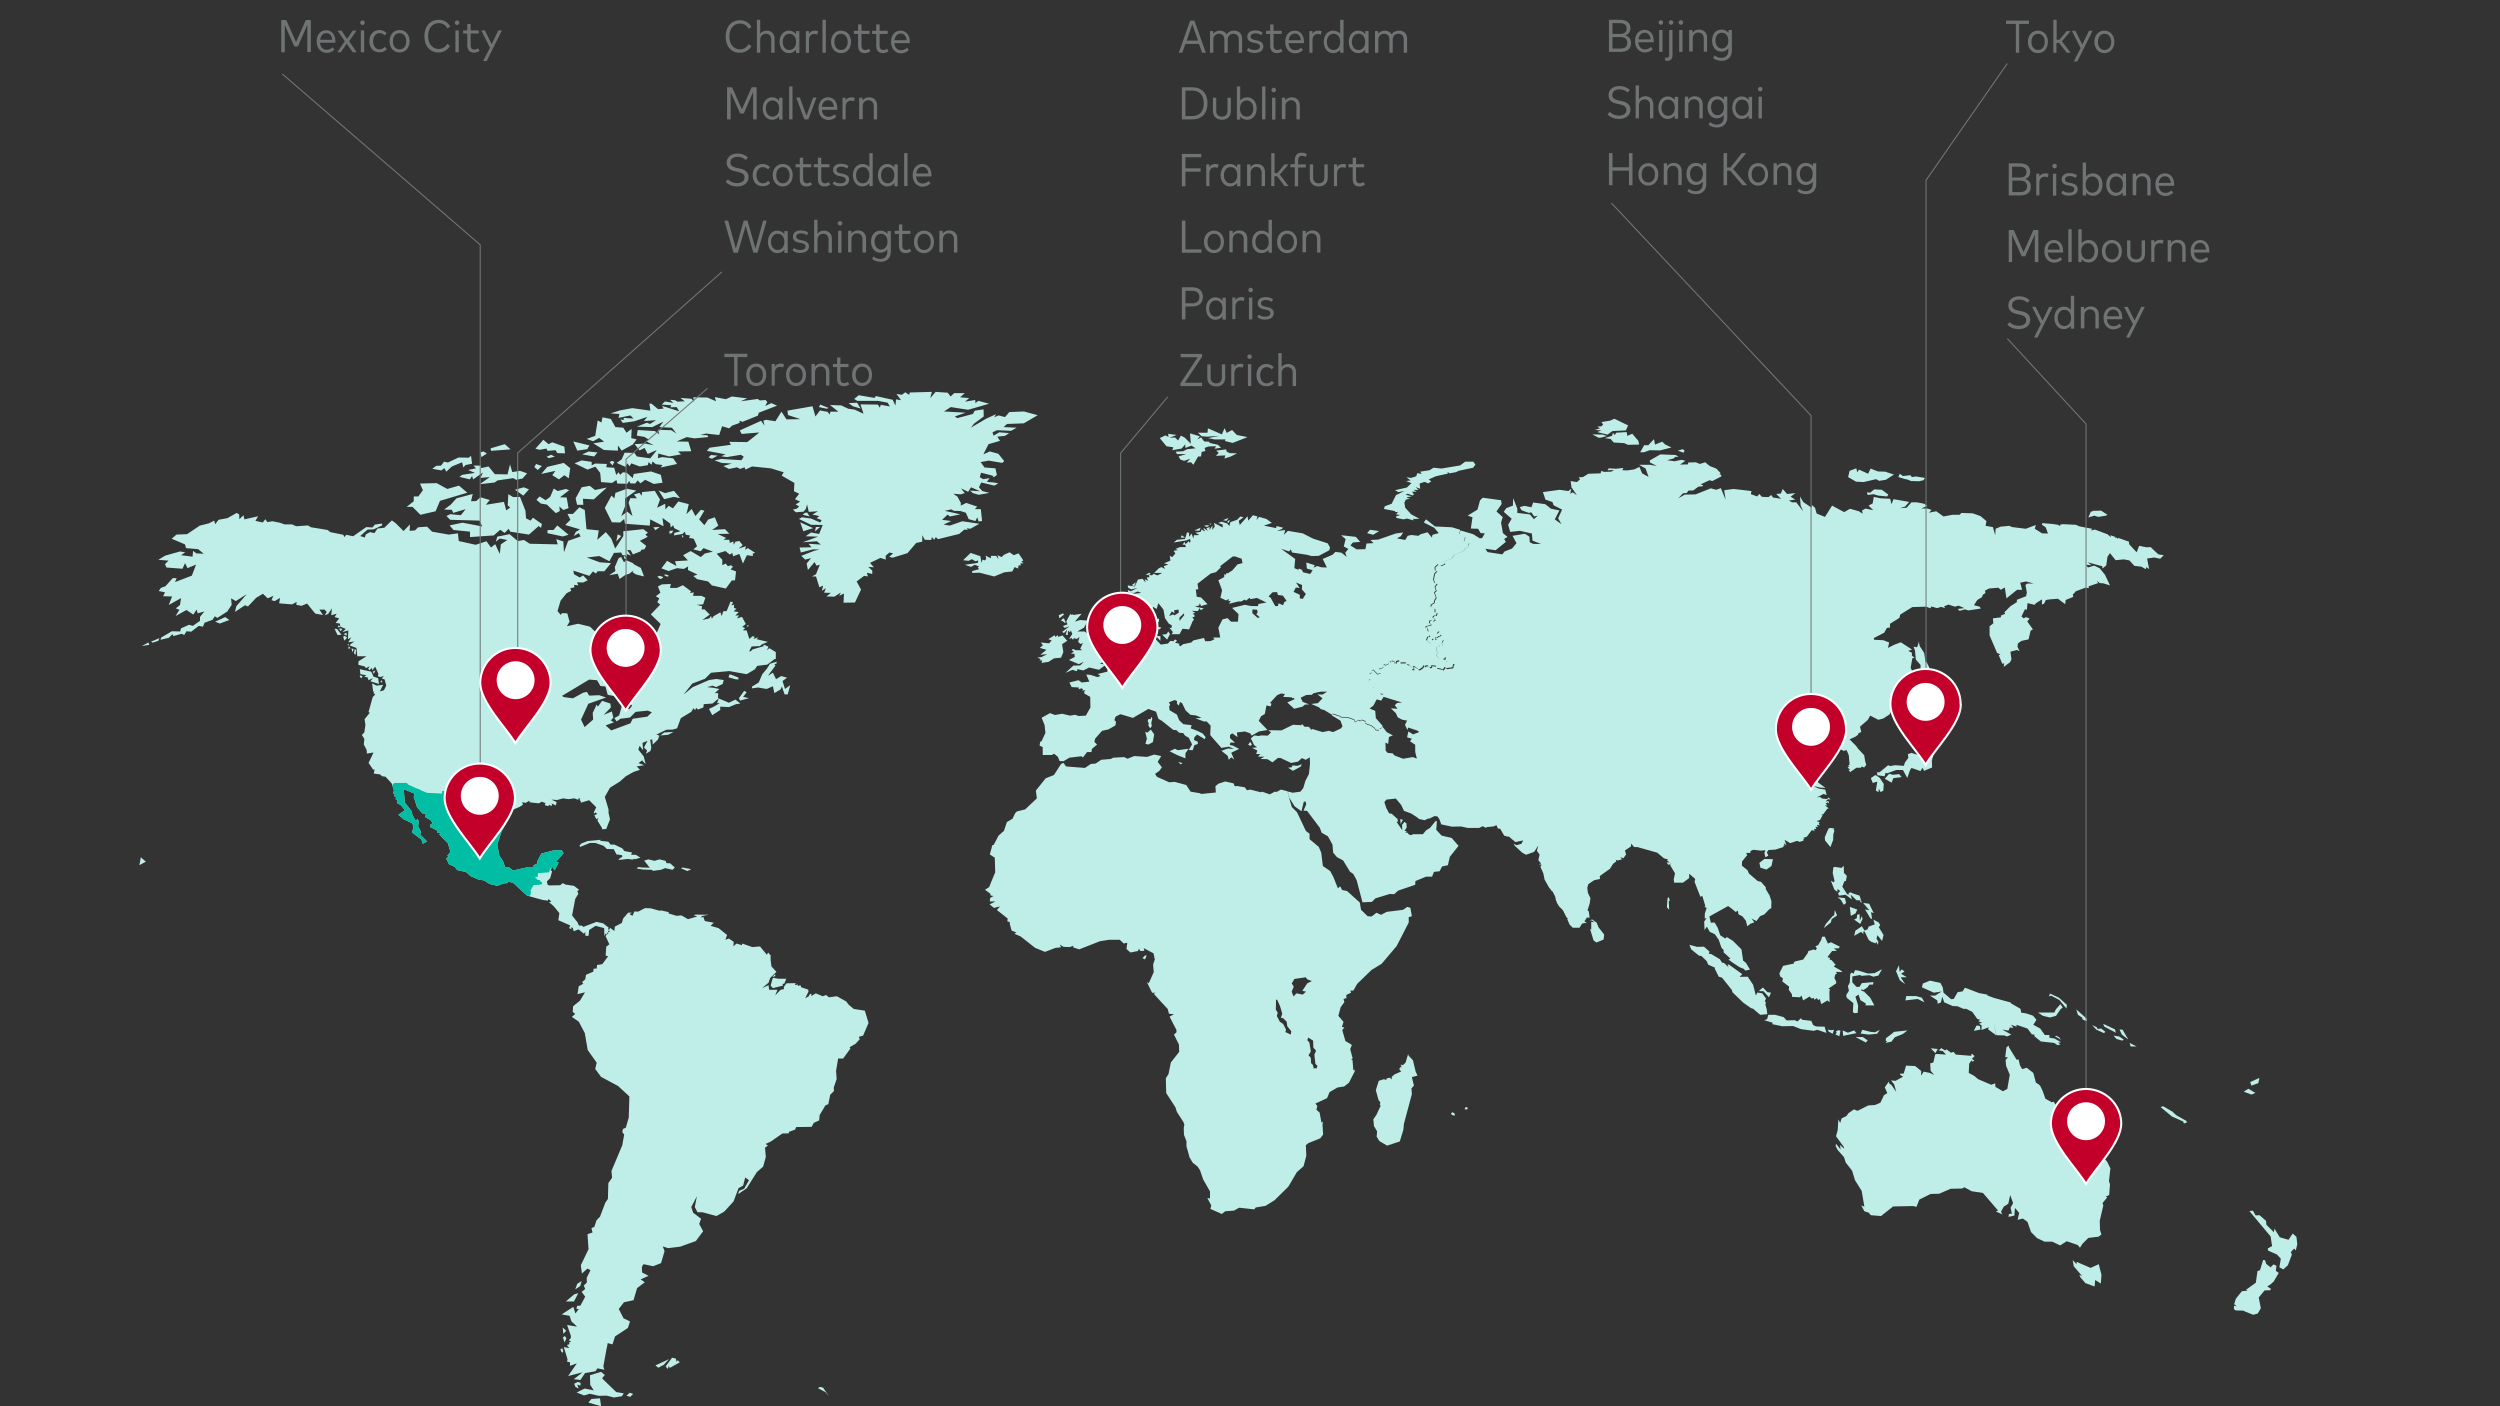 <?xml version="1.0" encoding="utf-8"?>
<!-- Generator: Adobe Illustrator 25.4.1, SVG Export Plug-In . SVG Version: 6.00 Build 0)  -->
<svg version="1.1" id="Layer_1" xmlns="http://www.w3.org/2000/svg" xmlns:xlink="http://www.w3.org/1999/xlink" x="0px" y="0px"
	 viewBox="0 0 1200 675" style="enable-background:new 0 0 1200 675;" xml:space="preserve">
<rect x="0" y="0" width="1200" height="675" fill="#333333" stroke="none"/>
<style type="text/css">
	.st0{fill:#BFEEE8;}
	.st1{fill:none;stroke:#717777;stroke-width:0.5;stroke-miterlimit:10;}
	.st2{fill:#C20029;stroke:#FFFFFF;stroke-miterlimit:10;}
	.st3{fill:#FFFFFF;}
	.st4{clip-path:url(#SVGID_00000067937677457066286810000018056509081676489366_);fill:#00BDA3;}
	.st5{fill:#6F7373;}
</style>
<path class="st0" d="M984.5,477.9l-1,0.4l0.5-1.4l4.3,2l3.8,3.4l-0.2,1.8l-3.4-4.1L984.5,477.9z M984,488.4l2.9-0.8l2.1-3.1l1.1-0.9
	L989,482l-2.2,2.5l-0.7,1.5h-7.9l2.4,1.6L984,488.4z M955.9,489.5l0.9,0.7l1.5,6.7l0,0l3.7,0.1l1.4,0.5l2-0.9l-4.3-2.4l3,0.5
	l0.6-1.5l1.8,0.2l-1.2-1.5l2.7,0.9l-0.1-0.9l5.3,1.8l2.1,2.8l1.2,0.1v0.8l3.1,2.5l6.4,0.7l1.7,1.1l1.3-0.4l-1.2-0.8l1.5-0.2
	l-3.1-1.8l-2.5-0.4v-1.3h-2.2l-2.2-3.1l-3.3-1.8l1.5-2.4l-1.7-2l-3.4-1.1l-2.2-0.3l-0.4-1.9l-4.4-2.5l-0.3-0.5l-8-2.2l-3.5-1.3h-0.1
	l2.5,11.1L955.9,489.5z M986.8,497.1l-0.3,0.4l2.8,1.6l-1-1.3L986.8,497.1z M1100.5,592.1l-2,3l-4.2-1.2l-2.6-4.2l-0.2,1.8l-3.6-3.6
	l-0.2-1.9l-3.1-2.7l-1.9,0.1l-1.3-2.3l-1.7,0.2l10.2,12.2l0.7,4.6l-2.1,1.2l0.2,1l4.3,1.9l1.8,2l-0.7,4.1l1.9,1l2.2-2l1.9-5.1
	l-0.5-1.2l1.6-1.7l0.8,0.9l0.7-3l-0.4-3.5L1100.5,592.1z M1092.7,607.6l-1.4-0.7l-1.4,1.4l-2.1-1.6l-0.6-1.8l-0.9-0.1l-1.5,4.9
	l-1.2,0.4l-0.8,5.6l-4.7,3.4l0.8,0.4l-2.8,0.3l-2.9,3.6l-0.8,2.6l1.2,1l-1.3-0.2v1.6l0.8,0.6l3.5,0.1l4.9,2l2.2-0.6l1.5-2.5l-1-5.2
	l2.8-3.4l2.8-0.1l0.2-0.7l-1.7-1.1l1.7-1.1l1.4-1.3l2.4-4.1l-1.4-1L1092.7,607.6z M1044.6,535.3l-1.8-1.7l-4.5-2.6l-1.2,0.4l5.4,4.5
	l5.4,2.4l0.4,1l1.5-0.6l-0.4-0.7L1044.6,535.3z M999.5,488.5l0.1,0.8l1.9,0.9l0.3-1.1l-5.2-4.6l0.8,2.6L999.5,488.5z M1014.5,497.1
	l1.4,1.6l2.8,0.8l0.7-0.5l-2.2-1.5L1014.5,497.1z M1015.6,495.7l-0.4-1.6l-5.7-2.7l0.6,1.4L1015.6,495.7z M1009.9,495.9l0.7-0.6
	l-2-1.6l-1.8,0.2l-0.3-0.8l-2.3-1.1l2,2.2L1009.9,495.9z M1022.7,502.3h2.9l-3.4-1.7L1022.7,502.3z M1017.3,494.1l1.2,2.5l3.1,2.4
	l-2.8-4.8h-1.5V494.1z M1082.6,524.6l-3.4-2l-2.2,1.4l3.7,1.4L1082.6,524.6z M1084,519.9l0.5-2.5l-4.4,2l0.6,1.7L1084,519.9z
	 M1003.5,608.6l-6.7-2.9l-0.1,1.1l-1.8-2l0.5,3l4.1,4.8l-1.4-0.7l0.4,1.1l2.5,2.9l4.4,1.6l0.3-3.1l2.7,1.7l0.3-4.2l-1.3-5.1
	L1003.5,608.6z M930.1,503.5l-3.3-0.3l2.2,2.3L930.1,503.5z M1013,560.8l-1.4-2.8l-0.1-0.3l-1.6-1.9l-0.6-4.6l-1.4-2.3l-1.3-0.5
	l-2.9-3.3l-4.5-2.3l0.6-0.6l-1-2.7l-2.8-1.4v1.5l-2.1-3.4l-1.3-1.6l-1.9-1.3v-1.4l-4.1-1.7l-0.8-1.4l-0.9,0.3l-3.1-1.7l-1.4-3.9
	l-1.2-2.5l-2-1.4L976,515l-3.2-2.5l-2.1,0.7l-1.1-1.8l-0.7-2.9l-0.9,0.2l-3.7-6l-0.1-0.8l-1.1,0.8l-0.6,4.8h1.3l-1.1,1.3l0.2,2.7
	l1.8,4.4l-1.2,6.8l-2.1,1.1l-3.6-2.1l-0.1-1.7l-1.9,0.7l-6.3-2.7l-1.9-1.6L945,515l0.2-4.4l1.1-1.6l0.5,0.6l0.9-0.5l-1.2-0.8
	l1.3-1.4l-1.4-1.2l-0.2,1.1l-7.4-0.6l-1.1-1.3l-1.2,0.4l-2.2-1.6l-0.7,0.5l-1.8-1.1l-1.2,1.1l1.9,0.3l1.6,1.7l-4.3-0.3l-0.9,0.2
	L928,510l-1.5,0.4l0.2,3.6l1.7,2l-2.1-1l-2.9-0.6l-1.3,1.9l0.1-2.2l-2.9-2.4l-4.4-0.2l-1.1,3.8l-1.9,0.1l0.3,0.6l1.3,0.8l-3.6,2
	l-2.2-0.2l1.5,1.9l1,3.6l-2.4-3.4l-0.8-0.4l-0.4-1.1l-1.9,2.7l1.2,2.8l-1.6,1l-1.7,3.6l-2.6,1.1l-3.2,0.2l-5.2,2.6l-1.7-0.7
	l-2.6,1.8l-1,1.4l-2.3,1.1l-0.7,2.2l-0.9-1.7l-0.3,5.1l-0.8,3l3.7,5.1l0.2,0.9l-2-1.8l0.3,2.2l-2.2-2.8l-0.2,1.1l1,1.9l3,3.4
	l0.9,2.7l3,3.8l1.4,4.6l3.2,5.1l1.3,7.6l-1.5-0.6l1.5,2.8l2.1,0.7l1,1.2l4.9,0.4l5.8-4.6l9.6-0.2l1.6,0.4l1.4-3.5l5.4-2.7l4.1-0.1
	l5.5-2.4l5.5-0.1l1.1-0.6l3.5,1.9l5.4,0.8l7.3,8.5l-1.1,0.4l3.1,1.4l-0.6-1.3l1.3-2.4l2.2-1.4l0.9-4.2l1.4,3.9l-1.2,2.2l0.6,2.9
	l-1.4,0.1l-0.2,1.4l2.8-0.6l0.3-3.7l2,2.4l-0.7,3.3l2.5-0.6l2.2,1.6l1.7,4.9l2.9,2.9l3.6,1.7h3.7l3.8,1.8l3.1-2l5.3,1.8l1.1,1.3
	l1.2-1.9l2.8-2.8l5-0.6l1.3-1.1l-0.7-2.1l-0.1-4.5l1.7-7.3l-0.4-1.1l2.3-2.8l-0.8-0.3l1.7-0.8l0.4-5.2l-0.5-1.4L1013,560.8z
	 M697.1,533.9l-0.6,0.5l0.4,0.8l1.5,0.3l-0.3-1.2L697.1,533.9z M704.3,531.4l-1,0.2l-0.3,0.8l1.1,0.2l0.4-0.6L704.3,531.4z
	 M679.5,514.3l-1.3-5.4l-2.1-2.2l-0.2-0.8l-1.2,4.1l-1.3,1.3l-1.1-0.3l0.5,1.4l-0.6-0.2l-0.6,1l1,1.1l-3.2,1.4l-1.4,1.2l0.1,1.2
	l-1-0.8l-1.5,0.3l-0.2,0.8l-1.1-0.4l-2.5,0.8l-1.4,4.5l1.3,4.7l0.9,1.2l-0.3,1l0.4,0.6l-2,4.3l-1.5,2.2l0.3,3.2l1.5,2.5l-0.2,2.6
	l1.3,2.1l3.7,2.2l6.1-2l1.7-5.5l0.3-3l3.8-14.2l-0.2-2.8l1.2-1.3l-1-4.1l2.7-0.7L679.5,514.3z M548.4,459.9l1.2,0.6l0.8-1.8
	l-0.8-0.1L548.4,459.9z M663.2,462.6l-4.9,3l-6.9,6.7l-1.1,2l-0.7,1.2h-1.4l0.3,1l-2.3,1.1l0.1,1.5l-1.4,0.4l0.4,1.5l-1.8,2.5
	l-1.1,4.1l2.5,2.9l-0.8,2.5l1.2,0.1l-1,1.4l1.5,5.2l2.4,1.4l0.7,0.5l-0.8,2l1.2,4.5l-0.8,0.4l0.7,0.3l0.4,5l0.5-0.5l0.2,0.9
	l-2.8,5.5l-2.3,1.8L642,522l-3.8,2.2l-1.2,2.9l-5.6,2.6l0.9,1.2l-0.4,1.8l1.5,1.3l0.9,4.9l0.7-0.6l-0.2,1.5l0.3,4.8l-1.4,1.8
	l-5.7,2.3l-1.2,1l0.2,4.3v0.9l-1.3,4.9l-3.2,2.8l-4.1,7l-6.6,6.5l-4.3,2.7l-4.8,0.8l-0.6,0.9l-7.3-0.8l-2.5,1.4l-4.2,0.3l-1.6,1.3
	l-5.5-2.4l0.4-1.7l-1.9-3.6l1.3,0.3v-3.4l-3.3-5.8l-1.5-4.4l-1-1.5l-0.1-0.2l-2.4-1.9l-1.5-2.5l-1.5-5.4v-2.4l-1.2-3.1l-0.1-3.4
	l0.3-1.5l-0.5-1.3l-3.1-4.8l-0.7-2.2l-4.4-6.8l-0.1-2.6l-0.1-4.5l1.3-2.1l1.1-5.5l4-5.1l-0.1-3.5l-2.4-4.8l1.2-1.1v-1.1l-3.3-6.4
	l2.1-1.2l-1.3-0.1l-1.1-0.1l-0.6-2.3l0,0l0,0l0,0l0,0l-2.9-3.1l-3.8-4.2l0.9-0.5H553l-2.5-5.1l0.9,0.6l2.4-5.4l-0.3-3.5l0.1-0.4
	v-0.1l0,0l0,0l0.7-2l-0.6-3l-3.6-1.9l-1.1-0.6l0.3,1.3l-1.9,0.1l-0.7-1.1l-0.5,1.1l-3.6,0.7l-1.9-1.7l0.4-3l-1.7,0.4l-1.9-1.8h-5.1
	l-2.6,0.4l0,0l0,0l-1.9,0.3l-0.2,0.1l-9.7,3.8l-3-1l0,0l0,0l0,0l0.3-0.8l-1.8,0.7l-3-0.1l-1.8-1.1l0.6,1.3l-2.7,0.3l-5,1.9l-4.7-1.9
	l-7-5.5l-3-1.3l1-0.6l-2.3-0.9l-0.9-3.2v-0.9l-1.2-0.4l0.2-1.3l-3.8-3l-1.4-1.1l1.5-1.7l-2.9,0.7l-2.1-1.7l2.9-1.4h-2.8l0.1-0.9l0,0
	l0,0l0.1-0.8l1.6-0.9l-1.5-0.3V429l-2.6-1.9l2-1.3l1-2.5l1.9-4.6l-0.2-7l-2.4-1.6l0.5-1.7l0.7-2.7l0.7-0.2l2.3-4.4l2.6-2.3l1.4-4.2
	l2.7-1.6l1.3-2.7l0.8-0.8l4-1l5.6-5.3l-0.5-3.7l4.7-5.9l4-1.6l3.4-5.3l1.2-0.5l1.2,1.7l7.7,0.6l0,0l0,0l1.4,0.1l2.8-1.9l2.3-0.2
	l2.7-1.8l4.6-0.4l1.1-0.6l5.3-0.3l1.6,0.8l3.2-1.3l6.1,0.4h0.1l3.4-1.1l3.4,0.7l-1.7,2.8l2,2.6l-1.2,1.7l-2.1,1.5l1,1.4l3.4,1.5
	l2.4,1.1l2.7-0.2l5.5,1.5l2.1,3.2l4.2,0.7l1,0.4l6.9-0.7l-0.2-3l1.4-1.2l3.3-1.1l4,0.9l0.6,1.4l1.2-0.1l3.6,0.6l0.6,0.8l0.4,0.6
	l1.7-0.3l5,1.3l0.6-0.3l3.7,1.3l2.4-1.3l0.9,0.1l2.1-1.1l3.1,0.8l0.7,2.9l1.4,4.7l2.5,2.5l4.2,8.9l1.8,1.4v2.6l4.4,3.7l0.1,0.2
	l1.1,2.6l0.6,4.9l0.2,1.5l3.5,2.4l1.5,2.8l2.2,5.5l1.1-1l0.9,1.8l2.4,0.5l6.1,5.5l0.6,3.5l3.2,3.1l1.9,0.1l2.3-1.8l2.2,1l2.7-1.4
	l7.9-1l2-1.4l1.5,0.5l0.7,4l-1.5,0.4v2.6l-5.8,11.3L663.2,462.6z M630.9,506.3l0.8-2l-1.3-1.5l-0.1-3.3l-2.4-1.5v0.1l-0.4,1.2l1,1.1
	l0.7,4.3l-1.1,1.8l1.1,1.3l0.1,2.5l0.9,0.9l0.4,1.8l0.7-0.4l0.5,0.5l0.6-1.5l0,0l0,0l-1-0.9L630.9,506.3z M619.8,495l-1.9-2.4
	l-0.3-2.2l-1.6-1.6l-1.2-0.3l0.7-1.9l-1.1-3.7l0,0l0,0l-1.4-3.1l0,0l-0.5,0.1l-0.1,4.7l0.9,1.5l-0.4,1.6l1.4,2.7l1.6,1.1l1.4,2.7
	l-0.3,1.2l2.6,1.2L619.8,495z M625.1,475.6l2-3l0,0l0.4-0.6l2.2-1.1l-2.2-0.8l-0.5-0.7l0,0l0,0l0,0l-0.2-0.3l-5.5,0.8l-1.3,2.2
	l0.4,0.5l0,0l0.6,1l-1,2.4l0.9,2.3l1.4-1.5l3,0.6l1.6-1.4L625.1,475.6z M393.6,665.7l-1,0.6l3.6,1.9l1.6,1.9l-2.7-4L393.6,665.7z
	 M314.6,655.4l1.4,1.1l2.6-1.4l2.5-2.7L314.6,655.4z M324.8,653.7l-0.4-1.6l-1.8-0.4l-3.1,4.2l1.1,1.2l0.4-1.5l0.5,1l4.8-2.7l-1-1
	L324.8,653.7z M270.4,640.2l1.4-1.4l-1.7-1.6L270.4,640.2z M271,644.4l0.9-2.1l-0.8-1l-0.9,0.7L271,644.4z M269,647.5l0.4,1.3
	l0.8,0.5l0.1-0.8l-0.3-1.2L269,647.5z M277.1,664.6l1.5,0.5l0.1-1v-0.3l-1.3-0.5l-1.8,0.9l0.6,1.5l1.5,0.8L277.1,664.6z
	 M279.2,614.9l-2.1,1.3l-1,2.7l2.4-1.6L279.2,614.9z M283.9,671.5l-1.5,1.7l6.1,1.8l-0.5-3.8L283.9,671.5z M271.6,624.7h3.9l2.1-4
	l-2,0.6L271.6,624.7z M372,467.6l-1.3,1.4l1.5-0.5L372,467.6z M370.9,469.5l-1,3.6l1.1,1.2l4.8-1.2l-0.2-0.8l0.9-0.2l0.9-2.3h-3.8
	l-2.1-0.4L370.9,469.5z M416.9,491l-1.8-5.9l-5.3-0.8l-2.5-2.1l-1.1-1.5l-4.5-2.5l-3.8,0.5l-1.4-1.1l-1.6,0.6l-3.3-1.4l-2.2,1.3
	l0.1-1.1l-0.8,0.2l-0.5,1l-1.7,1l1.6-3.3l-0.2-0.9l-3.3-1.1l-0.4-1l-1.2,0.4v-0.7l-1.4,0.3l0.3-1l-4.4,0.1l-1.3,1.8l0.1,1l-1.6,0.3
	l-2.6,2.7l1.1-2.7h-4l-0.3-2.2l-3.1,1.4l3.1-2.6l0.8-2.3l3-2.9l-2.4-2.6l-0.4-3.1v-2.2l-1.2-1.4l-0.6,1.1l0,0l-3.3-4l-3.7,0.3l0,0
	l0,0l0,0l-4.8-1.7l-0.2,0.8l-2.5-0.8l-1.6,1.3l0.2-2.1l-2.3-1.6l-1.7,0.6l0.8-2.3l-4.1-3.3l0,0l0,0l-3.8-1.1l1.5-1.5l-4.3-0.8
	l-0.7-2l-1.1,0.4l0.4-0.8l3.3-0.6l-6.4-0.1l-0.8,0.3l1.7,0.6l-4.4,1.3h-0.1l-3.1-1.8l-2.3,0.2l-3.8-1.1l-0.1-0.7l-3.6-0.8l-0.6,0.2
	l-4.3-1.2l0,0l0,0l-2.8-0.1l-3.3,1.7l-1.8-0.1l-0.9,2.1l-1.4-0.8l1.1-0.7h-1.8l-2.4,2.8l-0.6,2.1l-3.4,1.8l-0.2,2.1l-2-1.5l0,0l0,0
	l-0.3,0.4v0.1l-1.2,2.3h-0.1l-0.6,1.2l1.8,3.9l-1.5,1.1l-0.3,4.3l1.2,0.3l-2.8,3.8l-2.5,0.4l-0.2,1.7l-1.5,0.1l-0.1,1.4l-3.5,1.5
	l-0.4,2.2l-1.5,1.3l0.6,0.8l-2.2,1.2l-0.6,3.8l3.6-0.9l-2.4,4l0,0h-0.1h0.1l0,0l-3.3,2.7l-0.2,2.7l1.2,1l-1.6,1.4l3.3,2.3l2.9,5.5
	l1.4,8.1l4.3,6.1l-0.7,3l2.8,3.8l8.2,4.4l5.4,5l0,0l0,0l-0.3,10.1l-1.4,4.9l-1.4,0.6l-0.3,1.5l0.9,1.2l-0.9,5.1l-5.2,12.4l0.3,3.2
	l-1.8,2.6l-0.2,7.6l-1.2,1.7L288,584l-1.7,1.8l-1,3.1l-1.4,0.6l0.5,2.1l-2.4,0.8l0.5,7.2l-3.7,7.7l0.5,4l2.7-2.4l1.4,0.8l-1.8,3.7
	l0.1,2.2l-1.5,1.5l0.7,1.6l-1.7,1.4l1.7,2.3l-2.3,4.3l-1.6,0.1l-0.3,1.5h1.1l-1.6,2.2l-1-3.2l-5.6,3.6l3.8,0.7l0.9,2.7l2.7,2.5
	l-4.8-0.8l1.8,5.2v1.1l-1,1l1.1,0.6l-1.1,0.6l0.5,0.6l-1.4,0.6l1.2,1.4l-2.7-0.5l1.8,5.8l-0.2,1.2l1.4,0.3v1.7l3.3-1.2l-4.2,6.1
	l7-1.8l-4.3,3.3l3.2,0.4l2.2-3.3l5-0.9l1-1.4l3.3,0.7l-0.5-1.6l1.6-8.8l0.1-0.1v-0.2l0.4-2.1l2.3,0.6l1.2-3.8l6.2-4.1l1-3.1
	l-3.1-1.5l-2.3-4.5l2.5-3.2l4.6-1l1.7-5.8l3.7-2.8l-2-1.4l3.8-1.7l-3.1-1.6l-0.1-2.7l0.8-1.3l4.6,1l3.8-1.5l1.7-5.8l-0.9-2.2
	l2.6,0.8l5.8-0.7l7.5-2.7l3.5-4.7l-1.9-3.5l0.9-2.5l-3.8-2.9l-0.9-2.7l2.7-5.2l0,0l-1,5.2l1.3,2.5h2.4l6.7,1.8l3.7-2.1l2.4-2.6
	l2.1-2.3l2.4-6.4l2.2-1.2l1-3.9l1.8,1.3l-2.3,4.1l-2.4,1l-0.5,1.6l4.1-2.8l4.9-7.8l3-2.6l1.3-4.7l-0.4-4.4l1.4-1l-1.1-0.8l2.4-1.1
	l5.6-3.9l3.1-0.1l0.1-0.7l3-1.1l0.4-1.2l7.5-0.1l1-1.9l2.6-1.2l0.2-2.5l2.8-4.7l1.4-0.6l0.9-4.5l1.8-1.8l-0.1-1.7l1.4-4.1l-0.3-3.8
	l1-6h2.4l3.5-4.8l-0.4-0.6l2.9-1.7l2-2.2l-0.5-1.1l2.1-0.6L416.9,491z M289,661.6l1.3-1.6l-1.3-1.1l-0.5-0.4l-5.3,1.6l0.1,4.6
	l1.7,2.7l-4.4-0.9l-3.8,1.9l3.5,1.4l2.8-0.8l4.3,1l3.8-0.1l3.5,0.9l3.8-0.6l0.9-1.4l-3.6-0.6L289,661.6z M300.7,669.9l1.8,0.6
	l1.4-1.4l-1.6-0.6L300.7,669.9z M908.7,495.7l-1.4,1.1l-2.1,1.6v1.2l0.6,0.2l-0.8,0.8l2.9-0.6l1.6-2.1l3.9-1.6l2.2-1.7l-6.5,0.7
	L908.7,495.7z M875.9,401.8l0.1,1.6l2.6,3.2l1.3-3.4l0.1-2.8l0.5-1.5l-0.3-0.7l0.3-0.5l-2-0.3l-0.8,0.3L875.9,401.8z M766.4,442.9
	l-2.2-1.6l-1.1,0.6l1-0.1l1.2,0.9l-1.5-0.2v3.8l-0.6-0.5l1.7,5.6l1.4,1l3.4-1.4l0.3-2.4l-2.7-3.5L766.4,442.9z M886,422.9l0.5-2.5
	l-1.4-1.4l-0.1-3.4l-1.1,1l-3.3-0.5l-0.6,0.3l-0.3,2.7l0.9,3.8l-0.5,0.6l-1.3-0.8l1.7,4.3l1.4,1.1l0.1-1.4l1.3,1l-1,1l0.4,1.2
	l3.2-0.4l3,2.2l-0.6-2.3l2.8,2.7l2.2,0.1l-0.6,0.4l1,0.8l-1.1-3.5l-2.8-0.9l-1.7-0.7l-0.9,0.5l0.5,0.5h-1l-2.4-3.7l1-2.6L886,422.9z
	 M882.1,430.7l1.5,1.2l1.4,2.4l1.1-0.8l-0.5-2.4L882.1,430.7z M894.3,433.4l3,3.6l-2.1-0.5l2.6,4.3l0.8,0.3l-0.5-3.3l1.3,0.5
	l-2.2-4.5L894.3,433.4z M887.9,435.3l0.5,4.3l2.2-1.1l0.9-1.9L887.9,435.3z M894,441.2l-0.3-1.5l-1,2.3l-0.1-3.2l-1.2,0.3l-0.1,1.6
	l-1.3,0.7l2.9,2.1L894,441.2z M878.8,442.8l0.4-1.6l2.6-1.8l-1.1-2.6l-0.3,2.6l-0.7,0.3l-3.3,3.8l-1,2L878.8,442.8z M902.5,444.1
	l-0.7-1.3l-2.6-1.4l0.7,2.3l-3,1.1l-0.4,1.2l-1.5,0.7l-1.3-2.1l-3.1,2.1l-0.6,2.5l3.3-1.9l1.2,1.1l-0.2-1.2l0.7-0.1l2,4.1l1.3,0.9
	l2,0.7l0.4-0.7l0.7,1.5l0.2-1.6l-0.9-1.5l0.5-1.6l2.2,2.8l0.7-2.9l-2.3-3.8L902.5,444.1z M855.9,463.6L855.9,463.6l-1.8,3.6l0.4,1.5
	l1.3,0.9l-0.3,1.5l3.3,2.5l-0.2,1.5l1.5,2.1l0.1,1.3l3.8,0.2l0.7-0.9l0.8,2.4l3.2-1.9l0.8,1l1.1-0.3l0.3,0.9l1.2-0.8l0.6,1l0.8-0.6
	l0.7,2.5l3-1.8l1,0.9l-0.1-5.1l0.3-1.1l-0.8-0.3l1.6-1.1l2.2-1.5l-0.1-1l-0.8-1.6l0.5-1.8l0.8-0.2l-0.6-0.9l3.2,0.1l-0.9-0.8
	l-3.3-1.9l0.9-0.8l-1.9-2.2l-1.1-0.4l0.4-0.6l-1.3-0.5l1.2-1.6l1-1.3l2.3-0.1l-1.4-1.2h2.3l0.5-0.8l-4.2-2.1l-1.5,0.6l-1.5-3.3h-1.3
	l-0.4,1.5l-1.5,2.6l-1.3,0.5l0.7,1l-0.6,0.9l-0.7-0.2l-0.2-0.2l0,0l-0.5,0.2l-2.1,0.6v0.1l-0.3,0.9l-2.2,3.1l-3.9,0.9L861,462
	l0.1,0.5L855.9,463.6L855.9,463.6z M922.4,344.3L921,346l1.4,3.7l0.4-3.5l3.7-0.1l4.6,2.1l1.4-3.1l2.8-0.3l2.1-1.2l-3.5-1.7
	l-2.8-0.6l-3.1-1.9l-3-2.5l0.2,2.7l-0.2,4.2L922.4,344.3z M905.8,371.2l4.4-1.6h3.2l2.1,3.8l1.3-3.7l0.7-1.1l4.3,1.5l1.1-1.6
	l0.6,1.5l3.9-1.6l-0.1-3.3l0.7-2.6l-0.8-2.9l1.6-0.3l-0.4-1.1l1.1-2.6l-2.4-3.2l-0.6-2.5l-1-0.1l-2,2l-1,0.6l0.7,1.2l-0.7,0.9l1,0.4
	l0.2,1.2l-0.5,3.8l-2.4,2.5l-3.3-1l-1.7,0.6l0.2,1.8l-1.7,2.3l-0.4,1.5l-4.2-0.3l-2.5,0.4l-0.9-0.4l-4.1,3.4H901l0.1,1.4l3.5,0.5
	l0.5-1.7L905.8,371.2z M908.8,373.5l4-0.5l-1.2-1.4l-3,0.3l-1.8-0.5l-2.1,2.4l3.3,1.9L908.8,373.5z M901.7,380.2l0.1-1.7l0.9,1.7
	l1.3-0.7l0.2-3.2l-2-3l-2-1.3l-2.2,1.5l0.9,2.3l2.2-0.6l-0.7,4.3L901.7,380.2z M912.5,467.4l1.7-1.1l-1.4-1l-1,1.2l-0.3-3.2
	l-1.4,2.9l1.8,4.3l2.6,1.9l-2.2-3.3h3L912.5,467.4z M848,484.3l-0.6-2l0.2-1.2l-0.5-0.5l0.6-1.3l-1.8-2.5l-2.3-0.4l-0.8,1.4
	l-1.3-5.1l-2.6-3.9l-3.9,0.1l1.3-1.3l-6.4-4.6h-0.7l0.5,1.3l-2.2-2.1l-0.9-0.1l-1.1-1.7l-4.2-2.5h-1.1l0.4-1.1l-2.7-2.4l-3.3,0.1
	l-3.7-1l0.9,2.2l3.7,3l1.2,0.2l2.5,2.4l0.7,1.7l3.3,1.5l-0.1,0.5l1.9,3.8l1.6,0.5l4.7,5.9l0.3,1.1l5.2,5l3.7,2.6l1,0.3l3.4,2.9
	l3.4-0.3L848,484.3z M896.6,467.3l-4.5-1.4l-1.7-0.2l-0.7,1.7l-0.9-0.6l-0.7,0.8l-0.2,4l-0.9,1.8l0.5,2.1l-1.3,2.1l0.2,1.3l3.2,2.6
	l-0.2,4l0.3,0.7l0.6,0.1l1.4-0.1l0.2-3.6l-1.3-4.2l1.5-1l0.9,2.7l2.5,1.5v1h4.2l-2-3.7l-2.9-2.9l-1.3-0.5l-0.2-0.6l1.2,0.3l1.9-1.3
	l0.9-1.3h1.7l0.3-1.2l-5.6,0.5l-1.2,1.8h-1.4l-2-2.2v-2.8l3.7-0.7l0.7,0.4l3.8-0.3l1.9,0.7l2.4-0.5l1.8-3.1l-3.6,1.9L896.6,467.3z
	 M849.1,478.7l1-2.2l-1.8-0.3l-2.1-2.2l-2,1.7l2.3,0.1L849.1,478.7z M919.7,478.1H915l-0.4,2.1l5.9-0.7l3.2,1.6l-1.2-2.2
	L919.7,478.1z M871.7,492.7l-1.4-0.7l-0.9-2l-4.4-0.5l-0.5-0.8l-1.7,1.6l-1.3-0.6l-3.9,0.1l-1.5-1.6l-4.1-1.1h-3.2l-0.6,2.1
	l-1.4,0.5l4.1,1.2l-0.2,0.7l4.8,1l5.2-0.1l3.8,1.5l6.1,0.8l1.7-0.5l4.4,1.5l-0.9-3L871.7,492.7z M948.8,492.2l-1.4,2.6l3.2-0.6
	l-0.2-1.7L948.8,492.2z M897.9,495.3l-4-1l-0.8,1.8l3.8,0.5l4.1-0.4l1.3-1.9l-2.3,1.2L897.9,495.3z M890,494.6l-3,1.1l-2.5-1.1
	l0.2,2.6l6.4-1.3L890,494.6z M890.7,497.8l4.9,2.6l0.9-1l-2.3-1.6H890.7z M881.2,495.1l0.4,0.7l-0.6,0.7l1.9,0.9l0.5-2.7l-1-0.2
	L881.2,495.1z M877.3,494.2l0.5,1l1.9,1l0.6-1.9l-1.4,0.2L877.3,494.2z M801,430.6l-0.6,0.6l-0.3,4.3l1.1,1.2l-0.2-4.1l0.5-0.4
	L801,430.6z M846.9,412.3l-2.4,1.9l0.5,2.3l2.9,0.9l2.4-1.7l0.7-3.3L846.9,412.3z M877,383.5l1.7,0.3l-1-1L877,383.5z M672.3,395.5
	l1.1-2l-1.3-0.3L672.3,395.5z M768.7,206.6l-2,0.8l4.9,1.2l2.4-1.7l6.4-0.3l1.1-2.4l-6.6-3.2l-2,0.9l-4.2,0.7l0.8,1.1l-0.7,0.9
	l-2.1,0.2l1.3,0.8l-2.5,0.8L768.7,206.6z M768.3,210.1l3-0.8l-2-0.7l-5-0.1l3,1.6H768.3z M780.8,207.4l-5,0.3l-0.7,1.1l-0.9-1
	l-0.4,1.4l-3.5,1.1l2.8,0.4l1.5,1.7l5,0.3l1.8,0.8l5.4-0.1l-0.4-1.8l-2.9-3.4l-2.4,1L780.8,207.4z M791.9,216.1l4.9,0.1l5.5-1.4
	l-3.1-1.5l-1.3-1.3l-3.5,1.4l-0.5-2.6l-2.7,2.9h-2l-1.9,3.4h1.8L791.9,216.1z M808.6,216.4l-0.8-0.8l-2.5,0.7l2.8,1L808.6,216.4z
	 M894.5,231.4l6-1.4l1.5,0.8l3.2-0.5l3.9-2.5l-4.2-1.4l-3.5-0.1l-3.5-1.4l-1.2,2.5l-4.4-2l-0.8,1.3l-0.5-1.9l-3.2,1.2l-0.7,3
	l3.8,2.2L894.5,231.4z M915.7,230.2l1.6,0.7l3.8,0.1l2.2-0.5l0.7-1.1l-4.4-0.7l-1.9,0.3l-0.7-0.9l-3.6,0.4l-1.5-1.1l-0.7,1.6l3,0.9
	L915.7,230.2z M899.6,234.9l-1.9,1.6l-1.6-0.2l0.4,1.3l2.8-0.4l2.3,0.7l4.2,0.4l0.6-0.9l-3.1-2.3L899.6,234.9z M1006.4,247.9
	l0.5,0.1l0.5,0.1l3.5-0.6l0.7-0.4l-3.1-2l-3.4,0.1h-0.5l-0.1,0.2l-0.4,0.1l-0.5,0.1l-1.2,2.8l2.9-0.9L1006.4,247.9z M928.5,325.5
	l2.2,1.8l-3.8-5.1l-2.2-4.6l-0.4,0.3l-0.7-4.5l-2.2-3.4l-0.3-1.9l-0.9,2.6l-1.7-0.3l0.7,1.9l0.4,4.3l2.3,2.6l-0.1,2l1,3.2l-0.2,2.4
	l1.5,2.4l-0.1,4.3l0.9,2.3l1.3-2.2l2.7,1.7l0.3-1.1l-1.5-1.4l-2.5-2.9l0.4-4.1L928.5,325.5z M1036,266.1l2.6,0.4l-1.7,1.7l-2.9-0.6
	l-3.4,0.5l1,5.1l-1.3-1l-0.4,1l-2-1.2l-3.4-0.4l-2.4-2.6l-2.7-0.5l-3.9,0.4l-2.7-3.4l-1.2,1.7l-0.6,4.2l-1.8,1.5l-0.1-1.1l-7-1.9
	l1.8,1.4l-2.6-0.2l0.9,1.3l3-0.9l2.7,1.3l2.5,3.1l2.4,5.1l-3.2-1l-1.7-0.1l-1.4-1.1l0.6,1.1l-4.5,1.5v0.9l-1.6-0.2l-4.6,1.7
	l-1.5,1.7l0.3,1l-3.7,1.5l-0.2,2l-3.5-2.6l-3.9,0.3L982,288l-0.8,1.7l-1.1,0.5l0.1-2.5l-2.9,1.8l-0.7,0.8l-3.4-0.8l-0.3,3.2
	l-0.9-0.3l-1.7,3.5l1.1,0.9l1.1-0.6l1.7,0.7l-1.1,1.4l2.7,3.8l-1.1,0.6l-1,4.2l-3.3,0.7l-1.8,1.2l-0.2,1.7l1,2l-1.3-0.5l-3.1,0.8
	l0.5,3.7l-0.7,1.4l-3,2.2l0.2-1.7l-0.9,0.2l-1.7-4.1l0.8-0.4l-1.6-0.7L955,305v-4.4l1.8-1.4l-0.2-2.4l3.9-0.5l-0.1-0.8l2.1-0.9
	l-0.4-0.7l2.9-2.9l3.1-2v-1.1l4.4-1.7l0.4-1.8l-0.7-3.6l0.9-0.7h3.1l-3.7-1l-2.8,0.6l0.9,3.4h-2.4l-5.1,4.1l-0.8-5.2l-1.9,1.1
	l-1.2-1l-4.5,0.4l-1.9,1l0.2,1.2l-1.3,0.8l-0.3,1.1l-2.3,1.4l-1.6,2.5l2.7,0.7l0.6,0.9l-6,0.9l-1.6-0.5l-2.6,0.7l-0.9-0.9l3.2-0.4
	l-2.8-1.2l-1.7,0.5l-3.2-1l-2.1,0.9l0.6,0.8l-2-0.6l-1.9,0.6l-2.8-0.8l-0.4,0.9l-2-0.8l-6.7,0.2l-5.8,3.6l-0.4,1.6l-4.5,2.8v1.8
	l-1.5,0.2l-1.3,2.3l-5,2.6l0.2,0.8l4.4,0.2l2.8,1.1l-0.6,2.6l3.2-1.6l3-1.1l5.4,3.5l-1.9,0.6l1.8,0.9v1.5l1.3,0.8l-1.1,0.4l-0.8,4.6
	l1.1,2.1l-0.7,0.7l0.4,4.3l-2.1,1.9l-3.2,6.2l-4.2,4.5l-1.4,2.6l-3.1,2l-2.3,0.6l-3.9-2l-1.2,2.1l-1.4,1.2l0,0l0,0l0,0l-2.3,2
	l0.6,2.6l-1.3,0.5l-0.2,0.7l-1.1,0.9l-3,1.4l3.1,3.1l0,0l1,1.4l2.9,3.1l0.5,3l0.5,1.6l-1,1.3l-1.3-0.5l-0.2,0.6h-2.2l-3,2.1
	l-0.9-1.2l1.1,0.2l-1-0.8l-0.5-0.7l1,0.1l-0.7-0.6l0.7-0.7l-0.4-4.4l-1-2.4h-0.1l-1.4,0.3l-1.7-0.9l-2.7-0.2l2.5-1.5l-1.6-0.5
	l0.5-2.3l-3.3-1.5l0,0l0,0l0,0l0,0l-0.5,0.8l-1.1-0.4l-0.5,0.6l-0.9-0.2l-0.3,0.6l-1.9,0.6l-3.1,2l1.3-3.7l-0.6-3.1l-1.9,0.2l-5,6
	l-3.5,1.5l4.1,3.2l2.4,0.6l2.4-2l2.6,1.2h3.2l-0.3,1.8l-1.6-0.6l-3.6,0.8l1,0.6l-0.6,0.9l-3.4,3.4v1l3.2,1.2l2.6,3.9v1.1l3.6,2.7
	l-2.8-0.2l-3.2-0.8l2.7,1.3l3.2,0.5l0.7,2.6l-1.5-0.5l-3.3,1.7l1.6-0.3l1,0.8l2.9,0.3l-1.3,1.1l1.5-0.2l0.2,1.3l-0.6-0.7l-1,0.6
	l0.9,0.9H876l1.8,1.4l-0.7,0.2l-2,2.7h-0.8l0.5,0.5l-1.2,2.2l-1.6,0.5l1.4,0.6l-0.4,0.6l0.5,0.9l-1.1-0.3l-0.3,0.4l0.7,0.6h-1.4
	l0.5,1h-1.2l0.4,0.9l-1.5-0.3l-2.3,3.1l-1.8,0.6l0.9,0.5h-0.8l0.1,0.8l-1.9,0.6l-1.2-0.5l-3.3,1.1l-2.7-1.6l0.9,2.7l-1.3-1.1
	l0.4,1.5l-0.4-0.5l-0.2,0.9l-3.8,1.2l-3.3,0.2l-0.8,1.1l0.7,1.6l-1.4,0.8l-0.5-2l0.5-1.4l-2.3,0.2l-3.2-0.4l0,0h-0.3l-1.4,0.6v0.9
	h-2.1l0.6,1l-2.5,3.1l-0.1,2l2.7,2.2l0.7,1.6l4.2,3.6l1.6,0.4l2.3,2.6v0.9l1.8,3l0.9,2.8l-0.1,3.4l-0.7,0.2l-2.6,2.7l-2.1,0.9
	l-1.7,2.3l-2.4-1.2l1.4,1.8l-1.9,0.7l-1.5,1.2l-0.7-2.7l-1.6-2l-0.1-0.1l-1.8-0.9l-0.4-1.9l-0.9,0.8l-1.7-1.4l-0.2-0.2L831,436
	l-1.5-1.1l-9,5l0.7,3l1.8-0.1l1.5,2.5l1.2,3.6l2.4,1.6l0.8-0.7l2.4,1.5l0.6,0.4l4,4l0.8,5.4l1.3,1l2,3.3l-2.3,0.5l-0.6-0.8l-2.2-0.9
	l-3.2-2.1l-2-1.5l0.9-0.5l-2.3-2.1l-1-0.9l0.1-1l-1.1-1.2l-1.3-3.8l0,0l0,0l0,0l-1.9-2.7l-2.4-1.1l-1.4-2.5l-1.1,1.6l-0.2-4l1.2-1.8
	l0,0l-0.9,0.4v-2.4l0.9-2.8l-1.1-0.5l0.5-0.3l-1.5-5l-0.9,0.5l-2.8-7.2l0.3-1.4l-2.9-2.5v2.1l-3,2.2h-4.2l-0.2-1.6l0.6-2.9l-2.2-3.7
	l-0.1-1.5l-0.2,1h-0.8l-0.7-1h1.5l-1.3-0.9l0.4-0.6l-1.9-0.5l-3.2-2.7l-9.5-2.7l0,0h-1.6l-1.5-1.7v1.4l-0.2,0.1l-2.7,1.8l0.5,2
	l-1.3,1.8l-1.4-0.6l0.7,1.1l-1.9,0.5l-1-0.2l0.2,0.7l-1.5,1.1l-1.5,2.4l-4.9,3.5l0.1,1.4l-2.8,0.6l-2.8,1.9l-0.5,1.7l0.3,2.5
	l1.2,2.5l-0.3,2.4L762,437l0.6,0.4l0.4,3.1l-1.3-0.1l-1.2,1.9l1.2,0.6l-2.3,0.4l-1.2,2h-3.3l-1.5-1.5l-1.2-2.8h0.6l-0.9-0.7
	l-1.7-3.4l-1.8-1.8l-1.3-2.1l0.2-0.3l-0.4-0.3l-0.4-2l-1.2-2.4l-1.1-0.9l0.3-0.2l-0.8-0.6l-2.3-4.1l-0.6-3l-1.4-3.1l0.5-0.9
	l-0.3-0.5l-0.5,0.6l-0.1-0.7h0.8l-1.4-1.7l0.6-2.7l-1.3-1.8l0.7-2.6l-2,3.1l-3.9,1.4l-1.8-1l-3.6-3.3l-0.6-1l1.5,0.7l2.3-0.7
	l0.8-1.6l-3.7,0.8l-3.2-2.7l-0.5,0.1l-1.7-0.5l-1.9-3.3l-1.1-0.1l-0.7-1.6l-1.5,0.6l-3.2,0.3l-0.2,0.4l-1.7-0.8l-1.7,0.8h-5.5
	l-3.2-0.7l-4.4,0.1l-5.1-1.1l-0.9-2.5l-0.9-1.3l-1.4-0.2l-2.4,1.2h-0.7l-1.7,0.8l-2.7-0.6l-0.9-0.8l-2.8-1.8l-3.5-1.3l-1.3-2.8
	l-2.6-3.1l-4.5,0.5l-0.5,0.6l-0.5,0.6l0.9,2.8l1.4,2.6l1.2,0.2l2.8,2.5l0.2,1l-0.6,0.9h0.3l2.4,3.5l-0.1-2.6l1.1-1.4l1,0.7l0.1,2
	l-1,1.6l1,0.2l-0.6,0.8l0.9-0.2l0.6,0.8l0.4,0.2l0.7,0.3l1.2-0.5h4.6l1.6-1.9l1.8-1.1l2.2-2.7l0.6-0.7l0.5,0.3l-0.1,1.5l-0.2,2.5
	l2.6,2.8l4.8,1.1l3.3,3.8l-4.2,5.3l-0.9,4l-2.8,0.6l-1.2,2.3l-2.7,0.3l-0.9,2.3h-2.9l-2.9,1.2l-2.2,0.9l-0.1,1.8l-8.2,2.8l-1.9,1.7
	l-2.1-0.1l-6.9,2.1l-1.7,1.7l-4.5,0.2l-2.8-10.6l-1.6-3l-1.6-1.1l-3.3-5.4l-3-1.6l-1.8-2.2l-0.3-3.8l-2.2-4l-3-1.7l-0.9-2.4
	l-6.1-8.1l-1.7-0.1l1.3-3.1l-0.1-0.4l-0.3-1l-0.8,0.3l-1.1,4.5l-3.3-2.4l-2.6-4.2l-0.7-2.9l2.4,0.6l3.7-0.5l1.4-1.8l1-3.4l1.7-3.3
	l0.5-4.9l-0.1-3.1l-1.9,1.2l-1.9-0.8l-1.9,1.7l-3.3,0.6l-5.1-2.4h-1.2l-2.6,2.1l-2.4-1.5l-3.4-0.1l1.9-1.1h-3.1l1.2-1.2l-2-0.1
	l0.5-1.7L601,359l2.4-0.3l-1.4-1l-1.6-3.3l1.7-1.4l2.2,0.3l0.8-0.3l3.5,0.1l1.5-1.6l-1.3-1l6.3,0.1l5.5-2.7l3.9,0.2l0.6-0.5l1,1.2
	l2.2,0.1l1.1,1.4l0.5-0.4l1.2,0.4l3.8,1.1l2.9-0.6l2.1,0.6l3.8-1.8l0.7-1l-1-2.7l-4.1-2.5l0.3-0.6l3.4,1.1l0.7,0.5l3.2,0.1l3,1.1
	l0.5,1.1l1.7-0.9l0.8,0.4l0.8-0.5l1.8,0.8l-0.2,0.9l2.4,0.9l0.7,0.3l1.4,1.1l0.4,0.8l1.7,0.2l0.3-0.8l0.8-0.3l0.6-0.8l0,0l2,2.6
	l3,1.6l-1.9,0.7l-0.4,3.4l-1.3-0.7l0.1,2.7v1.2l1,1.1l2.4,0.2l0.8,1l4.2,1.6l4.6-0.8l2,0.7l-0.5-1.9l-0.3-1.3v-3.4l-2.5-1.7l0.9-1.2
	l-2.3-0.7l0.6-2.8l2.3,1.4l2.9-1.1l-0.8-0.7l-4.5-1.5l-0.3,1.2l-0.8-1.6l-0.4-0.9l1-2l-2.5-0.5l-2-1.1l-0.9-2l-2.4-2.3l3.2,0.2
	l-1.3-1.7l1.1-1.1l2.4-0.2l-8.8-2.7l-1.9-0.6l0.4-0.8l0.9,0.4l0.4-0.5l-1.1-0.9l-0.5-0.9L661,330l-1,0.2l-0.9-0.3v0.7l-0.9-0.6v-1.1
	l-1.7-0.7l0.6-1.6l0.6-0.3l0.1-0.6l-0.7-0.4l0.2-1.6l1.2-0.7l-0.2-0.8l0.8-0.5l2.1,2.1l1.5-0.5l-0.9-2.1h0.8l1.5-0.8l-0.3-0.6
	l0.4-0.7l0.9,0.4l1.6-0.8l0.3-1l0.7,0.3l0.2-0.6l1.4,0.2l-0.2,0.8l0.8-0.1l0.6,0.3v-0.8l1.4-0.4l0.5,1.1l2.6-0.1l0.6,0.8l1.3,0.4
	l0.3,0.6l0.7,0.5l-0.1,0.9l1.1,0.2l-0.1-1l-0.4-0.7l1.3,0.4l1.8,1.4l1.7-1.2l0.4-0.9l0.9,0.6l0.2-0.6l1.1,0.1l0.7,0.9l0.9-0.2v-0.8
	l2.2,0.2l0.3,1l2.3,0.5l0.8,0.4l0.8-1.3l0.8,0.6l3-0.4l0.2-1.3l0.5-0.5l-0.8-0.4l-1.6-0.1l0.2-0.5h-1.6l0.2-0.6l-1.3-0.1l-0.1-0.7
	l0.7-0.1l0,0l0,0l-0.2-1.2l-2.3,0.3L691,316l-1.1-0.6l-0.3-1.4l0.8-0.8l-0.7-0.7l0.1-2.1l0.9,0.2l0.3-0.8l1.6,0.1l-0.5-0.9l0.9-1.6
	l-1.3-0.1l-0.7,1l-0.8,0.1l-0.8,0.5l-1-0.2l-1.1,0.5l-2.4-1.8l0.6-1.6h0.8l0.3-0.6l0.9,0.7l-0.6,0.8l0.6,0.7l0.7-0.7l1,0.6l0.4-0.3
	l-0.5-0.9l1.1,0.1l0.5-0.6l1.1-0.3v-0.5l-1.8-0.6l1-1l-1.1-0.3l-0.9,0.4h-3.2l-0.5-1.6l-0.7-0.3l0.1-0.6l2.6-0.7l-1-1l0.3-1.2h0.9
	l0.7,0.5l1-0.7l-1.3-1.3l0.8-0.8l0.9,0.1l0.5-1.4l-1.1-0.2v-1.7l-2-1.1l0.2-0.9l1.4-0.9l0.3-1.4l0.7-1l-0.9-2.6l0.9-0.7l-0.6-2
	l1.1-1.5l-1.2-0.3l-0.6-1.6l0.5-2.9l1.2-1.2l-0.9-0.3l-0.1-1.6l1.5-1.4l1.3,0.8l2-0.9L693,270l1.4-1.1l2.4-0.6l1.2-1.9l4.7-2
	l0.2-0.8l2.3-1.5l-0.6-0.4l0.7-0.7l-0.7-0.7l-1.9-0.1l0.7-2.4l-2.9-1.2l0.5-2l6.1,1.8l3.2,2l1.1-0.1l1.3-2.3l-2-0.1l-1.2-2.1
	l-3.5-0.1l0.8-5.4l-2.3-0.8l4.7-2.9l1.2-4.4l1.3-1.3l8.8,1.2l0.3,1.8l-2.5,3.6l3,2.7l-0.8,2.7l0.9,5l2.2,1.8l-1.6,1l0.8,1.4l-4.9,4
	l-4.9-0.7l1,1.6l7.1,1.1l1.1-1.4l3.6-1.4l2.1-2.6l-1.9-3.5l5.9-1l2.2,1.4l0.2,2.7l1.7,0.8h3.7l-4.1-1.6l-0.3-3.4l-5.7-1.3l-4.7,0.5
	l-1-3.4l1.7-2.9l-3.8-3.3l1.2-1.8l3.2-1.2l0.1-3.6l2,5v2.1l6,0.7l2,2.3l1.8-1.7l-1.7,0.4l-1.4-2l-1.2,0.3l-3.5-1.3l-0.8-1.5l2.3-0.6
	l3.3,0.7l0.8-2.3l5.8,0.8l2.8,2.2l4,0.8l-2.2,4.3l3.2,2.3l-1.6-2.8l1.9-4.2l-4.1-2.1l-0.5-1.5l-3.4-1.2l-1.2-3.6l8-1.1l4.2,0.6
	l1.4-1.1l-0.5,2.4l1.2-0.7l2,1.4l-2.6-3.8l-0.4-3l3,0.5l1.5-1.3l-0.6-1l2-0.1l2.6-1.6l5.9-0.2l0.3-1.2l1.3,0.5l3.5-0.1l1.3-0.8
	l-3.1,0.1l0.6-0.9l3.5,0.2l3.5-0.4l-0.5,1.1l2.3,0.1l3.5-0.5l2.4-1.2l1.3,3.1l3.1,1.7l-1.4-4l-3.1-1.8h5.3l3.2,0.6L792,222l-0.1-1
	l5.1-2.9l7.4,0.3l1.3,0.9H804l-0.5,0.7l-3.3,0.9l3.6,0.5l3.3-0.7l1.9,0.5l-2.6,1.8l3.9-0.1V222l3.7-0.1l1.9,0.8l2.6-0.8l2.2,1.8
	l3.1,1.2l2.1,2.2l-0.6,0.5l0.9,0.3v0.8l-4.3,2.2l-1.3-0.4l-4.3,2l1.2,0.4l-0.3,0.5l-2,0.2l-2.4,1.8l-2.4,0.1l-0.7,1.1l-1.9,0.2
	l-2.2,2.4l3.1-1.8l5.2-0.1l7.3-2.9l2.6,0.7l2.2-0.8l2.3,5.6l-0.7-4.6l4.5-0.6l8.6,1l-0.3,1.5l3.1,1.1l0.9-1.2l1.4,1.4l3.1,0.1l1.3-1
	l0.8,1.2l3.9,0.6l-2.3-2.3l2.2-0.2l0.9-2.2l2.1,2.4l4-0.4l-2.3,1.7l2.2,1.4l-3.1,0.5l1.6,0.8h2l3.3,4.3l-1.2-2.8l-0.3-4.3l1.6,2.7
	l4,2.7l0.1-1.3l1.5,1.3l0.8,2.8l4,1.6l3.4-5.4l5.8,3.1l2.8-1.6l4.3,1.2l1.8,1.2l-0.3-1.6l1.7-0.9l3.7,0.8l-2.3-2.2l2-1.1l0.5-3.1
	l3.4,0.7l4.5,0.2l0.6,2.6l1-2.4l7.5,1.3l-1.9,2.2l-2.4,0.8l3.1-0.2l2.3-2.6h2.6l3.5,0.7l1.5,1l-2.9,1.3h3l2,0.7l-1.4,1.3l3.6-0.7
	l3.5,2.5l4.3-0.8h3.4l0.9-0.9l5.4,0.2l3.7,1.3l2.9,2.4l-0.4,2.3l3.5,0.6l1.1,3.9l0.2-3.1l2.4-1l4.1-0.4l1.5,0.6l6.5,0.8l2.9-1.1
	l1.9-0.7l-0.5,1.8l3.5,2.2l2.8,0.1l-1-2.9l-1.9-1.4l0.2-0.7l4.9,0.4l2.6,0.4l1.1,0.6v-0.7l1.4-0.2l6.1,0.3l1.9,0.8l5.9,1.1l-0.5,0.8
	l1.9-0.4l6.1,2.3l1.5,1.4l-0.2-1l2.3,0.8l-0.2,0.4l0.8-0.1l0.5,0.6l0.4-0.4l5.1,1.8l0.1,1.2l3.6,3.9l1.2-3.1l3.6,0.7l1.9-0.1
	L1036,266.1z M669.8,245.8l1.3-0.1l-1,1.2l2,0.3l-1.9,0.6v0.8l3.5,0.7l1.7-0.4l3.1,0.9l-0.2-0.9l0.6,0.2l2.4-0.1l-3.9-2.1l-2.9-3.2
	l-0.4-2.4l0.7-1.5l2.1-0.4l-1.7-0.4l0.5-0.4l2-0.4l-2.1-0.5l-1-0.3l1.2-0.4l2.2,0.8l0.7-0.4l-0.9-1.4h2.2l-1.5-0.9l2.4,0.1l-1.4-1.4
	l2.2,0.8l-0.3-2.5l2.4-0.8l1.7,0.7l1.5-0.9l-1.2-1l3.4-1.5l5.8-1.3l-0.2-0.8l1,0.7l3.2-0.6l1.1-0.6l7-1.5l1.1-1.5l-1-1.4h-3.9
	l-2.4,1.8l-9,1.5l-3.8-0.4l-1.9,1.2l-4.5,0.7l0.7,1.1l-2.1-0.4l-0.5,1.5l-2.4,0.8l-2.3-0.3l2,1.5l-2.2,0.3l2.6,1l-2.2,2.1l-5.7,1.3
	l1.6,0.9l2.9-0.5l-3.7,1.8l-0.3,0.1l-2.1,4.2l-3.3,1.2l-0.4,1.3l5.2,1L669.8,245.8z M662,254.9l-4.4-0.6l-1.4,1.6l2.9,0.8L662,254.9
	z M956.8,490.2l-2.9-12.8h0.1h-0.1l-3.9-0.7l-6.8-2.6l-1.2,1.8l-2.3,0.3l-1.9,3.3l-1.3,0.1l-3.6-3.1l-0.4-2.6l-1.1-2.1l-5-1.1
	l-3.4,1.4l-0.5,1.8l5.8,2.6l3.7-0.6l-3.1,2h-2.5l3.5,2.3l0.2,1.6l1.5-0.6l0.7-2.8l0.9,2.7l4.1,1.8l2.3,0.1l3,1.3l0.8-0.1l0.5,0.1
	l2.8,1.4l2.4,3.4l1.4,0.4l-0.9,0.7l1.8,0.7l-1.5,0.5l1.3,0.8l-0.1,2.2l3.5-1.3l-0.3,1l3.8,2.8h0.1l0,0L956.8,490.2L956.8,490.2z
	 M510.2,300.5l0.9,0.9l2.3-0.8l-3.6,2.7l0.9,0.6l1.6-1.7l-0.8,2.5l1,0.1l0.2-2.1l0.9,0.8l0.4-0.9l0.7,1.7l-1.6,2.5l1.1-0.6l0.9,0.9
	l0.3-0.8l1.5,0.4l1.3-1l-0.7,2.4l1.1,1l1.2-0.4l-1.3,2.7l1,0.7h-3.1l-1.4-0.6l-0.6,0.5l1,0.8l-1.4,1h1.7l0.2,1.5l-2.8,1.5l4.7,2
	l2.5-1.2l-1.8,1.8l-3.3,0.1l-3.8,3.5l3.4-1.5l2,0.7l0.4-1l2.8,0.6l2.8-1.4l4.7,1.1l3.4-2.5l-2.9-0.4l2.5-1.4l1.8-2.8l-1.6-1.1
	l-2.1,0.1l-1.5,0.3l1.3-1.4l-1.3-0.7l0.3-0.6l-1.6-2.8l-1.9-0.3l-1.2-3.3l-2.1-1.5h-3.5l3.2-1.8l2-3.4l-3.9-0.3l-2.5,0.8l3.3-3.8
	l-4,0.6l-0.3-0.4l-0.5,0.4l-0.6-0.6l-2,3.7l0.6,1.4L510.2,300.5z M510.7,295l-0.4-0.6l-2.1,0.9l0.3,1.5L510.7,295z M509.2,297.9
	l0.8,0.2l1.3,1l0.2-0.3l-0.7-1.8l-0.5-0.2L509.2,297.9z M579.5,209.6l5.8-0.4l-5.4,1.1l3,0.6h5.3l-0.2,0.8l3.7,0.9l7.1-2.8l-5.1-1
	l-2.3-2.4l-2.6,1.4l-1-2.3l-1.3,3l-6.7-2.9l-0.2,2.1H575l1.8,1.7L579.5,209.6z M563.2,214.7l-0.5,1.4l4.5-0.8l1.7-2l0.1,1.7l2.9-1.1
	l2,1.3l-4,0.4l-2,1l-3.6,0.2l0.7,1.2l4.4-0.1l-3.7,1.2l0.9,1.5l1.8,0.6l2.9-1l-1.7,1.8l2.1-0.1l1.1,1.2l2.3-4h1.4l0.3-2.2l1.8-0.4
	l-0.4-1.5l1.9-0.7l3.6-0.1l-0.7,1.2l3.1-0.5l-1.5-1.4l-4-0.9l-0.2-0.6l-2.4-0.1l-1.5-2l-1.8,1.1l1.2-1.6l-4.7-1.4l0.4,5l-3-3
	l-1.8-0.9l-1.3,2.3L564,210l-2.7,0.1l3.5-1.3l-4.1-0.6l0.2,1.5l-1.6-0.7l-2.6,1.3l3.2,3.9L563.2,214.7z M593.8,217.6l-3.4-0.1
	l-1.5-0.6l-0.4-1.2l-4.7,0.6l1.2,1.1l-1.4,1.4l4.6-0.2l-0.5,1.5l2.9-0.9L593.8,217.6z M588.8,250l0.8-1.4l-2.6,1.1L588.8,250z
	 M590.4,249.7l-0.8,0.2l-0.6,0.7l0.7,0.4L590.4,249.7z M581.2,251.3l-0.7-0.1l0.6,0.8L581.2,251.3z M578,252.4l1,0.5l0.8-0.1
	l0.7-0.6l-1.6-0.1L578,252.4z M566.7,258l2.1,0.1l-1.5-1.2L566.7,258z M552.3,275.3l-0.7-0.4l-1.7,1.1h1.3L552.3,275.3z
	 M545.2,279.5l-1.9,1.3l1.1,0.6L545.2,279.5z M575.7,254.8l0.6-1.5l-3,1.3L575.7,254.8z M566.7,366.9l0.9-0.6l-2-0.6L566.7,366.9z
	 M550.7,351.7l-1-0.5l0.8,3.4l-0.7,2.4l1.4,0.4l2.2-1.2l0.6-3.7l-1.6-2.3L550.7,351.7z M565.3,360.1l-1.3-0.7l-2.6,1.2l3.8,1.9
	l3.8,1.5v-2.4l1.5-2.2L565.3,360.1z M500.3,317.1l-0.4,1.1l3.4-0.5l2.6-1.7l3.4-0.3l1.1-2.7l-0.6-3.8l2.5-1.6L510,305l-2,0.7
	l-0.4-0.9l-0.9,1l-0.5-0.9l-3,1.9l1.6,0.6l-1.2,1.4l-4-0.4l1,1.3l-1.5,1.3l3.2,0.9l-2.9,2.4l3.3-0.3l-2.8,1.4l-2,0.2l1.7,0.8
	l-0.7,0.5L500.3,317.1z M490.2,269.7l1-0.7l-2.3-3.4l-2.3,0.9l-2-1.4l-2.7,1.2l-1.1,1.1l-2-0.9l0.5,1.9l-1.2-1.6h-2.4l-0.1,1.2
	l-2.5-1.3l0.3,1.6l-0.7,0.7l-1.1-0.4l-0.5,1.6l-0.5-3.2l-4.7-1.6l-3.6,3.5l2.6,0.3l1.6-0.8l1.7,1l1.4-0.4l-0.3,1.2l-6.2,0.9l3,1
	l1.8-1l2.1,0.8l-0.7,0.6l0.7,0.7l-3.3,0.9l-0.1,0.9l3.6-0.1l7,1.8l4.9-2l3.8-0.4l1.1-2.1l1.7,0.7l0.2-1.5h1.2l-0.4-0.9l1.7-0.2
	L490.2,269.7z M552.7,344.1l-0.2,0.2v0.7l-1.4,0.3l-0.2,0.9l0.5,0.9l-0.2,1l0.4,0.9l0.7,0.5l0.6-1.2l-0.3-1.1l0.5-2.3L552.7,344.1z
	 M557,307.6v-2.3h-2.2L557,307.6z M549.4,305.4l0.1,2.3l1.1-1L549.4,305.4z M560.8,303.1l-0.9,1.3l-2.1,0.2l2.4,2.4l1.4-2.6
	L560.8,303.1z M599.1,357.5l1.2,0.5l0.6-0.7l-0.8-1.2L599.1,357.5z M620.4,367.4l-0.4,0.9l-1.7,0.2l2.3,1.5l3.7-2l0.6-1.2l-2.1,0.8
	L620.4,367.4z M704.5,261.7l0.6,0.4l-2.3,1.5l-0.2,0.8l-4.7,2l-1.2,1.9l-2.4,0.6L693,270l0.4,0.7l-2,0.9l-1.3-0.8l-1.5,1.4l0.1,1.6
	l0.9,0.3l-1.2,1.2l-0.5,2.9l0.6,1.6l1.2,0.3l-1.1,1.5l0.6,2l-0.9,0.7l0.9,2.6l-0.7,1l-0.3,1.4l-1.4,0.9l-0.2,0.9l2,1.1v1.7l1.1,0.2
	l-0.5,1.4l-0.9-0.1l-0.8,0.8l1.3,1.3l-1,0.7l-0.7-0.5h-0.9l-0.3,1.2l1,1l-2.6,0.7l-0.1,0.6l0.7,0.3l0.5,1.6h3.2l0.9-0.4l1.1,0.3
	l-1,1l1.8,0.6v0.5l-1.1,0.3l-0.5,0.6l-1.1-0.1l0.5,0.9l-0.4,0.3l-1-0.6l-0.7,0.7l-0.6-0.7l0.6-0.8l-0.9-0.7l-0.3,0.6h-0.8l-0.6,1.6
	l2.4,1.8l1.1-0.5l1,0.2l0.8-0.5l0.8-0.1l0.7-1l1.3,0.1L692,309l0.5,0.9l-1.6-0.1l-0.3,0.8l-0.9-0.2l-0.1,2.1l0.7,0.7l-0.8,0.8
	l0.3,1.4l1.1,0.6l0.2-0.9l2.3-0.3l0.2,1.2l0,0l0,0l-0.7,0.1l0.1,0.7l1.3,0.1l-0.2,0.6h1.6l-0.2,0.5l1.6,0.1l0.8,0.4l-0.5,0.5
	l-0.2,1.3l-3,0.4l-0.8-0.6l-0.8,1.3l-0.8-0.4l-2.3-0.5l-0.3-1l-2.2-0.2v0.8l-0.9,0.2l-0.7-0.9l-1.1-0.1l-0.2,0.6l-0.9-0.6l-0.4,0.9
	l-1.7,1.2l-1.8-1.4l-1.3-0.4l0.4,0.7l0.1,1l-1.1-0.2l0.1-0.9l-0.7-0.5l-0.3-0.6l-1.3-0.4l-0.6-0.8L672,318l-0.5-1.1l-1.4,0.4v0.8
	L670,318l-0.8,0.1l0.2-0.8l-1.4-0.2l-0.2,0.6l-0.7-0.3l-0.3,1l-1.6,0.8l-0.9-0.4l-0.4,0.7l0.3,0.6l-1.5,0.8h-0.8l0.9,2.1l-1.5,0.5
	l-2.1-2.1l-0.8,0.5l0.2,0.8l-1.2,0.7l-0.2,1.6l0.7,0.4l-0.1,0.6l-0.6,0.3l-0.6,1.6l1.7,0.7v1.1l0.9,0.6v-0.7l0.9,0.3l1-0.2l1.4,1.2
	l0.5,0.9l1.1,0.9l-0.4,0.5l-0.9-0.4l-0.4,0.8l1.9,0.6l-1.3,2.1l-2.2-0.6l-1.5,2.9l-1.9,1.5l2.7,1.1l0.3,3.5l2.8,3.2l0.5,0.6l0,0
	l-0.6,0.8l-0.8,0.3l-0.3,0.8l-1.7-0.2l-0.4-0.8l-1.4-1.1l-3.1-1.2l0.2-0.9l-1.8-0.8l-0.8,0.5l-0.8-0.4l-0.3,0.2l-1.4,0.7l-0.5-1.1
	l-3-1.1l-3.2-0.1l-0.7-0.5l-3.4-1.1l-0.3,0.6l-3.8-2.3l-1.6-0.4l-0.9-0.9l-3.7-1.6l3.2-0.4l2.2-2.3l-2.4-1.9l2.4,0.1l2.2-1.4h-3.2
	l-3.4,0.8l-0.7,0.7l-2.7,0.1l-2.7,1.3l1,2l3.1,1.2l-2,0.1l-1.2,1l-4,1l-3.3-3l3.5-1.6l-0.5-0.7l-0.4,0.3l-0.6-0.5l-4-0.2l0.9-1.4
	l-2-0.2l-1.8,0.8l-3.4,3.7l0.7,0.4l-0.4,1.3l-2-0.5l-0.7,3.6l-0.1,0.5l-1.8,1.1l-1.1,2.2l1.7,1.8l2.5,2.6l-4.1,0.7l-3.5,2l-0.7-1.1
	l-2.6-0.9l-3.8,0.5l0.3,2.2l-2.5-1.8l-1.1,0.8v1.5l2.4,2.2l-2.2-0.1l-0.3,1.2l1.5,0.3l3,1.6l-3.8,1.8l1.4,3.3l-1.4-1.1l-1.2,1.2
	l-0.5-1.9l-3-2.4l3-1.1l3,0.2l-2.4-1.1l-3.6,0.6l-3.9-4.4l-1.5-1.8l0.2-4.5l0,0l0,0l0,0l-1.9-2H579h-1.1l-4.1-1.5l2.9-0.2l-1.2-0.6
	l-1.5-0.6l-2.6-0.3l-2.3-2.1l-1.7-3.5l-1-0.5l-0.6,1.7l-0.9-1l0.1-1.1h0.3l0,0h-0.2l0,0l-1.2-0.6l-2.8,1.1l0.6,1.3l-0.5,0.6l0.2,1.9
	l3.5,2.1l1.1,2.7l2,1.9l4,0.5l-0.5,1.5l3.4,1.3l2.4,1.2l1.4,1.7l-0.4,1l-3.7-2.2l-1.3,1.3l-0.2,1.3l1.8,0.8l0.1,1.1l-1.7,0.6
	l-0.8,2.4l-1.9-0.1l1.6-2.7l-1.6-3.2l-1.8-1l-0.8-1.2l-2-0.2l-1.3-1.2l-1.6-0.2l-5.4-4.3l-1.7-1l-1.1-3.4l-3.7-1.3l-3.6,2.1l0,0l0,0
	l-3.8,2.2l-6-1.8l-2.3,1.2l-0.6,1.6l0.8,0.9l0,0l-0.3,1.7l-3.3,1.9l-3.1,0.7l-3.3,3.7l-0.4,1.6l1.3,1.3l-2.5,2.1l-0.2,1.5h-2.1
	l-2,2.6l-0.7-0.6l-5.8,0.7l-2.8,1.7l0,0l-1.9-0.1l-0.8-2l-1.8-1.5l-1.2,0.6h-4.3v-3.8l-1.5-0.7l0.3-1.9l0.6-0.1l1.9-4.1l-0.4-3.8
	l-1.4-3.4l0.2-0.2l3.8-2.1l2.4,0.9l3.4-0.6l3.8,0.9l2.5-0.4l1.6,0.6l3.5-0.2l2.2-3.9l-0.1-5.1l-2.8-1.6l-0.1-0.9l0.7-0.6h-1.7
	l0.5-0.6l-0.9-0.4l-1.2,0.5V330l-3.4-0.2l-1.1-2.2l4.4-1.1l1.5,1.1l3.7-0.4l-1.5-3.4l1.9,0.1l3.5,1.1l1.4-0.5l-1.2-1l4.5-1.1
	l0.3-2.3l2.1-1l2.3-1h0.1l1.7-1l-1,0.2l1.8-1.5l1.4-3l1.4-0.4l-0.8,1.3l0.4,1.4l0.7-0.3l0.7-0.4l-0.3-1v-0.8l0.8-1l2.7-0.7l1.2,0.9
	l0,0v-1.7l1.9-0.2l1.4,1.4l0.7-1.7l2.3,0.6l-1.5-1.4l-0.4-2.5l-0.2-1.1l-1.5-1l-0.1-3.6l3.7-0.6l-1.8-1l4.8-2.2v1.7l-1.6,0.6
	l0.6,1.9l2.1,0.1l-0.7,1l-1-0.4l-0.9,1.8l-1.6,3l1.4,0.2l2.6,2.7l3.4-0.5l1.2-1.3l1.4,0.2l0.8-0.9l1,0.7l-1,0.9l2.2,0.5l-0.4,0.6
	l0.8,0.6l0,0l1.3-1l3.9-0.8l1-1l5.1-1.2l0.6,1.6l2.7-0.1l0.1-0.1l1.7-0.8l-0.8-0.8h3.5l-0.2-1.1l-0.5-2.7l-0.2-0.9l2-4l2.4-0.6
	l1.7,1.7h3.3l0.2-2.3l0.1-1.3l-3.1-3l6.1-1.5l3.1,0.6h3.3l0.1-1l3.9-0.7l-4.6-2.2l0,0l-3.1,0.6l-0.4-0.7l-1.7,1.4l-0.7-0.5l-1.6,0.9
	h-1.4l-4.5,1.1l0.9-1.4l-1.1,0.2l0.1-1.1l-1.3,0.7l-2.7-1.3l0.8-3.6l-1.8-4.8l2.8-1.5l0.1-1.5l0.6,0.4l0.5-0.9l0.5,0.2l2.2-1.4
	l2.5-2.9l2.4-0.6l-0.4-2.1l-3.1-1.1h-0.1l0,0l0,0h-1.1l-6.1,4.7l0.5,0.4l-2.4,2.4l-2.6,0.7l-6.3,4.9l0.4,2.6L574,283l0.4,3.4
	l2.1,0.4l3.1,3.2l-3.1,0.9l-0.6-1.4l-0.3,1.1l-2,0.6l4.2,0.8l-1.4,0.9l-0.6-1l-0.8,1.4l-2.9-0.1l1.7,1l-1.4,0.4l1,0.6l-0.1,1l-1-0.1
	l0.8,1.4l-0.6,0.6l-1.7,4l-3.2-0.3l-1.4,2.6h-3.8l0.6-1l-1.7-2.1l1,0.2l0.2-1.3l-1.5-0.9l-1.8-2.6l-0.7-3.9l0,0l0,0l0,0l-0.1-0.3
	l-2.4-3l-0.8,2.8l-1.9-1.1l0.3,1.5l-1,0.2l-3,2.5l-0.8-0.6l-3.6,0.7l0.5-1l-3.6-1.3l-0.7-3.5l1.2,1.1l-0.3-1.6l2.1,0.5l2.2-2.4
	l-2.5,1.5l-2.4-0.7l-0.8-1.5l2,0.5l-0.5-1.1l-1.3,0.1l0.1-0.9l1,0.3l3.2-0.6l2.4-0.3l-1.7-0.7l-1.6,0.7l-2.9-0.1l-0.3-1.3l1.5,0.6
	l3.2-1.6l-3,0.7l-1.5-0.8l-0.2-1.1l3.4,0.5l1.5-3.3l2.2-0.4l1.5,1.8l-0.4-1.6l1.6,0.8l-0.7-1.7h1.3l-0.2-1.3l1.4,0.4l0.9-0.8
	l1.7,0.8l2.4-1.2l-3.9,0l2.2-2.2l1.3-0.6l1.7,0.9l-0.6-1.3l2.2-0.9l-2.1-0.5l3.1-1.3l-0.3-2.3l1.2,0.6l1.5-1.8l-0.9-1.2l2.1-0.4
	l-1.2-0.5l2.2-0.9h2.8l-0.3-1.1l-1.3-0.1l1-1.3l0.5,1.1l1.5-1.5l0.4,0.9l0.5-0.9l-0.3-1l-1.8,0.7l-6,1l1.5-1.3l3.9-0.4l1-3.2l1,0.3
	l-0.1,1.9l1.3-1.6l0.8,2.4l0.3-1.6l2.6-0.1l-1.9-1.1l2.5-0.4l0.5-1.2l1.6,1.1l-0.8-1.9l2.1,1.5l-0.6-1.3l1.6-0.5l-0.2,1.5l1.5-2.3
	l-0.1,2.2l1.2-1.7l-0.4-1.7l2.4,1.2l1.8,1v-1.4l-2.2-0.8l1.8-0.6l2.6,0.9l1,1.2l0.5-1.9l3.2-1.1l1.6-1.6l1.5,0.4l-2.3,1.7l0.5,2
	l3.7-4.2l0.4,2.1l2.2-2.6l2.2,0.6l-0.5,1.7l1.3-1.5l3.5,1l2.6,1.9l-3.8,1.3l3.5,0.7l2.3,0.5l0.3-1l3.1,0.8l-0.6,0.6l-2.3,1l3.9-0.5
	l-0.6,2.3l1.9-1.9l7.1,1.2l4.9,2.5l7.1,2.3l1.1,1.9l-0.3,1.4l-5.1,2.7l-3.4,0.1l-2.2-0.6l-7.2-1.1l-0.6-1.5l-0.8,1l-3.9-1.3l6.8,4.9
	l-0.4,4.4l1.9,0.8l0.3-0.6l1.4,0.6l0.6,1.2l3.4,0.8l1.2-1.8l-2.8-0.8L627,270l4.1,1.3l-0.6,1.2l1.7-0.8l2.1,0.6l2.6,0.1l-2-4.1
	l4.7-2l1.4-1.4l2.9,0.4l2.5,2l-0.7-2l1.5-1.8l-2.2-1.2l0.9-3.5l-2.2-1.9l7.1,0.8l2.1,2.4l-3.5,0.3l-1.2,1.4l3,1.9l4.2-0.1l0.5-2.7
	l3.4-0.2l-1.5-1.5l3.8-0.2l8.3-2.9l3.6-0.5l-1.1,1.8l-1.9,1l4,0.8l1.2-2l1.7-0.4l3.5,0.4l0.8-0.7l3.5-1l2.1,2.5l0.3-1.3l3-0.8
	l-2.2-2.6l-5-2.5l1.1-1.5l4.3,3.4l8.1,0.4l4,1.2l-0.5,2l2.9,1.2l-0.7,2.4l1.9,0.1l0.7,0.7L704.5,261.7z M620.9,284.1l3,1.4v1.7
	l1.4,0.3l1.5-2.4l-1.9-2.2l0.1-2.1l-2.9-1.2l1.7,2.6L622,282L620.9,284.1z M613,284.2l-2.2,0.1l-1.9,2l1,0.6l2.2,4h1.3l0.3-1.3
	l2.2,0.9l0.6-1.6l1.1-0.4l-1.8-2.6l-2.4-0.3L613,284.2z M565.8,294.1l-0.1-1.5l-2.1,0.3l0.1,1.4l-1.3-0.8l-1.2,2.2l1.9-0.8l0.6,0.5
	L565.8,294.1z M568.4,295.3l-0.1-0.9l-2.2,2.1l0.1,1.5L568.4,295.3z M601.1,294.3l1.9,1.7l0.7,0.6l1-0.3l-1.7-1.5l0.6-0.6l-0.1-1.5
	l-2.3-0.2L601.1,294.3z M182.5,327.2l0.9,0.5v-1.2L182.5,327.2z M103.3,298.4l2.2,0.9l4.6-1.7l-2-1.4L103.3,298.4z M162.8,300.3
	l-0.4-0.1l-0.2,1l1.2-0.3L162.8,300.3z M163.4,303l1-1.1l-1.6-0.3L163.4,303z M160.6,301.8l1.4,3l1.9-0.1l-2.1-2.8L160.6,301.8z
	 M164.7,305.6l0.6,1.9l1.3-1.4l-1-0.9L164.7,305.6z M166.3,303.7l-1.4,0.7l1.6,0.7L166.3,303.7z M73.3,308.5l2.7-0.9l0.5-1.3l-4,1.7
	L73.3,308.5z M68.1,310.1l3.6-0.6l-0.5-1.1L68.1,310.1z M413.1,196.1l-1.7-2.8l-4.1,0.2l2.1,1.5L413.1,196.1z M397.7,195.8l-4-1.6
	l-0.6,1.2l3.8,0.8L397.7,195.8z M341.3,218.4l-1.2,1.1l1.6,0.7l2.8-1.5L341.3,218.4z M491.4,203.2l6.7-3.9l-6.6-1.8l-7,0.3l-2.1,2.4
	l-3.1-0.8l-2.1,0.9l0.9-1.5l-4.8,2.2l-7.3,4.3l1.6-2l4.6-3.4l-0.1-3.4l-4.2,0.6l-0.9,1.6l-7.5,2l-1.2-0.8l5.2-1.8l-10.4-0.6l3.3-2.1
	l8.3,1.3l10.1-2.9l-5.2-1.4l-1.4,1.1l-0.1-1.5l-4.9,0.8l2-1.7l-4.4-0.4l2.3-2H458l-1.7,1.6l-1.4-1.8l-5.8-0.4l-2.6,3l0.8-3
	l-10.6,0.3l-0.3,1.1l-1.9-1.2l-1.6,1.2l-2.6-0.4l2.2,3l-2.4-0.4l-0.3,3l-1.3-2.8l-8.1-1.8l-0.6,0.9l-7.6-1.3l-2.2,1.8l1.5,0.9h10
	l4.6,0.9l1,1.8l-4.3-0.8l-0.5,1.4l-0.9-1.5l-8.4-0.1l1.5,4.5l-4.3-2l-3-0.4l-3.4-1.6l-5.4-0.2l4,3.2h-3.8l-0.4,1.4l-0.9-1.3
	l-3.7-0.7l-2.2,2.9L390,195l-12,2.1l0.2,2.1l6,2l-6.7,0.1l-2.4-3.7l-2.9,4.6l-4.5-0.7l-1.3,0.4l0.6,2.4l-1.7-2.3l-10.2,4.6l0.9,1.7
	l4.6-0.4l3.9-0.3l-5.8,4.6l-8.6-0.1l0.7,1.4l-10.2,1.4l-1.3,1.5l9,1.7l-2.1,0.9l2.7,0.4l6.7-1.1l1.4,0.9l-1.1,1.7l-9.7-0.6L343,221
	l3.4,1.2l4.9,0.3l-4.1,1.2l2.7,1.4l3.9-0.8l1.4,0.8l2.2-0.8l0.4,1.1l3.2-1.5l9,0.9l6.2,1.9l-1,1.6l6.1,3.5l-0.2,4l2.5,1.2l-2,2.6
	l2.5,1.2l-2.2,1.3l1.7,1l-1.2,1.1l-1.8,0.4l1.4,1.3l3.7-0.3l1.1-1.3l0.6-2.2l0.8,3.6l4.4-0.3L390,247l3.3,0.7l-1.3,1l2.4,1l-0.7,1.1
	l-4.4-1.9l-4.4-0.6l-1.4,0.8l5.8,2.8l5.6,0.1l-1.7,4.3l-3.9-0.7l-2.6,1.8l6,0.2l-7.4,2.7l6.8-0.5l1.9,1.6l-5.9-0.4l1.4,1.7l-5.7,0.1
	l0.6,2.4l5.8-1.5l3.2,0.1l-2.6,0.6l-6.2,2.4l1.9,1.8l2.8-0.7l-2.1,2.6l0.6,3.1l3.2-3.8l0.9,1.7l1.6-0.4l-1.8,4.5l-1.9,1.1h1.9
	l1.6,5.2l1.8-0.8l-0.6,2.5l1.9-1.3l-0.8,2.2l3.2,0.1l-2.1,1.7l3.8,0.1l3.1-2l-0.8,1.6l2.3-1.1l-0.2,4.4l5.5-0.1l2.9-6.2l-2.1-3.9
	l3.6-2.7l1.8,0.3l-0.5-1.8l2.6,0.6v-1.6l-1.9-1.8l2.7,0.2l-1.9-2.1l5-2.4l2.6,0.8l-0.1-1.8l1.8-1.6l1.8,0.4l-1.9,1.7l1.7,0.4
	l7.1-2.2l4.2-4.9l2.9-0.6v-3.1l1.2,2.2l3.1,0.1l0.3-1.4l1.1,1.3l0.8-1.3l1,1l10.2-2.5l2.5-2.1l1.7,0.1l-0.6-0.7l1.8,0.2l4.3-2.4
	l-8.2-1.2l-6,2.1l-3-0.5l3.7-1.7l-4.4-0.6l2.7-2.5l1,0.9l5.1-1l-7.5-1.7l3.1-0.7l1.3,0.7l3.1,0.1l2.6,0.8l1.4,3.1l3.2,0.9l0.9-1.8
	l0.6,2l1.7-0.2l-0.6-5.7h-2.9l1.2-1.2l-5.3-1.8l-2.6,1.3v-1.3l-1.6-3l-2-1.4l3.5,0.3l2-0.6l-1.8-2.3l3.4,1.7l1.4-2.2l4.3,1.9
	l-4.8-0.3l1.4,1.2l2.8,0.8l5.1-0.9l-3.4-0.9l-1.6-1.8l1.1-2.3l6.3,1.5l1.9-1.1l-2.1-0.4l-3.4-0.3l1.3-1.8l-3,0.5l-1.7-0.9l0.6-2.2
	l5.5,1.4l0.6,0.8l1.5-1.1l-0.7-3.2l-5.2-0.4l-1.9-2.6l3.9-0.7l6.5,1.1l0.9-0.9l-2.8-3.5l-4.1-1.1l-3.1,1.4l2.5-4.9l5.5-1.6l-1.3-2
	l3.7-0.4l2-1.3l-4.7-0.4l-2.8,1.6l-0.5-1.6l2.2-1l6.7,0.3l2.7-1.5l-6.3-0.3l1.7-1.5L491.4,203.2z M386.3,246.2l-1,0.9l3.3,0.8
	l-1.2-1.9L386.3,246.2z M390.3,253.5l-6.2-2.8l1.5,4.3L390.3,253.5z M391.6,253l-0.4,2.1l2.5-2.2L391.6,253z M287.6,210.2l2.4,1.8
	l-5.2,0.8l5.1,3.2l6.7,0.3v-2.5l1.8,2.5l5.3-2.9l1.9-2.5l-2.6-0.6l0.2-4.4l-2.5,1.8l-1.5-2.4l-3.8-0.3l-2.2-3.9l-4-0.8l-0.5,2.5
	l-1.8-1l-1.2,7.4l-4.1,1.5l3.1,1.1L287.6,210.2z M296.9,200.6l5.7-1.2l1.5,1.5l-4.8-0.3l0.1,1.1l-1.6-0.4l1.1,1.7l5.6-0.8l6.2-2.1
	l-1.6,2l5.8-0.4l-2.9,1.8l-1.5-0.6l-4.8,1.9l7.4,0.2l5.3-2.6l-1.9,2.6l6,0.3l2.2,2.8l-2.5-1.6l-6.5-0.2l0.8,2.2l-2.2-1.6l-8.2-0.5
	l-0.4,2.7l3.6,0.6l2,1.2l-1,1l3.5,1.8l-4.2-0.8l-5,0.3l2.4,3l2.4-1.2l1.5,2.9l3.7-1.6l0.6-0.1l-3.1,3.8l-6.4-0.9l-1.2-1.7l-4.7-0.1
	l-1.4,3.2l-2.4,1.7l4.2,1.9l0.9-1.7l1.1,1.4l0.8-1.4l4.1,1.5l3.8-0.6l0.5-1.5l1.3,1.3l0.5-1.6l1.6,1.3l3.2,0.4l-0.9,1.2l7.9-1.7
	l-1.9-2.7l-5.2-0.6l-2.1,0.5l0.2-2.2l5.2,1.4l5.7-1l-1.5-1.4l6.4-0.1l-1.4-4.6l-5.6-0.1l4.8-2.1l3.7,0.6l6.7-0.6l-0.5-0.9l-3.4-0.1
	l2.8-0.7l6.3,0.7l1.4-4.2l3.4,1l1.4-1.3l3.6-1.3v-1.1l1.3,0.6l7.5-3l0.4-1.4l8.8-3.4l-2.8-1.2l-2.9,1.4l1-1.9l-0.8-1l-2.8,0.2
	l-1-0.7l-8.2,1.1l3.1-1.4l-7.3-0.9l-2.9,1.3l-5.3-1l0.6,2l-4.2-1.8l-6.7-0.1l0.4,2.2l-1.3-1.5l-5.3-0.4l2.1,1.6l-3.5,0.2l-1.2-0.7
	l-2.4-0.2l1.7,1.5l-4.1-0.7l-1.6,1.5l4.6,0.3l-0.4,1l3-0.1l1.2,2l-8.3-2.6l0.9,1.3l-2.7,0.3l-3.1-2.6l-1.1-0.1l0.5,3.4l-8.7-1.2
	l-6,1.1l-4.4,1.4l4.2,0.3L296.9,200.6z M262.3,215.3l0.5,1.1l3.9-0.3l0.8,1.4l3.7,0.1l-0.3-3.2l-5.8-2.1l-1.8,0.9l-2.5-2.1l-3.8,4.3
	l2.1,0.5L262.3,215.3z M245.1,215.7l-2.8-2.5l-6.8,2l0.2,1.2L245.1,215.7z M281.9,215.6l1-1.8l-7.7-1.9l1.9,4.4L281.9,215.6z
	 M233.7,217.7l-1.6-1l-1.5,0.4l0.5,2.3L233.7,217.7z M266.3,219.2l-1.7-0.9l-2.2,0.9l1,0.7L266.3,219.2z M286.8,217.2l-4.2-0.5
	l-3.2,1.4l5.8,1L286.8,217.2z M213.3,224.7l0.9,1.7l2.7-2.5l4.9-2l0.6,2.5l1.1-1.2l3.1-0.6l-0.5-3.8l-1.1,0.9l-4.9-0.1L215,222
	l-1.9-0.4l-1.4,1.9l-2.3,0.1l-1.9,1.4l4.3,0.8L213.3,224.7z M293.8,221.2l-1.2,0.6l1.4,1.6l0.9-1.7L293.8,221.2z M260.1,223.7
	l-2.8-1l-0.8,1.5l1.6,1.4L260.1,223.7z M270.6,222.2l-7.9,1.9l-2.9,3.4l6.8-1.5l-1.5,2.1l3.2,2l2.6-2l2.1,1.5l0.7-4.9L270.6,222.2z
	 M282,225.4l3.8-1.4l2.3,3l0.4,4.4l5.3,0.4l2.1-1.4l0.4,1.7l4.9,0.1l0.8-1.4l0.5,1.2l2.4,0.1l1.2-1.5l1.3,1.4l2.3-1.7l4.1,2l4.2-0.6
	l-0.8-3.8l-4.7-1.6l-8.3,1.2l-0.5,2l-2.9-2.6l-1.8-0.2l-1.3,1.2l-0.8-1.2l-1.1,1.3l-1-3.5l-3.8-0.2l0.3-1.6l-5.6-0.2l-1.7,0.9v-1.7
	l-4.8-0.7l-3.4,1.4L282,225.4z M224.7,225.6l3.3,1.4l-6.1,0.9l-1.4,1l5,1.2l1.1-1.6l0.5,1.6l4.7-3.3l-1.2,2.6l4.5-0.4l-4.8,3.4
	l7.1-0.8l1.4-1l7.6-1.1l1.3,0.8l3.1-0.6l2.2-2.5l-3.4-1.2l-3.7,0.6l-1.1-3.7l-1.2,4.8l-6.1-0.1l-3-3.7l-3.5,0.8l-0.2-1.2h-3.5
	l1.2,1.3L224.7,225.6z M247.2,235.1l4,2.8l2.7-3l-2.5-1L247.2,235.1z M323.4,238.5l3,0.6l-2.9-3.5l-4.3,1.1l-3.1-1.3l2.7,4.2
	L323.4,238.5z M291.3,234l-5.7,1.2l-2.5-2l-3.9,0.7l-2.9,5.3l0.7,3.1h3l-0.2-2.9l5.2,0.3L291.3,234z M201.8,247.1l7.3-1.7l2.1-5
	l13.1-3.9l-4-3.4l-5.6,1.6l-5.1-2.8l-8,0.2l1.4,3.2l-2.2,3h-2.2v2.3l-3.4,2.7h2.8L201.8,247.1z M271.6,234.7l-3.9,1l-1.9-1.2l-1.7,4
	l-2.2,1.6l-2.9-1.8l-1.5,1.6l2.1,1.8l2.9,0.5l4.3,4.1l1.9-1l-0.2-2.2l1.9,1.7l2.5-0.9l-0.9-5.1l-3.2-0.1l4.4-3.4L271.6,234.7z
	 M252.2,245.1l-2.6-6.6l-3.3,0.1l-2.3-1.4l-0.3,5.4l1.2,1L243,245l-1.1-4.1l-8.7,1.4l1.9-2.3l-4.5-1.3l-2,1.8l-2.5,0.1l0.8-3.5
	l-7.8,2.1l-2.7,3l-3.2,2.4l3.7,0.1l0.6,1.5l6-1.8l-2.3,2.9l-5.1-0.5l-1.8,0.9l1.8,1.8l14.1,0.4l1.3,2.8l-9.5-1.8l-6.2,1.3l1.9,2.2
	l7.9,0.8v2.6L237,257l3.1-2.7l2.1,1.5l2-2l0.7,1.4l9,1.4l4.7-4.1l1.1,0.9l0.4-1.9l-4.3-3l-1.1,1.4l-2.2-1.1L252.2,245.1z
	 M313.6,253.1l1,1.4l2.1-1.6L313.6,253.1z M321.4,254.8l-0.1,1.4l1.2-0.3l0.7-1.2L321.4,254.8z M265.7,254.4h-2.8l-0.2,1.5l7.4,1.6
	l2.8-0.8l-5.4-4.5L265.7,254.4z M327.5,257l-0.3,0.1l0.6,1.1l0.2-1L327.5,257z M295.8,259.9l2.4-2.6l-1.7-0.8L295.8,259.9z
	 M338.1,252.1l-2.5-2.8l2.5-4.2l-1.7-0.4l-2.6,3l-1.8-3.4l-2.5,2.5l1.1-4.8l-5-1.3L323,244l-2-1.2l-1.6,1.7l-0.1-2.7l-3.9,1.9
	l1.4-3.9l-2.5-4.2l-6.1,0.6L308,238l-1-1.4l-2.7,0.7l1.4,1.9l-3.1-0.1l-0.9,2.2l1.9,6.4l-2.5-2.1l-2.9,2.1l1.8-4.6v-3.8l5.4-3.8
	l-4.5-0.9l-5.5,2l-0.5,2.6l-1.4-1.3l-3.2,5.9l3.4,6.9l4,0.1l1.9-1.7l0.4,2.3l11.9,0.9l0.2-3l6.4,3.3l-0.5-4l3.7,2.7l0.2,1.9l1.2-1.1
	l0.5,1.4l3,1.5l-2.9,0.8l-0.2,1.2l4.1-0.7l1.1-1.1l0.5,1.5l2,0.3l-0.4,1.2l2.2,0.4l1.6,3.6l-1.8,1.5l3.5,0.9l1.4-1.5l4.5,1.7
	l-3.9,0.9l-1.9,1.7l-4.9-2.9l-3.6,2l2.3,2.5l-6.2,0.4l0.7,2.3l-4.5-2.5l-2.7,3.6l3.4,1.3l4.1-1.4l3.2,0.4l2.1-1.2l-0.1,1.7l4.6,2.2
	l-2,0.7l1.8,1.5l5.3,1.1l1.8,1.9l6.7,1.5l2.9-3.9h1.5l0.5-4.3l-2.6-1l1.1-1.2l-0.9-0.8l-1.5,0.5l-1.1-1.3l-1.6,0.8v-2.6l-2.7-2.9
	l4.2-1.3l2.1,1.7l1.2-0.8l0.4,1.6l3-1.1l1.7,4.6l1.9-4l2.9,0.4l-0.1-1.2l1.2-0.3l-3.5-2.3l-1.4,0.8l0.5-1.7l-3.6,1.1l2-1.6l-1.6-2
	L353,260l-0.8,1.5l-0.2-1.6l-1.7,0.7l-0.2-1.5h-2.8l1.2-0.9l-4-1.9l5.6-0.1L348,254l-6.2,0.4l3-2.1l-1.7-4l-3.2,1.1L338.1,252.1z
	 M300.7,268.3L300,267l-0.7,0.1l0.6,1.2L300.7,268.3z M305.2,275.7l3.5,0.9h0.4l-1.5-4l-3.1-1.6l-0.9-0.8l-3-1.3l-1.1,1l-1.4-2.6
	l-1.2,0.7l-1.8,4.2l0.3,1.9l-3,2l4.1-0.7l0.9,2.5l2.9-2l1.8-0.5l1.9-1.6l-0.4,0.8L305.2,275.7z M318.7,276l0.5,0.3l1,0.5l0.8-0.3
	l-0.3-0.4l-1.2-0.4L318.7,276z M317.1,277.9l1.2-0.6l-0.3-0.5l-1.5-0.4l-1,0.4l1.3,1.1H317.1z M167.5,309.1l-0.8,0.4l0.6,0.4
	L167.5,309.1z M167.3,310.4l-0.1,1l1-0.2l-0.6-0.9L167.3,310.4z M169.2,313.1l0.6-1.6l-1.1-0.2L169.2,313.1z M169.9,313.6l0.8,0.7
	l0.2-2.3l-0.6-0.5L169.9,313.6z M180.2,321.8l-1.3,0.6l0.5,1L180.2,321.8z M172.8,324.2l-0.1,0.7l0.8,0.7l0.5-1.1L172.8,324.2z
	 M172.7,321.2l0.3,2.4l2.8,0.5l-1,0.8l1.6,0.2l0.5,1.4l2.1-1l-1.2,1.5l4.1,1.3l-0.4-2.8l-2.2-0.7l-1.1-2.4L172.7,321.2z
	 M350.1,323.7l-0.4,1.4l3.5,1h1.3l-0.1-0.9l-3.3-1.3L350.1,323.7z M375.6,326.9l2.2-1.6l-2.8-0.8l-2.5,1.5l-1.5-3.1l-2.4,1.5
	l3.6-4.9l-0.5-0.8l1-0.1l0.1-1l-3.2,1l-1.5,2.4l-2.2,2.6l-1.7,4l-3.3,2l0.1,0.8l2.9-0.4l4.1,0.7l3-1.3l0.7,3.3l3-1.8l0.6-1.4
	l1.3,3.8h1.5l1.2-4.4l-2.5,1.8L375.6,326.9z M358.4,332.3l-1.2-0.7l-2.5,3.5l0.5,1.2l4.3-1.2l-2.8-0.6L358.4,332.3z M353,335.8
	l2.4,1.9l-2.1,0.3l-3.4,1.4l-4.2-0.2v1.6l-3.8,2.5l-1.6-3l2.3-1.1l2.9-1.7h-1.3l0.8-2.3l-3,2.5l-4.2,0.3l-0.2,1.6l-2.6,1l-0.8-0.8
	l-0.6,1.1l-0.7-1l-1.1,1.8l-5,3l-1.8,4.9l-2.1,0.6l-3.1,0.1l-4.7,2.3l1.4,0.5l-0.7,1.9l-2.5,2.4l-0.2-2.4h-1l0.5,3.9l-0.4,1.6
	l-2.2,1.3l0.6-1.5l-1.5-1.5l1.7-3.2l-2.4,1l0.3,3.5L307,358l-0.6,1.8l2.6,3.3l0.9,3.7l-1.7-1.8l-1.7,1.3l2.7,1l-3.6,0.6l1.6,1.6
	l-3,1l-3.8,2.1l-2.8,2.5l-4.8,3l-2.5,4.4l1.8,6v1.7l0.7,3.1l-1.8,4.6l-2,0.2v-0.6l-2.1-3.4l-0.1-0.5l0.4-0.9l-1,0.5l-0.9-1.9
	l1.4-0.6l-1-0.8l-0.2,0.7L285,390l1.2-2.5l-3.4-3.4l-4,1.2v-0.7l-0.6-0.6l0.3-0.8l-0.8,0.1l-0.2,0.6l-1.8-0.7l-2.9,0.4l-2.5-0.4
	l-2.9,0.8l-2.7-0.2l2.5,1.2l-0.4,1.6l-2.1-1l0.4,0.8l-0.7,0.6l-0.4-0.8l-0.9,0.7l-1.6-0.4l0.3-1l-1.7-0.7l-1.5,0.8l-4.4-0.5
	l-0.1-0.8l-1.8,1.1l-1.6-0.4l0.3,1.3l-1.6,1l-6.8,2.9l0.7,0.5l-0.6,1v3.9l-1.9,3.4l-2.1,6.3l1,5.5l1.7,2.4l1.1,3.2h2l1.8,1.5
	l2.8-0.7l3.6-0.8h3.6l-0.3-1l1.9-0.9l0.1-1.3l1.9-3.5l5.8-1.5l3.9-0.1l0.9,1.4l-3.7,4.3l1.4,0.1l-2,3.9l-1-1.7l-0.7,1.1l0,0l0,0
	l-0.3,0.5l0.8,0.5l-0.9,3.3l-1.6,1.6l0.3,1.4l0,0l0.6,0.5l5.5-0.1l1.2-1l1.4,0.7l4,0.6l2.5,1.9l-0.9,0.6l0.5,1.3l-1.5,2.5l-1.5,7.9
	l2.6,3.3l0.7,1.6h1.4l0.7,0.6l6.3-2.4l3.2,0.7l2.7,2.1l-0.3,0.4l0.8,1.5l-0.9,0.3l0.2,0.5l-0.6,0.5l-0.7-0.4l-0.6,1.2l-0.1-3.8
	l-4.1-1.1l-0.2,0.1l-2.9,1.9l-0.3,2.8H281l-0.1-1.9l-0.6,0.9l-2.6-2.1l-2.3,0.9l-0.5-1.7l-0.9-0.1l0.4,0.9l-1.2-0.6l0.5-1.3
	l-5.7-2.5l0.5-3.4l-2.7-3.3l-2.3-2l1.2-0.2l-1.4-1.3l0,0l-0.3,0.8l-2.4-0.3l-4.4-1.2l-3.2-0.9l-2.1-1.9l-4.3-4l-2.7-1l-0.3,0.9
	l-1.8,0.1l-3.1,1.2l-3.7-0.9l-2.6-1.7l-2.7-0.4l-3.7-1.6l-2.3-2l-4.3-1l-1.1-1.5l-2.8-1.3l-1.4-2.9l1.4-0.5l-0.8-0.6l1.5-1.9
	l-1.2-4.1l-4.2-4.3l1-0.8l-1.9,0.1l0.2-1l-3.7-1.9l0.2-1.1l1.1-0.7l-1-1.4l-2.6-1.5l0.3-1.6l-1.7-0.2l-2.5-2.9l-1.6-5l0.3-1.6
	l-5.1-2.1l0.5,6.4l3.4,4.3l0.2,1.6l1.7,3l0.7-1l0.7,1.1l-0.3,2.4l1.3,2.5l-0.3,1.5l3.3,3.3l-2.1,1.1l-0.6-2l-4.5-3.4l0.7-2.8
	l-0.6-1.6l-4.2-2l-2.5-2.1l3.2-2.2l-2-2.4l-1.9-1.1l0.2-1.5l-0.8-0.3l0.2-1.2l-0.9-0.2l0.3-1l-0.9-0.5l0.5-1.3l-1-3l0,0l0,0
	l-0.2-0.5l-2.9-3.1l-1.6-0.2l-1-0.9l-3-0.4l0.4-1.9h-0.7l-2.2-3.2l2.4-5l-3.2,0.5L176,360l-1.4-2.7l0.3-2.6l-1.2-1.9l1.2-1.3
	l0.5-3.6l-0.4-2.7l2.5-3.1l-0.6-0.3l2-7.2l1.2-1.3l-0.9-0.7l0.5-0.5l-0.6-0.2l-0.5-3.9l2.1,1.1l3.2-0.4l-1.6,3.2l2-0.6l1.1-2.2
	l-0.8-3l-1.3-0.4l0.9-1.3l-1.6,0.6l-1.2-0.4l0.2-1.2l-1.5-3.4l-1.4,1.7l-0.4-1.2l-0.8,1.2l-0.8-0.6l0.7-1.3l-1.8,0.9l-0.5-0.8
	l-3.1-0.8l0.1-1.7l3.8-2.4h-4.4l-0.4-4l-3.1-1.1l0.2-0.7l1.9-1.3l-2.9,0.4l1.4-2.4l0,0l0,0l-1.6,0.9l0.2-4.2l-2.9,0.8l1.7-1.5
	l-2.6-1.1l-0.3-1.5l-2-0.3l1.7-2.2l-2.2-0.6l1-1.6l-2.6,0.7l0.3-3.3l-1.8,2.7l-1.6,0.6l0.9-1.6l-1-1.1h-2.5l1.7,2.6l-3.7-0.7
	l-3.9-4.8l-2.7,1.1l-2.5-0.5l0.2-1.4l-2.2,1.2l-6.2-0.5l0.4-2.6l-2.5,1.5l-1.6-0.4l0.9-2.1l-2.7,1.2l-2.3-2.2l-3.2,1.9l-4,4.2
	l-1.4-0.6l-4.8,3.2l0.6-2.7l5-5.8l-5.2,3.3l-2.3-1.3l0.3,3.1l-2.1,3.2l-4.8,3.1l-1.2-0.8l-1.1,1.7l-3.8,1.4l-0.8,1.9l-2-0.4
	l-3.6,2.8l-2.3-0.2l-1.1,1.8l-1.2-0.6l-3.9,1.1l-0.6-0.9l-1.6,1.7l-4.1,1l0.4-1.1l5.1-3l4,0.1l0.4-1.5l3.8-1.7l1.9,0.5L96,298v-1.9
	l2.1-2.6l-3.2,0.9l-0.5-1.8l-1.6,2.4l-3.3-2.2l-5.2,2.9l1.8-3l-1.7-0.7l2-1.6l0.5-3.3l-5.9,3.3l1.6-4.1l-4.3-0.1l0.9-1.9l-3-0.6
	l1-1.5l2.2-0.8l3.5-3.9h1.9l-0.8,1.9l8.1-3.1l2-5.3l-4.1,1.7l-1.2-2.4l-1.2,2.7l-7.7-0.6l-0.7-1.6l1.7-1.7l-4.9-0.4l0,0l3.3-2l7.1-2
	l2.5,0.4l-2,1.4l5.5,0.7l0.3-2.8l1.5,1.2l3.6,0.2l-2.7-2.2l-5.8-0.5l-0.5-1.8l-6.4-2.7l2.3-2l5.1-0.2l6.1-4.1l4.4-1.1l2.5-1.3
	l0.5,1.7l1.6-2.1l4.3-0.8l4.4-2.5l1.2,0.7l0.1,2.3l2-1.9l0.4,2l6.6-1.5l-1.3,2.2l3.5,0.8l1.3-1.6l0.9,1.4l2.5-0.4l3.5,0.7l2.3,0.8
	h3.5l2.1,0.9l5.6-0.4l1.5,0.9l3.2,0.5l4.8,0.8l1.2,1l6.3,1.3l0.5,1.1l0.9-1.1l3.3,0.7l6.3-4.4l3,0.2l1.1-1.4l3.5-0.5v0.9l-4.1,1.9
	l-2.9,0.1l-3.5,3.1l2.2,0.7l0.5-1.5l2-1.1l2.1,0.5l1.5-2.2l3.3-0.4l3.6-3.5l1.9,1.4l3.7,3.7l3.1-3.2l-0.2,3.1l2.6-0.2l1.5-1.5
	l4.3-0.3l2.4,2.4l8,1.4l4.4-0.6l0.4,3.7l8.1,1.8l5.2-1.7l2.2,3l2-1.6l2.2,4.7l0.5-4.6l3.1-2.1l-3.6-0.7L238,260l0.7-2.4l5.9-1.2
	l3.9,3.3l3-0.5l2.8,1.8l13.4,0.3l-0.7-2.5l3.4,1.1l0.3,5.2l2-5.5l6-2.1l-0.9-1.6l-2.4,1.4l1-2l2-1.2l-7.1-2.1l2.5-2.5l-1.4-2.8h2.6
	l3.1-3.2l2.6,1.3l0.8,9.2l5.9,0.6l-0.7,4.5l4.1-3.7l2.6,3.1l1.9,4.8l3.9-6V255l9.6-1l2.2,1.7l-1.2,0.9l1.1,1.1l-3.8,1.9l3.1,2.4
	l-0.9,1.7l-1.3,0.1l-0.6,0.9l-3.6,1.4l-1.1-2L301,264l1.9,2.7l-2.1-0.8l0.2,0.9l-2.3-0.4l-0.5-1.2l-3.5,0.2l-2.2,4l-4.8-2.5l-6,0.7
	l6.2,2.3l5.4,0.4l-3.2,3.9h-3.3l-0.7,1.1l-1.5-1l-1.7,2.1l-7.7-2.5l0.3,1.7l2.8,1.6l1.6-1l2.2,2.3l-2.1,1.1l-3-0.1l0.6,1.5l-2-0.3
	l0.1,1.2l-2,0.5l0.5,1.2l-2.2,1.1l-2.9,3.6l-1.5,5l1.6,1.9l0.5-0.9l2.6,0.1l1.1,4l-1.3,2.2l5.4-1.2l5.7,1.4l2.9,2.8l5.8,1.9
	l-0.1,1.7l1.9-1.1l6.6,0.3l0.7,1.2l-1.6,2l0.4,6.9l5.8,4.4l0.5-2.7l1.4,1.7l0.4-2.9l1.6-0.4l-1.5-3.3l0.9-2.3l-1.9-2.8l7.8-3.4
	l2.3-5.3l-4.7-4.6l4.5-4.7l-1.4-1.2l1-1.8l-1.7-1l2.2-1.7l-1.2-3l1.9-1l4.3-0.2l-0.4,1.9h3.3l2.9-1.3l1.2,0.9l2.7,2l-0.5,0.9
	l1.8-0.4l-0.3,1.7h4l1.9,0.9l-1.1,3.2l-3,0.2l2.5,0.7l-0.2,1.5h1.4l2.5,2.5l-3.6,2.6l3.4-0.8l0.8-1.2l0.4,1.4l0.8-1.2l3.3-1.9
	l0.6,1.8l0.8-2.3l1.6-0.1l1.9-4.6l1.2,0.5l-0.9,1.4l1.4-0.4l-0.1,1.6l1.2,0.4l-1.3,1.2l2.4,0.4l-1.6,1.6h1.8l-1.1,1.4l2.5-0.7
	l1.8,3.4l-1.7,1.4l1.4,0.6l-1.1,1l1.8,0.1l1.3,4.1l1.5-1.3l1.1,0.2l-0.6,1.1l2.2-0.8l-0.7,0.9l5.4,1.3l-2.9,1.2l-0.9,0.8l-4,0.2
	l-1.2,2.3h0.8l0.8-0.9l5.3-1.5l0.1-0.8l2.3,1l-0.8,1.7l1.2-1l3.1,1.9v3.3h-0.5l-3.6,2.7l-4.8,0.6l-1.2,1.7l-3.9,2.3l-8.3-1.5
	l-8.8,0.8l-2.9,2.9l-6.1,2.3l-4.2,5.3l4.4-3.6l7.9-3.4l3.4-0.5l3.6,0.5l-0.5,1.9l-3.2,1.5l-1.6-0.7l-2.7,0.7l2.8,0.3l3.1,0.6l-2.2,2
	h1.6v2.4l5.2,2.2L353,335.8z M312.9,341.9l-1.5-0.6l-0.5-0.2l-5.8,0.6l-2.7,2.7l-4.6,0.6l-1.8,1.3l-1.1-1.6l2.3-1.3l1.6-5.7l3.2,2.8
	l1.4-1.7l-2.5-3.5l-9.2-1.8l-1.1-4l-2.4-0.2l-1.6-2.8l-3.8-0.3l-5.5,3.3l0,0l-7.5,4.5l0.8,0.6l4.4,0.6l4.9-2.7l1.8-0.4l1.1,1.8
	l4.8-0.2l3.3,1.1l-8.5,3l-3.5,7.6l1.7,3.6l4.1-3.6l-0.2-3.2l1.9-4l0.6,1l2-2.8l4,1.3l0.2,1.9l-3.4,3.5l3.9-1.6l0.7,3l-1.2,1.3
	l1.5,0.9l-4,1.5l2.7,2.4l9.2-3.4l1.1-2.2l7-1L312.9,341.9z M359.1,300.9l0.2-1l-0.9,0.6L359.1,300.9z M323.3,351.3l-4.5,0.3L317,353
	l3.7-0.3L323.3,351.3z M326.9,416.8l3,1.3l1.9-0.9l-4.2-0.8L326.9,416.8z M319.9,414.3l-0.4-1.1l-3-0.7l-2.3,0.7l-3-0.7l-2,0.6
	l2.7,3.4l-3.6-0.1l-2-0.2l-0.7,0.7l3.2,0.5l3.9,0.1l0.8,0.5l0,0l0,0l0,0l0,0l3.8-0.5l2-0.8l3.5,0.8l1.1-1.1l-2.2-2L319.9,414.3z
	 M305.2,410.3h-2.3l0.5-1.1l-3.7-0.7l-1-1.3l-3.8-1.8h-1.8L292,404l-3.9-0.4l0.2-0.5l-6.2,0.6l-3.1,1.2l-0.9,1.1l0.4,0.5l4.7-1.9
	h2.6l3.9,1.4l1.6,1.5l3.3,0.1l1.3,2.5l2.7,0.4l0.1,0.8l-1.1,0.6l-0.8,0.9l4.6-0.5l2.3,0.3l0.8-0.5l0.1,0.4l2.8-0.8L305.2,410.3z
	 M66.9,415.3l3.1-1.7l-2.4-2.1L66.9,415.3z"/>
<polyline class="st1" points="537.9,296.9 537.9,217.5 560.5,190.5 "/>
<polyline class="st1" points="1001.3,535.4 1001.3,203.5 963.5,162.5 "/>
<polyline class="st1" points="869.3,344.6 869.3,199.5 773.5,97.5 "/>
<polyline class="st1" points="924.5,334 924.5,86.5 963.5,30.5 "/>
<polyline class="st1" points="300.5,312 300.5,220.4 339.6,186.4 "/>
<polyline class="st1" points="248.5,312 248.5,217.4 346.5,130.5 "/>
<polyline class="st1" points="135.5,35.5 230.5,117.5 230.5,373 "/>
<path class="st2" d="M555.6,301.2c0,9.3-12.5,21.5-16.9,29c-4.4-7.3-16.9-19.7-16.9-29c0.1-9.3,7.7-16.8,17-16.7
	C548.1,284.6,555.5,292,555.6,301.2L555.6,301.2z"/>
<circle class="st3" cx="538.7" cy="300" r="9.1"/>
<path class="st2" d="M886.2,350.1c0,9.3-12.5,21.5-16.9,29c-4.4-7.3-16.9-19.7-16.9-29c-0.1-9.3,7.4-16.9,16.7-17s16.9,7.4,17,16.7
	C886.2,349.8,886.2,350,886.2,350.1L886.2,350.1z"/>
<circle class="st3" cx="869.3" cy="348.9" r="9.1"/>
<path class="st2" d="M941.2,338.1c0,9.3-12.5,21.5-16.9,29c-4.4-7.3-16.9-19.7-16.9-29c-0.1-9.3,7.4-16.9,16.7-17s16.9,7.4,17,16.7
	C941.2,337.8,941.2,338,941.2,338.1L941.2,338.1z"/>
<circle class="st3" cx="924.3" cy="336.9" r="9.1"/>
<path class="st2" d="M1018.2,539.3c0,9.3-12.5,21.5-16.9,29c-4.4-7.3-16.9-19.7-16.9-29c0.1-9.3,7.8-16.7,17.1-16.6
	C1010.7,522.9,1018.1,530.2,1018.2,539.3L1018.2,539.3z"/>
<circle class="st3" cx="1001.3" cy="538.2" r="9.1"/>
<g>
	<g>
		<defs>
			<path id="SVGID_1_" d="M189.2,375.8h6.3v0.4c0,0,0.1,0.3,1.1,0.7s2.8,1.4,3.6,1.6s1.1,0.4,1.8,0.8c0.6,0.3,1.7,0.8,2.1,0.9
				s0.8,0.4,1.2,0.4s4.1,0.2,4.8,0.2s2,0.3,2.1,0s-0.2-1.2,0.3-1.2s1.7,0.2,2.1,0.2c0.5,0,2-0.2,2.2,0s0.2,0.7,0.8,1.1
				s0.6,0.6,0.9,0.9c0.3,0.3,0.8,0.9,1.3,1.2s0.6,0.4,0.8,1s0.4,0.4,0.3,1c-0.1,0.6,0.3,0.5,0.6,1.2s0.5,0.2,0.8,0.7s0.8,0.3,1,0.5
				c0.3,0.3,1.1,0.8,1.3,0.8s1.1-0.4,1.1-0.7s0-0.5,0.3-1s0.8-0.7,0.9-0.7c0.1,0,0.4-0.2,0.6,0c0.3,0.3,1.1,0,1.7,0.1
				c0.5,0.1,0.4,0.5,0.8,0.7c0.4,0.2,0.3,0.5,0.8,0.8c0.4,0.2,0.6,0.3,0.6,0.5s0.4,0.8,0.7,1.2c0.3,0.3,0.2,0.8,0.4,1
				s0.3,0.5,0.7,0.8s0.5,0.8,0.7,0.8c0.2,0.1,0.7,0.3,0.7,0.5s-0.1,0.5,0,0.8s0.3,0.9,0.5,1.1s0.3,0.4,0.4,0.7s0.2,0.6,0.5,0.7
				c0.3,0,0.7,0.2,0.9,0.3c0.2,0.1,0.1,0.4,0.6,0.4s0.3,0.3,0.8,0.3s0.6,0.1,1.1,0s0.4,0.5,0.7,0.5s0.5,0,0.8-0.2
				c0.2-0.2,0.6-0.1,0.6-0.1h2.8l29.9,7.5l-1.9,8.5l-1.1,4.4l-4.6,1.8l-0.9-1.6l-0.4-1.1c0,0-0.5,0-0.5,0.6c0,0-0.6-0.1-0.8,0.3
				c-0.2,0.3-0.2,0.8-0.2,0.8l-0.1,0.8l-5.5,0.4l-0.1,1.8c0,0-0.1,0-0.6,0s-0.8,0.2-0.5,0.4s0.7,0.6,0.9,0.9
				c0.2,0.2,0.5,0.2,0.8,0.2s0.6,0.2,0.7,0.5s0.1,0.5,0.5,0.5c0.3,0.1,0.3,0,0.3,0.4s0,0.8-1,0.8s-1.2,0.2-1.8,0.2
				c-0.6,0-1.2-0.1-1.4,0.2c-0.2,0.3-1.1,1.9-1.3,2.3s-0.1,0.4,0.1,0.6s0.2,0.3,0,0.5s-0.2,0.4-0.1,0.8s-0.1,0.5-0.3,0.7
				c-0.1,0.1-1.5,0.1-1.5,0.1l-3.9-1.5l-8.2,1l-8.2-2.1l-12.4-3.8l-9-6.3l-3-7.4l-4.1-3.4l-2.4-1.8l-5.2-4.5l-2.3-5.5l-5.4-4.5
				l-0.2-3.1l-2.7-7.3L189.2,375.8z"/>
		</defs>
		<clipPath id="SVGID_00000167363663545108204510000009299204310026677143_">
			<use xlink:href="#SVGID_1_"  style="overflow:visible;"/>
		</clipPath>
		<path style="clip-path:url(#SVGID_00000167363663545108204510000009299204310026677143_);fill:#00BDA3;" d="M353,335.8l2.4,1.9
			l-2.1,0.3l-3.4,1.4l-4.2-0.2v1.6l-3.8,2.5l-1.6-3l2.3-1.1l2.9-1.7h-1.3l0.8-2.3l-3,2.5l-4.2,0.3l-0.2,1.6l-2.6,1l-0.8-0.8
			l-0.6,1.1l-0.7-1l-1.1,1.8l-5,3l-1.8,4.9l-2.1,0.6l-3.1,0.1l-4.7,2.3l1.4,0.5l-0.7,1.9l-2.5,2.4l-0.2-2.4h-1l0.5,3.9l-0.4,1.6
			l-2.2,1.3l0.6-1.5l-1.5-1.5l1.7-3.2l-2.4,1l0.3,3.5L307,358l-0.6,1.8l2.6,3.3l0.9,3.7l-1.7-1.8l-1.7,1.3l2.7,1l-3.6,0.6l1.6,1.6
			l-3,1l-3.8,2.1l-2.8,2.5l-4.8,3l-2.5,4.4l1.8,6v1.7l0.7,3.1l-1.8,4.6l-2,0.2v-0.6l-2.1-3.4l-0.1-0.5l0.4-0.9l-1,0.5l-0.9-1.9
			l1.4-0.6l-1-0.8l-0.2,0.7L285,390l1.2-2.5l-3.4-3.4l-4,1.2v-0.7l-0.6-0.6l0.3-0.8l-0.8,0.1l-0.2,0.6l-1.8-0.7l-2.9,0.4l-2.5-0.4
			l-2.9,0.8l-2.7-0.2l2.5,1.2l-0.4,1.6l-2.1-1l0.4,0.8l-0.7,0.6l-0.4-0.8l-0.9,0.7l-1.6-0.4l0.3-1l-1.7-0.7l-1.5,0.8l-4.4-0.5
			l-0.1-0.8l-1.8,1.1l-1.6-0.4l0.3,1.3l-1.6,1l-6.8,2.9l0.7,0.5l-0.6,1v3.9l-1.9,3.4l-2.1,6.3l1,5.5l1.7,2.4l1.1,3.2h2l1.8,1.5
			l2.8-0.7l3.6-0.8h3.6l-0.3-1l1.9-0.9l0.1-1.3l1.9-3.5l5.8-1.5l3.9-0.1l0.9,1.4l-3.7,4.3l1.4,0.1l-2,3.9l-1-1.7l-0.7,1.1l0,0l0,0
			l-0.3,0.5l0.8,0.5l-0.9,3.3l-1.6,1.6l0.3,1.4l0,0l0.6,0.5l5.5-0.1l1.2-1l1.4,0.7l4,0.6l2.5,1.9l-0.9,0.6l0.5,1.3l-1.5,2.5
			l-1.5,7.9l2.6,3.3l0.7,1.6h1.4l0.7,0.6l6.3-2.4l3.2,0.7l2.7,2.1l-0.3,0.4l0.8,1.5l-0.9,0.3l0.2,0.5l-0.6,0.5l-0.7-0.4l-0.6,1.2
			l-0.1-3.8l-4.1-1.1l-0.2,0.1l-2.9,1.9l-0.3,2.8H281l-0.1-1.9l-0.6,0.9l-2.6-2.1l-2.3,0.9l-0.5-1.7l-0.9-0.1l0.4,0.9l-1.2-0.6
			l0.5-1.3l-5.7-2.5l0.5-3.4l-2.7-3.3l-2.3-2l1.2-0.2l-1.4-1.3l0,0l-0.3,0.8l-2.4-0.3l-4.4-1.2l-3.2-0.9l-2.1-1.9l-4.3-4l-2.7-1
			l-0.3,0.9l-1.8,0.1l-3.1,1.2l-3.7-0.9l-2.6-1.7l-2.7-0.4l-3.7-1.6l-2.3-2l-4.3-1l-1.1-1.5l-2.8-1.3l-1.4-2.9l1.4-0.5l-0.8-0.6
			l1.5-1.9l-1.2-4.1l-4.2-4.3l1-0.8l-1.9,0.1l0.2-1l-3.7-1.9l0.2-1.1l1.1-0.7l-1-1.4l-2.6-1.5l0.3-1.6l-1.7-0.2l-2.5-2.9l-1.6-5
			l0.3-1.6l-5.1-2.1l0.5,6.4l3.4,4.3l0.2,1.6l1.7,3l0.7-1l0.7,1.1l-0.3,2.4l1.3,2.5l-0.3,1.5l3.3,3.3l-2.1,1.1l-0.6-2l-4.5-3.4
			l0.7-2.8l-0.6-1.6l-4.2-2l-2.5-2.1l3.2-2.2l-2-2.4l-1.9-1.1l0.2-1.5l-0.8-0.3l0.2-1.2l-0.9-0.2l0.3-1l-0.9-0.5l0.5-1.3l-1-3l0,0
			l0,0l-0.2-0.5l-2.9-3.1l-1.6-0.2l-1-0.9l-3-0.4l0.4-1.9h-0.7l-2.2-3.2l2.4-5l-3.2,0.5L176,360l-1.4-2.7l0.3-2.6l-1.2-1.9l1.2-1.3
			l0.5-3.6l-0.4-2.7l2.5-3.1l-0.6-0.3l2-7.2l1.2-1.3l-0.9-0.7l0.5-0.5l-0.6-0.2l-0.5-3.9l2.1,1.1l3.2-0.4l-1.6,3.2l2-0.6l1.1-2.2
			l-0.8-3l-1.3-0.4l0.9-1.3l-1.6,0.6l-1.2-0.4l0.2-1.2l-1.5-3.4l-1.4,1.7l-0.4-1.2l-0.8,1.2l-0.8-0.6l0.7-1.3l-1.8,0.9l-0.5-0.8
			l-3.1-0.8l0.1-1.7l3.8-2.4h-4.4l-0.4-4l-3.1-1.1l0.2-0.7l1.9-1.3l-2.9,0.4l1.4-2.4l0,0l0,0l-1.6,0.9l0.2-4.2l-2.9,0.8l1.7-1.5
			l-2.6-1.1l-0.3-1.5l-2-0.3l1.7-2.2l-2.2-0.6l1-1.6l-2.6,0.7l0.3-3.3l-1.8,2.7l-1.6,0.6l0.9-1.6l-1-1.1h-2.5l1.7,2.6l-3.7-0.7
			l-3.9-4.8l-2.7,1.1l-2.5-0.5l0.2-1.4l-2.2,1.2l-6.2-0.5l0.4-2.6l-2.5,1.5l-1.6-0.4l0.9-2.1l-2.7,1.2l-2.3-2.2l-3.2,1.9l-4,4.2
			l-1.4-0.6l-4.8,3.2l0.6-2.7l5-5.8l-5.2,3.3l-2.3-1.3l0.3,3.1l-2.1,3.2l-4.8,3.1l-1.2-0.8l-1.1,1.7l-3.8,1.4l-0.8,1.9l-2-0.4
			l-3.6,2.8l-2.3-0.2l-1.1,1.8l-1.2-0.6l-3.9,1.1l-0.6-0.9l-1.6,1.7l-4.1,1l0.4-1.1l5.1-3l4,0.1l0.4-1.5l3.8-1.7l1.9,0.5L96,298
			v-1.9l2.1-2.6l-3.2,0.9l-0.5-1.8l-1.6,2.4l-3.3-2.2l-5.2,2.9l1.8-3l-1.7-0.7l2-1.6l0.5-3.3l-5.9,3.3l1.6-4.1l-4.3-0.1l0.9-1.9
			l-3-0.6l1-1.5l2.2-0.8l3.5-3.9h1.9l-0.8,1.9l8.1-3.1l2-5.3l-4.1,1.7l-1.2-2.4l-1.2,2.7l-7.7-0.6l-0.7-1.6l1.7-1.7l-4.9-0.4l0,0
			l3.3-2l7.1-2l2.5,0.4l-2,1.4l5.5,0.7l0.3-2.8l1.5,1.2l3.6,0.2l-2.7-2.2l-5.8-0.5l-0.5-1.8l-6.4-2.7l2.3-2l5.1-0.2l6.1-4.1l4.4-1.1
			l2.5-1.3l0.5,1.7l1.6-2.1l4.3-0.8l4.4-2.5l1.2,0.7l0.1,2.3l2-1.9l0.4,2l6.6-1.5l-1.3,2.2l3.5,0.8l1.3-1.6l0.9,1.4l2.5-0.4l3.5,0.7
			l2.3,0.8h3.5l2.1,0.9l5.6-0.4l1.5,0.9l3.2,0.5l4.8,0.8l1.2,1l6.3,1.3l0.5,1.1l0.9-1.1l3.3,0.7l6.3-4.4l3,0.2l1.1-1.4l3.5-0.5v0.9
			l-4.1,1.9l-2.9,0.1l-3.5,3.1l2.2,0.7l0.5-1.5l2-1.1l2.1,0.5l1.5-2.2l3.3-0.4l3.6-3.5l1.9,1.4l3.7,3.7l3.1-3.2l-0.2,3.1l2.6-0.2
			l1.5-1.5l4.3-0.3l2.4,2.4l8,1.4l4.4-0.6l0.4,3.7l8.1,1.8l5.2-1.7l2.2,3l2-1.6l2.2,4.7l0.5-4.6l3.1-2.1l-3.6-0.7L238,260l0.7-2.4
			l5.9-1.2l3.9,3.3l3-0.5l2.8,1.8l13.4,0.3l-0.7-2.5l3.4,1.1l0.3,5.2l2-5.5l6-2.1l-0.9-1.6l-2.4,1.4l1-2l2-1.2l-7.1-2.1l2.5-2.5
			l-1.4-2.8h2.6l3.1-3.2l2.6,1.3l0.8,9.2l5.9,0.6l-0.7,4.5l4.1-3.7l2.6,3.1l1.9,4.8l3.9-6V255l9.6-1l2.2,1.7l-1.2,0.9l1.1,1.1
			l-3.8,1.9l3.1,2.4l-0.9,1.7l-1.3,0.1l-0.6,0.9l-3.6,1.4l-1.1-2L301,264l1.9,2.7l-2.1-0.8l0.2,0.9l-2.3-0.4l-0.5-1.2l-3.5,0.2
			l-2.2,4l-4.8-2.5l-6,0.7l6.2,2.3l5.4,0.4l-3.2,3.9h-3.3l-0.7,1.1l-1.5-1l-1.7,2.1l-7.7-2.5l0.3,1.7l2.8,1.6l1.6-1l2.2,2.3
			l-2.1,1.1l-3-0.1l0.6,1.5l-2-0.3l0.1,1.2l-2,0.5l0.5,1.2l-2.2,1.1l-2.9,3.6l-1.5,5l1.6,1.9l0.5-0.9l2.6,0.1l1.1,4l-1.3,2.2
			l5.4-1.2l5.7,1.4l2.9,2.8l5.8,1.9l-0.1,1.7l1.9-1.1l6.6,0.3l0.7,1.2l-1.6,2l0.4,6.9l5.8,4.4l0.5-2.7l1.4,1.7l0.4-2.9l1.6-0.4
			l-1.5-3.3l0.9-2.3l-1.9-2.8l7.8-3.4l2.3-5.3l-4.7-4.6l4.5-4.7l-1.4-1.2l1-1.8l-1.7-1l2.2-1.7l-1.2-3l1.9-1l4.3-0.2l-0.4,1.9h3.3
			l2.9-1.3l1.2,0.9l2.7,2l-0.5,0.9l1.8-0.4l-0.3,1.7h4l1.9,0.9l-1.1,3.2l-3,0.2l2.5,0.7l-0.2,1.5h1.4l2.5,2.5l-3.6,2.6l3.4-0.8
			l0.8-1.2l0.4,1.4l0.8-1.2l3.3-1.9l0.6,1.8l0.8-2.3l1.6-0.1l1.9-4.6l1.2,0.5l-0.9,1.4l1.4-0.4l-0.1,1.6l1.2,0.4l-1.3,1.2l2.4,0.4
			l-1.6,1.6h1.8l-1.1,1.4l2.5-0.7l1.8,3.4l-1.7,1.4l1.4,0.6l-1.1,1l1.8,0.1l1.3,4.1l1.5-1.3l1.1,0.2l-0.6,1.1l2.2-0.8l-0.7,0.9
			l5.4,1.3l-2.9,1.2l-0.9,0.8l-4,0.2l-1.2,2.3h0.8l0.8-0.9l5.3-1.5l0.1-0.8l2.3,1l-0.8,1.7l1.2-1l3.1,1.9v3.3h-0.5l-3.6,2.7
			l-4.8,0.6l-1.2,1.7l-3.9,2.3l-8.3-1.5l-8.8,0.8l-2.9,2.9l-6.1,2.3l-4.2,5.3l4.4-3.6l7.9-3.4l3.4-0.5l3.6,0.5l-0.5,1.9l-3.2,1.5
			l-1.6-0.7l-2.7,0.7l2.8,0.3l3.1,0.6l-2.2,2h1.6v2.4l5.2,2.2L353,335.8z"/>
	</g>
</g>
<g>
	<path class="st2" d="M264.3,327.7c0,9.3-12.5,21.5-16.9,29c-4.4-7.3-16.9-19.7-16.9-29c0.1-9.3,7.7-16.8,17-16.7
		C256.8,311.1,264.2,318.5,264.3,327.7L264.3,327.7z"/>
	<circle class="st3" cx="247.5" cy="326.5" r="9.1"/>
</g>
<g>
	<path class="st2" d="M247.2,383.1c0,9.3-12.5,21.5-16.9,29c-4.4-7.3-16.9-19.7-16.9-29c0.1-9.3,7.8-16.7,17.1-16.6
		C239.7,366.6,247,374,247.2,383.1L247.2,383.1z"/>
	<circle class="st3" cx="230.3" cy="382" r="9.1"/>
</g>
<g>
	<path class="st2" d="M317.2,312.1c0,9.3-12.5,21.5-16.9,29c-4.4-7.3-16.9-19.7-16.9-29c0.1-9.3,7.8-16.7,17.1-16.6
		C309.7,295.6,317,303,317.2,312.1L317.2,312.1z"/>
	<circle class="st3" cx="300.3" cy="311" r="9.1"/>
</g>
<g>
	<path class="st5" d="M135,25.1V9.6h2.4l4.7,10.6l4.7-10.6h2.4v15.4h-1.7V11.9L143,22.3h-1.7l-4.6-10.3v13.1H135z"/>
	<path class="st5" d="M152,19.9c0-3.3,1.9-5.4,4.6-5.4c2.6,0,4.4,2.1,4.4,5.4c0,0.2,0,0.4,0,0.6h-7.4c0.2,2.3,1.5,3.4,3.2,3.4
		c1.2,0,2.1-0.5,2.9-1.2l0.8,1.1c-1.1,1.2-2.5,1.6-3.9,1.6C154,25.2,152,23.2,152,19.9z M159.5,19.1c-0.2-2-1.2-3.2-2.8-3.2
		c-1.7,0-2.8,1.2-3,3.2H159.5z"/>
	<path class="st5" d="M161.9,25.1l3.6-5.3l-3.5-5.1h1.9l2.7,4l2.7-4h1.8l-3.5,5.1l3.6,5.3h-1.9l-2.9-4.2l-2.8,4.2H161.9z"/>
	<path class="st5" d="M172.9,10.9c0-0.6,0.5-1.1,1.1-1.1c0.6,0,1.1,0.5,1.1,1.1c0,0.6-0.5,1.1-1.1,1.1
		C173.4,12,172.9,11.5,172.9,10.9z M173.2,25.1V14.6h1.6v10.5H173.2z"/>
	<path class="st5" d="M177.3,19.8c0-3.2,1.9-5.4,4.8-5.4c1.4,0,2.7,0.6,3.5,1.6l-1,1c-0.6-0.7-1.5-1.1-2.4-1.1
		c-1.8,0-3.1,1.5-3.1,3.9c0,2.4,1.3,3.9,3.1,3.9c1,0,1.8-0.5,2.5-1.2l1,1c-0.8,1.1-2,1.6-3.5,1.6C179.3,25.2,177.3,23.1,177.3,19.8z
		"/>
	<path class="st5" d="M187,19.8c0-3.2,2-5.4,4.8-5.4c2.8,0,4.8,2.2,4.8,5.4s-2,5.4-4.8,5.4C189,25.2,187,23.1,187,19.8z M195,19.8
		c0-2.4-1.4-3.9-3.2-3.9c-1.9,0-3.2,1.5-3.2,3.9c0,2.4,1.3,3.9,3.2,3.9C193.7,23.7,195,22.2,195,19.8z"/>
	<path class="st5" d="M203.7,17.4c0-4.8,2.8-7.9,6.9-7.9c2.4,0,4.5,1.2,5.5,3.3l-1.4,0.8c-0.8-1.6-2.3-2.5-4.1-2.5
		c-2.9,0-5.1,2.3-5.1,6.2c0,3.9,2.2,6.2,5.1,6.2c1.7,0,3.2-0.9,4.1-2.5L216,22c-1.1,2-3.1,3.2-5.5,3.2
		C206.5,25.2,203.7,22.2,203.7,17.4z"/>
	<path class="st5" d="M218.3,10.9c0-0.6,0.5-1.1,1.1-1.1c0.6,0,1.1,0.5,1.1,1.1c0,0.6-0.5,1.1-1.1,1.1
		C218.8,12,218.3,11.5,218.3,10.9z M218.6,25.1V14.6h1.6v10.5H218.6z"/>
	<path class="st5" d="M224.3,21.8v-5.7h-2v-1.5h2v-3.1h1.6v3.1h3.9v1.5h-3.9v5.6c0,1.4,0.7,2.1,1.8,2.1c0.7,0,1.3-0.3,1.8-0.6
		l0.7,1.2c-0.7,0.5-1.6,0.9-2.7,0.9C225.5,25.2,224.3,24.1,224.3,21.8z"/>
	<path class="st5" d="M231.9,29.3l3.3-6.4l-4.2-8.3h1.7l3.3,6.6l3.2-6.6h1.7l-7.3,14.7H231.9z"/>
</g>
<g>
	<path class="st5" d="M348.3,17.6c0-4.8,2.8-7.9,6.9-7.9c2.4,0,4.5,1.2,5.5,3.3l-1.4,0.8c-0.8-1.6-2.3-2.5-4.1-2.5
		c-2.9,0-5.1,2.3-5.1,6.2c0,3.9,2.2,6.2,5.1,6.2c1.7,0,3.2-0.9,4.1-2.5l1.4,0.9c-1.1,2-3.1,3.2-5.5,3.2
		C351.2,25.5,348.3,22.4,348.3,17.6z"/>
	<path class="st5" d="M363.3,25.3V9.5h1.6v6.7c0.7-1,1.9-1.5,3.1-1.5c2.2,0,3.8,1.5,3.8,3.8v6.8h-1.6v-6.4c0-1.7-1-2.7-2.6-2.7
		c-1.5,0-2.7,1.1-2.7,2.8v6.3H363.3z"/>
	<path class="st5" d="M374.2,20.1c0-3.2,1.9-5.4,4.5-5.4c1.5,0,2.6,0.7,3.4,1.7v-1.5h1.6v10.5h-1.6v-1.6c-0.7,1-1.9,1.7-3.4,1.7
		C376.1,25.5,374.2,23.3,374.2,20.1z M382.1,20.1c0-2.4-1.3-3.9-3.2-3.9c-1.9,0-3.2,1.6-3.2,3.9c0,2.3,1.3,3.9,3.2,3.9
		C380.8,24,382.1,22.4,382.1,20.1z"/>
	<path class="st5" d="M386.8,25.3V14.9h1.5v1.3c0.6-1,1.6-1.5,2.8-1.5c0.6,0,1.1,0.1,1.6,0.3l-0.4,1.6c-0.4-0.2-1-0.3-1.5-0.3
		c-1.5,0-2.5,1.2-2.5,2.9v6.1H386.8z"/>
	<path class="st5" d="M394.8,25.3V9.5h1.6v15.8H394.8z"/>
	<path class="st5" d="M398.9,20.1c0-3.2,2-5.4,4.8-5.4c2.8,0,4.8,2.2,4.8,5.4s-2,5.4-4.8,5.4C400.9,25.5,398.9,23.3,398.9,20.1z
		 M406.9,20.1c0-2.4-1.4-3.9-3.2-3.9c-1.9,0-3.2,1.5-3.2,3.9c0,2.4,1.3,3.9,3.2,3.9C405.6,24,406.9,22.5,406.9,20.1z"/>
	<path class="st5" d="M411.9,22v-5.7h-2v-1.5h2v-3.1h1.6v3.1h3.9v1.5h-3.9v5.6c0,1.4,0.7,2.1,1.8,2.1c0.7,0,1.3-0.3,1.8-0.6l0.7,1.2
		c-0.7,0.5-1.6,0.9-2.7,0.9C413.1,25.5,411.9,24.4,411.9,22z"/>
	<path class="st5" d="M420.6,22v-5.7h-2v-1.5h2v-3.1h1.6v3.1h3.9v1.5h-3.9v5.6c0,1.4,0.7,2.1,1.8,2.1c0.7,0,1.3-0.3,1.8-0.6l0.7,1.2
		c-0.7,0.5-1.6,0.9-2.7,0.9C421.8,25.5,420.6,24.4,420.6,22z"/>
	<path class="st5" d="M427.7,20.1c0-3.3,1.9-5.4,4.6-5.4c2.6,0,4.4,2.1,4.4,5.4c0,0.2,0,0.4,0,0.6h-7.4c0.2,2.3,1.5,3.4,3.2,3.4
		c1.2,0,2.1-0.5,2.9-1.2l0.8,1.1c-1.1,1.2-2.5,1.6-3.9,1.6C429.7,25.5,427.7,23.4,427.7,20.1z M435.2,19.3c-0.2-2-1.2-3.2-2.8-3.2
		c-1.7,0-2.8,1.2-3,3.2H435.2z"/>
	<path class="st5" d="M349,57.3V41.9h2.4l4.7,10.6l4.7-10.6h2.4v15.4h-1.7V44.1L357,54.5h-1.7l-4.6-10.3v13.1H349z"/>
	<path class="st5" d="M366.1,52.1c0-3.2,1.9-5.4,4.5-5.4c1.5,0,2.6,0.7,3.4,1.7v-1.5h1.6v10.5H374v-1.6c-0.7,1-1.9,1.7-3.4,1.7
		C368,57.5,366.1,55.3,366.1,52.1z M374,52.1c0-2.4-1.3-3.9-3.2-3.9c-1.9,0-3.2,1.6-3.2,3.9c0,2.3,1.3,3.9,3.2,3.9
		C372.8,56,374,54.4,374,52.1z"/>
	<path class="st5" d="M378.8,57.3V41.5h1.6v15.8H378.8z"/>
	<path class="st5" d="M386.1,57.3l-3.9-10.5h1.7l3.2,8.8l3.2-8.8h1.6l-3.9,10.5H386.1z"/>
	<path class="st5" d="M392.9,52.1c0-3.3,1.9-5.4,4.6-5.4c2.6,0,4.4,2.1,4.4,5.4c0,0.2,0,0.4,0,0.6h-7.4c0.2,2.3,1.5,3.4,3.2,3.4
		c1.2,0,2.1-0.5,2.9-1.2l0.8,1.1c-1.1,1.2-2.5,1.6-3.9,1.6C394.8,57.5,392.9,55.4,392.9,52.1z M400.3,51.3c-0.2-2-1.2-3.2-2.8-3.2
		c-1.7,0-2.8,1.2-3,3.2H400.3z"/>
	<path class="st5" d="M404.4,57.3V46.9h1.5v1.3c0.6-1,1.6-1.5,2.8-1.5c0.6,0,1.1,0.1,1.6,0.3l-0.4,1.6c-0.4-0.2-1-0.3-1.5-0.3
		c-1.5,0-2.5,1.2-2.5,2.9v6.1H404.4z"/>
	<path class="st5" d="M412.4,57.3V46.9h1.6v1.4c0.7-1.1,1.9-1.6,3.2-1.6c2.2,0,3.8,1.5,3.8,3.8v6.8h-1.6v-6.4c0-1.7-1-2.8-2.6-2.8
		c-1.5,0-2.7,1.1-2.7,2.8v6.3H412.4z"/>
	<path class="st5" d="M348.3,87.3l1.1-1.2c0.9,1,2.5,1.8,4.3,1.8c2.1,0,3.7-0.9,3.7-2.7c0-1.5-1.1-2.2-3.2-2.7l-1.4-0.3
		c-2.6-0.5-4-1.9-4-4.1c0-2.7,2.2-4.4,5.2-4.4c2.1,0,3.8,0.7,5,1.9l-1,1.2c-1-0.9-2.3-1.5-4-1.5c-2,0-3.4,1-3.4,2.7
		c0,1.4,1,2.2,3.1,2.6l1.4,0.3c2.5,0.5,4.2,1.7,4.2,4.1c0,2.9-2.4,4.5-5.5,4.5C351.5,89.5,349.5,88.6,348.3,87.3z"/>
	<path class="st5" d="M361.3,84.1c0-3.2,1.9-5.4,4.8-5.4c1.4,0,2.7,0.6,3.5,1.6l-1,1c-0.6-0.7-1.5-1.1-2.4-1.1
		c-1.8,0-3.1,1.5-3.1,3.9c0,2.4,1.3,3.9,3.1,3.9c1,0,1.8-0.5,2.5-1.2l1,1c-0.8,1.1-2,1.6-3.5,1.6C363.2,89.5,361.3,87.3,361.3,84.1z
		"/>
	<path class="st5" d="M370.9,84.1c0-3.2,2-5.4,4.8-5.4c2.8,0,4.8,2.2,4.8,5.4s-2,5.4-4.8,5.4C372.9,89.5,370.9,87.3,370.9,84.1z
		 M379,84.1c0-2.4-1.4-3.9-3.2-3.9c-1.9,0-3.2,1.5-3.2,3.9c0,2.4,1.3,3.9,3.2,3.9C377.6,88,379,86.5,379,84.1z"/>
	<path class="st5" d="M383.9,86v-5.7h-2v-1.5h2v-3.1h1.6v3.1h3.9v1.5h-3.9v5.6c0,1.4,0.7,2.1,1.8,2.1c0.7,0,1.3-0.3,1.8-0.6l0.7,1.2
		c-0.7,0.5-1.6,0.9-2.7,0.9C385.1,89.5,383.9,88.4,383.9,86z"/>
	<path class="st5" d="M392.6,86v-5.7h-2v-1.5h2v-3.1h1.6v3.1h3.9v1.5h-3.9v5.6c0,1.4,0.7,2.1,1.8,2.1c0.7,0,1.3-0.3,1.8-0.6l0.7,1.2
		c-0.7,0.5-1.6,0.9-2.7,0.9C393.8,89.5,392.6,88.4,392.6,86z"/>
	<path class="st5" d="M399.7,88.2l0.7-1.2c0.7,0.6,1.7,1,3.1,1c1.5,0,2.5-0.6,2.5-1.7c0-0.8-0.6-1.3-2-1.6l-1.1-0.2
		c-2.1-0.4-3-1.4-3-2.9c0-1.9,1.5-3,3.8-3c1.5,0,2.7,0.4,3.6,1.1l-0.7,1.2c-0.6-0.5-1.7-0.9-2.9-0.9c-1.3,0-2.2,0.6-2.2,1.6
		c0,0.9,0.6,1.3,2,1.6l1.1,0.2c1.9,0.4,3,1.3,3,2.9c0,1.9-1.6,3.1-4.1,3.1C402.2,89.5,400.8,89.1,399.7,88.2z"/>
	<path class="st5" d="M409.4,84.1c0-3.2,1.9-5.4,4.5-5.4c1.5,0,2.6,0.6,3.4,1.5v-6.7h1.6v15.8h-1.6v-1.4c-0.8,0.9-1.9,1.6-3.4,1.6
		C411.3,89.5,409.4,87.3,409.4,84.1z M417.3,84.1c0-2.4-1.3-3.9-3.2-3.9c-1.9,0-3.2,1.6-3.2,3.9c0,2.3,1.3,3.9,3.2,3.9
		C416,88,417.3,86.5,417.3,84.1z"/>
	<path class="st5" d="M421.4,84.1c0-3.2,1.9-5.4,4.5-5.4c1.5,0,2.6,0.7,3.4,1.7v-1.5h1.6v10.5h-1.6v-1.6c-0.7,1-1.9,1.7-3.4,1.7
		C423.3,89.5,421.4,87.3,421.4,84.1z M429.3,84.1c0-2.4-1.3-3.9-3.2-3.9c-1.9,0-3.2,1.6-3.2,3.9c0,2.3,1.3,3.9,3.2,3.9
		C428,88,429.3,86.4,429.3,84.1z"/>
	<path class="st5" d="M434,89.3V73.5h1.6v15.8H434z"/>
	<path class="st5" d="M438.1,84.1c0-3.3,1.9-5.4,4.6-5.4c2.6,0,4.4,2.1,4.4,5.4c0,0.2,0,0.4,0,0.6h-7.4c0.2,2.3,1.5,3.4,3.2,3.4
		c1.2,0,2.1-0.5,2.9-1.2l0.8,1.1c-1.1,1.2-2.5,1.6-3.9,1.6C440,89.5,438.1,87.4,438.1,84.1z M445.6,83.3c-0.2-2-1.2-3.2-2.8-3.2
		c-1.7,0-2.8,1.2-3,3.2H445.6z"/>
	<path class="st5" d="M352.1,121.3l-4.4-15.4h1.8l3.7,13.4l3.8-13.4h1.8l3.8,13.4l3.7-13.4h1.7l-4.4,15.4h-2l-3.7-12.9l-3.7,12.9
		H352.1z"/>
	<path class="st5" d="M368.6,116.1c0-3.2,1.9-5.4,4.5-5.4c1.5,0,2.6,0.7,3.4,1.7v-1.5h1.6v10.5h-1.6v-1.6c-0.7,1-1.9,1.7-3.4,1.7
		C370.5,121.5,368.6,119.3,368.6,116.1z M376.5,116.1c0-2.4-1.3-3.9-3.2-3.9c-1.9,0-3.2,1.6-3.2,3.9c0,2.3,1.3,3.9,3.2,3.9
		C375.2,120,376.5,118.4,376.5,116.1z"/>
	<path class="st5" d="M380.4,120.2l0.7-1.2c0.7,0.6,1.7,1,3.1,1c1.5,0,2.5-0.6,2.5-1.7c0-0.8-0.6-1.3-2-1.6l-1.1-0.2
		c-2.1-0.4-3-1.4-3-2.9c0-1.9,1.5-3,3.8-3c1.5,0,2.7,0.4,3.6,1.1l-0.7,1.2c-0.6-0.5-1.7-0.9-2.9-0.9c-1.3,0-2.2,0.6-2.2,1.6
		c0,0.9,0.6,1.3,2,1.6l1.1,0.2c1.9,0.4,3,1.3,3,2.9c0,1.9-1.6,3.1-4.1,3.1C382.9,121.5,381.5,121.1,380.4,120.2z"/>
	<path class="st5" d="M390.8,121.3v-15.8h1.6v6.7c0.7-1,1.9-1.5,3.1-1.5c2.2,0,3.8,1.5,3.8,3.8v6.8h-1.6v-6.4c0-1.7-1-2.7-2.6-2.7
		c-1.5,0-2.7,1.1-2.7,2.8v6.3H390.8z"/>
	<path class="st5" d="M402.1,107.2c0-0.6,0.5-1.1,1.1-1.1c0.6,0,1.1,0.5,1.1,1.1c0,0.6-0.5,1.1-1.1,1.1
		C402.5,108.2,402.1,107.8,402.1,107.2z M402.3,121.3v-10.5h1.6v10.5H402.3z"/>
	<path class="st5" d="M407.1,121.3v-10.5h1.6v1.4c0.7-1.1,1.9-1.6,3.2-1.6c2.2,0,3.8,1.5,3.8,3.8v6.8H414v-6.4c0-1.7-1-2.8-2.6-2.8
		c-1.5,0-2.7,1.1-2.7,2.8v6.3H407.1z"/>
	<path class="st5" d="M418.6,124.3l0.7-1.2c0.8,0.7,1.9,1.2,3.2,1.2c1.9,0,3.4-1.1,3.4-3.4v-1.2c-0.8,1-1.9,1.6-3.4,1.6
		c-2.4,0-4.4-2-4.4-5.3s1.9-5.3,4.5-5.3c1.4,0,2.6,0.6,3.4,1.6v-1.4h1.6v9.9c0,3.2-2.1,4.9-4.9,4.9
		C421,125.6,419.5,125.1,418.6,124.3z M426,116c0-2.3-1.3-3.8-3.1-3.8c-1.9,0-3.1,1.5-3.1,3.8c0,2.2,1.3,3.8,3.1,3.8
		C424.7,119.8,426,118.2,426,116z"/>
	<path class="st5" d="M431.5,118v-5.7h-2v-1.5h2v-3.1h1.6v3.1h3.9v1.5h-3.9v5.6c0,1.4,0.7,2.1,1.8,2.1c0.7,0,1.3-0.3,1.8-0.6
		l0.7,1.2c-0.7,0.5-1.6,0.9-2.7,0.9C432.8,121.5,431.5,120.4,431.5,118z"/>
	<path class="st5" d="M438.7,116.1c0-3.2,2-5.4,4.8-5.4c2.8,0,4.8,2.2,4.8,5.4s-2,5.4-4.8,5.4C440.7,121.5,438.7,119.3,438.7,116.1z
		 M446.8,116.1c0-2.4-1.4-3.9-3.2-3.9c-1.9,0-3.2,1.5-3.2,3.9c0,2.4,1.3,3.9,3.2,3.9C445.4,120,446.8,118.5,446.8,116.1z"/>
	<path class="st5" d="M450.9,121.3v-10.5h1.6v1.4c0.7-1.1,1.9-1.6,3.2-1.6c2.2,0,3.8,1.5,3.8,3.8v6.8h-1.6v-6.4c0-1.7-1-2.8-2.6-2.8
		c-1.5,0-2.7,1.1-2.7,2.8v6.3H450.9z"/>
</g>
<g>
	<path class="st5" d="M565.8,25.3l5.5-15.4h2l5.5,15.4h-1.8l-1.5-4.2H569l-1.5,4.2H565.8z M569.6,19.5h5.5l-2.8-7.9L569.6,19.5z"/>
	<path class="st5" d="M580.8,25.3V14.9h1.5v1.3c0.8-1,2-1.5,3.2-1.5c1.5,0,2.7,0.7,3.3,1.8c0.8-1.3,2.2-1.8,3.6-1.8
		c2.3,0,3.8,1.5,3.8,3.8v6.8h-1.6v-6.4c0-1.7-1-2.7-2.6-2.7c-1.5,0-2.7,1.1-2.7,2.8v6.3h-1.6v-6.4c0-1.7-1-2.7-2.6-2.7
		c-1.5,0-2.7,1.1-2.7,2.8v6.3H580.8z"/>
	<path class="st5" d="M598.5,24.2l0.7-1.2c0.7,0.6,1.7,1,3.1,1c1.5,0,2.5-0.6,2.5-1.7c0-0.8-0.6-1.3-2-1.6l-1.1-0.2
		c-2.1-0.4-3-1.4-3-2.9c0-1.9,1.5-3,3.8-3c1.5,0,2.7,0.4,3.6,1.1l-0.7,1.2c-0.6-0.5-1.7-0.9-2.9-0.9c-1.3,0-2.2,0.6-2.2,1.6
		c0,0.9,0.6,1.3,2,1.6l1.1,0.2c1.9,0.4,3,1.3,3,2.9c0,1.9-1.6,3.1-4.1,3.1C600.9,25.5,599.5,25.1,598.5,24.2z"/>
	<path class="st5" d="M609.7,22v-5.7h-2v-1.5h2v-3.1h1.6v3.1h3.9v1.5h-3.9v5.6c0,1.4,0.7,2.1,1.8,2.1c0.7,0,1.3-0.3,1.8-0.6l0.7,1.2
		c-0.7,0.5-1.6,0.9-2.7,0.9C611,25.5,609.7,24.4,609.7,22z"/>
	<path class="st5" d="M616.9,20.1c0-3.3,1.9-5.4,4.6-5.4c2.6,0,4.4,2.1,4.4,5.4c0,0.2,0,0.4,0,0.6h-7.4c0.2,2.3,1.5,3.4,3.2,3.4
		c1.2,0,2.1-0.5,2.9-1.2l0.8,1.1c-1.1,1.2-2.5,1.6-3.9,1.6C618.8,25.5,616.9,23.4,616.9,20.1z M624.4,19.3c-0.2-2-1.2-3.2-2.8-3.2
		c-1.7,0-2.8,1.2-3,3.2H624.4z"/>
	<path class="st5" d="M628.5,25.3V14.9h1.5v1.3c0.6-1,1.6-1.5,2.8-1.5c0.6,0,1.1,0.1,1.6,0.3l-0.4,1.6c-0.4-0.2-1-0.3-1.5-0.3
		c-1.5,0-2.5,1.2-2.5,2.9v6.1H628.5z"/>
	<path class="st5" d="M635.4,20.1c0-3.2,1.9-5.4,4.5-5.4c1.5,0,2.6,0.6,3.4,1.5V9.5h1.6v15.8h-1.6v-1.4c-0.8,0.9-1.9,1.6-3.4,1.6
		C637.3,25.5,635.4,23.3,635.4,20.1z M643.3,20.1c0-2.4-1.3-3.9-3.2-3.9c-1.9,0-3.2,1.6-3.2,3.9c0,2.3,1.3,3.9,3.2,3.9
		C642,24,643.3,22.5,643.3,20.1z"/>
	<path class="st5" d="M647.4,20.1c0-3.2,1.9-5.4,4.5-5.4c1.5,0,2.6,0.7,3.4,1.7v-1.5h1.6v10.5h-1.6v-1.6c-0.7,1-1.9,1.7-3.4,1.7
		C649.3,25.5,647.4,23.3,647.4,20.1z M655.3,20.1c0-2.4-1.3-3.9-3.2-3.9c-1.9,0-3.2,1.6-3.2,3.9c0,2.3,1.3,3.9,3.2,3.9
		C654,24,655.3,22.4,655.3,20.1z"/>
	<path class="st5" d="M660,25.3V14.9h1.5v1.3c0.8-1,2-1.5,3.2-1.5c1.5,0,2.7,0.7,3.3,1.8c0.8-1.3,2.2-1.8,3.6-1.8
		c2.3,0,3.8,1.5,3.8,3.8v6.8h-1.6v-6.4c0-1.7-1-2.7-2.6-2.7c-1.5,0-2.7,1.1-2.7,2.8v6.3h-1.6v-6.4c0-1.7-1-2.7-2.6-2.7
		c-1.5,0-2.7,1.1-2.7,2.8v6.3H660z"/>
	<path class="st5" d="M567.3,57.3V41.9h5c4.5,0,7.3,2.9,7.3,7.7s-2.7,7.7-7.3,7.7H567.3z M569,55.7h3.3c3.6,0,5.5-2.3,5.5-6.1
		c0-3.8-1.9-6.1-5.5-6.1H569V55.7z"/>
	<path class="st5" d="M582.2,53.3v-6.4h1.6v6.3c0,1.9,1.1,2.8,2.7,2.8s2.7-0.9,2.7-2.8v-6.3h1.6v6.4c0,2.8-1.9,4.2-4.2,4.2
		S582.2,56.1,582.2,53.3z"/>
	<path class="st5" d="M595.3,55.9v1.5h-1.6V41.5h1.6v6.8c0.7-1,1.9-1.6,3.4-1.6c2.6,0,4.5,2.2,4.5,5.4s-1.9,5.4-4.5,5.4
		C597.2,57.5,596.1,56.9,595.3,55.9z M601.6,52.1c0-2.3-1.3-3.9-3.2-3.9c-1.9,0-3.2,1.6-3.2,3.9c0,2.4,1.3,3.9,3.2,3.9
		C600.4,56,601.6,54.4,601.6,52.1z"/>
	<path class="st5" d="M605.8,57.3V41.5h1.6v15.8H605.8z"/>
	<path class="st5" d="M610.3,43.2c0-0.6,0.5-1.1,1.1-1.1c0.6,0,1.1,0.5,1.1,1.1c0,0.6-0.5,1.1-1.1,1.1
		C610.7,44.2,610.3,43.8,610.3,43.2z M610.6,57.3V46.9h1.6v10.5H610.6z"/>
	<path class="st5" d="M615.3,57.3V46.9h1.6v1.4c0.7-1.1,1.9-1.6,3.2-1.6c2.2,0,3.8,1.5,3.8,3.8v6.8h-1.6v-6.4c0-1.7-1-2.8-2.6-2.8
		c-1.5,0-2.7,1.1-2.7,2.8v6.3H615.3z"/>
	<path class="st5" d="M567.3,89.3V73.9h9.3v1.6H569v5.3h7.3v1.6H569v7H567.3z"/>
	<path class="st5" d="M579,89.3V78.9h1.5v1.3c0.6-1,1.6-1.5,2.8-1.5c0.6,0,1.1,0.1,1.6,0.3l-0.4,1.6c-0.4-0.2-1-0.3-1.5-0.3
		c-1.5,0-2.5,1.2-2.5,2.9v6.1H579z"/>
	<path class="st5" d="M585.9,84.1c0-3.2,1.9-5.4,4.5-5.4c1.5,0,2.6,0.7,3.4,1.7v-1.5h1.6v10.5h-1.6v-1.6c-0.7,1-1.9,1.7-3.4,1.7
		C587.8,89.5,585.9,87.3,585.9,84.1z M593.9,84.1c0-2.4-1.3-3.9-3.2-3.9c-1.9,0-3.2,1.6-3.2,3.9c0,2.3,1.3,3.9,3.2,3.9
		C592.6,88,593.9,86.4,593.9,84.1z"/>
	<path class="st5" d="M598.6,89.3V78.9h1.6v1.4c0.7-1.1,1.9-1.6,3.2-1.6c2.2,0,3.8,1.5,3.8,3.8v6.8h-1.6v-6.4c0-1.7-1-2.8-2.6-2.8
		c-1.5,0-2.7,1.1-2.7,2.8v6.3H598.6z"/>
	<path class="st5" d="M610.2,89.3V73.5h1.6v9.6h1.3l3.5-4.2h1.9l-4.2,4.9l4.2,5.5h-1.9l-3.6-4.7h-1.3v4.7H610.2z"/>
	<path class="st5" d="M621.5,89.3v-9h-2.1v-1.5h2.1V77c0-2.2,1-3.7,3.2-3.7c1.1,0,1.9,0.3,2.6,0.7l-0.6,1.3
		c-0.5-0.3-1.1-0.5-1.8-0.5c-1.3,0-1.8,0.8-1.8,2.2v1.9h3.7v1.5h-3.7v9H621.5z"/>
	<path class="st5" d="M628.7,85.3v-6.4h1.6v6.3c0,1.9,1.1,2.8,2.7,2.8c1.6,0,2.7-0.9,2.7-2.8v-6.3h1.6v6.4c0,2.8-1.9,4.2-4.2,4.2
		C630.6,89.5,628.7,88.1,628.7,85.3z"/>
	<path class="st5" d="M640.3,89.3V78.9h1.5v1.3c0.6-1,1.6-1.5,2.8-1.5c0.6,0,1.1,0.1,1.6,0.3l-0.4,1.6c-0.4-0.2-1-0.3-1.5-0.3
		c-1.5,0-2.5,1.2-2.5,2.9v6.1H640.3z"/>
	<path class="st5" d="M649.3,86v-5.7h-2v-1.5h2v-3.1h1.6v3.1h3.9v1.5h-3.9v5.6c0,1.4,0.7,2.1,1.8,2.1c0.7,0,1.3-0.3,1.8-0.6l0.7,1.2
		c-0.7,0.5-1.6,0.9-2.7,0.9C650.5,89.5,649.3,88.4,649.3,86z"/>
	<path class="st5" d="M567.3,121.3v-15.4h1.7v13.8h7.7v1.6H567.3z"/>
	<path class="st5" d="M577.9,116.1c0-3.2,2-5.4,4.8-5.4c2.8,0,4.8,2.2,4.8,5.4s-2,5.4-4.8,5.4C579.9,121.5,577.9,119.3,577.9,116.1z
		 M586,116.1c0-2.4-1.4-3.9-3.2-3.9c-1.9,0-3.2,1.5-3.2,3.9c0,2.4,1.3,3.9,3.2,3.9C584.6,120,586,118.5,586,116.1z"/>
	<path class="st5" d="M590.1,121.3v-10.5h1.6v1.4c0.7-1.1,1.9-1.6,3.2-1.6c2.2,0,3.8,1.5,3.8,3.8v6.8H597v-6.4c0-1.7-1-2.8-2.6-2.8
		c-1.5,0-2.7,1.1-2.7,2.8v6.3H590.1z"/>
	<path class="st5" d="M601,116.1c0-3.2,1.9-5.4,4.5-5.4c1.5,0,2.6,0.6,3.4,1.5v-6.7h1.6v15.8h-1.6v-1.4c-0.8,0.9-1.9,1.6-3.4,1.6
		C602.9,121.5,601,119.3,601,116.1z M609,116.1c0-2.4-1.3-3.9-3.2-3.9c-1.9,0-3.2,1.6-3.2,3.9c0,2.3,1.3,3.9,3.2,3.9
		C607.7,120,609,118.5,609,116.1z"/>
	<path class="st5" d="M613,116.1c0-3.2,2-5.4,4.8-5.4c2.8,0,4.8,2.2,4.8,5.4s-2,5.4-4.8,5.4C615,121.5,613,119.3,613,116.1z
		 M621.1,116.1c0-2.4-1.4-3.9-3.2-3.9c-1.9,0-3.2,1.5-3.2,3.9c0,2.4,1.3,3.9,3.2,3.9C619.7,120,621.1,118.5,621.1,116.1z"/>
	<path class="st5" d="M625.2,121.3v-10.5h1.6v1.4c0.7-1.1,1.9-1.6,3.2-1.6c2.2,0,3.8,1.5,3.8,3.8v6.8h-1.6v-6.4c0-1.7-1-2.8-2.6-2.8
		c-1.5,0-2.7,1.1-2.7,2.8v6.3H625.2z"/>
	<path class="st5" d="M567.3,153.3v-15.4h5c3.2,0,5.1,1.7,5.1,4.6c0,2.9-1.9,4.6-5.1,4.6H569v6.2H567.3z M569,145.6h3.3
		c2.1,0,3.4-1,3.4-3c0-2-1.3-3-3.4-3H569V145.6z"/>
	<path class="st5" d="M578.9,148.1c0-3.2,1.9-5.4,4.5-5.4c1.5,0,2.6,0.7,3.4,1.7v-1.5h1.6v10.5h-1.6v-1.6c-0.7,1-1.9,1.7-3.4,1.7
		C580.8,153.5,578.9,151.3,578.9,148.1z M586.8,148.1c0-2.4-1.3-3.9-3.2-3.9c-1.9,0-3.2,1.6-3.2,3.9c0,2.3,1.3,3.9,3.2,3.9
		C585.5,152,586.8,150.4,586.8,148.1z"/>
	<path class="st5" d="M591.5,153.3v-10.5h1.5v1.3c0.6-1,1.6-1.5,2.8-1.5c0.6,0,1.1,0.1,1.6,0.3l-0.4,1.6c-0.4-0.2-1-0.3-1.5-0.3
		c-1.5,0-2.5,1.2-2.5,2.9v6.1H591.5z"/>
	<path class="st5" d="M599.2,139.2c0-0.6,0.5-1.1,1.1-1.1c0.6,0,1.1,0.5,1.1,1.1c0,0.6-0.5,1.1-1.1,1.1
		C599.6,140.2,599.2,139.8,599.2,139.2z M599.5,153.3v-10.5h1.6v10.5H599.5z"/>
	<path class="st5" d="M603.5,152.2l0.7-1.2c0.7,0.6,1.7,1,3.1,1c1.5,0,2.5-0.6,2.5-1.7c0-0.8-0.6-1.3-2-1.6l-1.1-0.2
		c-2.1-0.4-3-1.4-3-2.9c0-1.9,1.5-3,3.8-3c1.5,0,2.7,0.4,3.6,1.1l-0.7,1.2c-0.6-0.5-1.7-0.9-2.9-0.9c-1.3,0-2.2,0.6-2.2,1.6
		c0,0.9,0.6,1.3,2,1.6l1.1,0.2c1.9,0.4,3,1.3,3,2.9c0,1.9-1.6,3.1-4.1,3.1C605.9,153.5,604.5,153.1,603.5,152.2z"/>
	<path class="st5" d="M566.6,185.3V184l8.3-12.5h-8.2v-1.6H577v1.3l-8.3,12.5h8.3v1.6H566.6z"/>
	<path class="st5" d="M579.5,181.3v-6.4h1.6v6.3c0,1.9,1.1,2.8,2.7,2.8c1.6,0,2.7-0.9,2.7-2.8v-6.3h1.6v6.4c0,2.8-1.9,4.2-4.2,4.2
		C581.3,185.5,579.5,184.1,579.5,181.3z"/>
	<path class="st5" d="M591,185.3v-10.5h1.5v1.3c0.6-1,1.6-1.5,2.8-1.5c0.6,0,1.1,0.1,1.6,0.3l-0.4,1.6c-0.4-0.2-1-0.3-1.5-0.3
		c-1.5,0-2.5,1.2-2.5,2.9v6.1H591z"/>
	<path class="st5" d="M598.7,171.2c0-0.6,0.5-1.1,1.1-1.1c0.6,0,1.1,0.5,1.1,1.1c0,0.6-0.5,1.1-1.1,1.1
		C599.1,172.2,598.7,171.8,598.7,171.2z M599,185.3v-10.5h1.6v10.5H599z"/>
	<path class="st5" d="M603.1,180.1c0-3.2,1.9-5.4,4.8-5.4c1.4,0,2.7,0.6,3.5,1.6l-1,1c-0.6-0.7-1.5-1.1-2.4-1.1
		c-1.8,0-3.1,1.5-3.1,3.9c0,2.4,1.3,3.9,3.1,3.9c1,0,1.8-0.5,2.5-1.2l1,1c-0.8,1.1-2,1.6-3.5,1.6C605,185.5,603.1,183.3,603.1,180.1
		z"/>
	<path class="st5" d="M613.6,185.3v-15.8h1.6v6.7c0.7-1,1.9-1.5,3.1-1.5c2.2,0,3.8,1.5,3.8,3.8v6.8h-1.6v-6.4c0-1.7-1-2.7-2.6-2.7
		c-1.5,0-2.7,1.1-2.7,2.8v6.3H613.6z"/>
</g>
<g>
	<path class="st5" d="M772.3,24.9V9.5h5.2c3,0,5.1,1.2,5.1,4.1c0,1.8-1,3-2.5,3.4c1.7,0.4,2.8,1.7,2.8,3.7c0,2.9-2,4.2-5.1,4.2
		H772.3z M774,16.3h3.5c1.9,0,3.3-0.6,3.3-2.6c0-2-1.4-2.6-3.4-2.6H774V16.3z M774,23.3h3.7c2.1,0,3.4-0.7,3.4-2.8
		c0-2-1.4-2.7-3.4-2.7H774V23.3z"/>
	<path class="st5" d="M784.8,19.7c0-3.3,1.9-5.4,4.6-5.4c2.6,0,4.4,2.1,4.4,5.4c0,0.2,0,0.4,0,0.6h-7.4c0.2,2.3,1.5,3.4,3.2,3.4
		c1.2,0,2.1-0.5,2.9-1.2l0.8,1.1c-1.1,1.2-2.5,1.6-3.9,1.6C786.8,25.1,784.8,23,784.8,19.7z M792.3,18.9c-0.2-2-1.2-3.2-2.8-3.2
		c-1.7,0-2.8,1.2-3,3.2H792.3z"/>
	<path class="st5" d="M796.1,10.8c0-0.6,0.5-1.1,1.1-1.1c0.6,0,1.1,0.5,1.1,1.1c0,0.6-0.5,1.1-1.1,1.1
		C796.6,11.8,796.1,11.3,796.1,10.8z M796.4,24.9V14.4h1.6v10.5H796.4z"/>
	<path class="st5" d="M799.1,28.9l0.3-1.4c0.2,0.1,0.5,0.2,0.8,0.2c0.6,0,1-0.4,1-1.3v-12h1.6v12.1c0,1.7-0.9,2.7-2.3,2.7
		C800,29.2,799.4,29.1,799.1,28.9z M801,10.8c0-0.6,0.5-1.1,1.1-1.1c0.6,0,1.1,0.5,1.1,1.1c0,0.6-0.5,1.1-1.1,1.1
		C801.4,11.8,801,11.3,801,10.8z"/>
	<path class="st5" d="M805.7,10.8c0-0.6,0.5-1.1,1.1-1.1c0.6,0,1.1,0.5,1.1,1.1c0,0.6-0.5,1.1-1.1,1.1
		C806.2,11.8,805.7,11.3,805.7,10.8z M806,24.9V14.4h1.6v10.5H806z"/>
	<path class="st5" d="M810.8,24.9V14.4h1.6v1.4c0.7-1.1,1.9-1.6,3.2-1.6c2.2,0,3.8,1.5,3.8,3.8v6.8h-1.6v-6.4c0-1.7-1-2.8-2.6-2.8
		c-1.5,0-2.7,1.1-2.7,2.8v6.3H810.8z"/>
	<path class="st5" d="M822.3,27.8l0.7-1.2c0.8,0.7,1.9,1.2,3.2,1.2c1.9,0,3.4-1.1,3.4-3.4v-1.2c-0.8,1-1.9,1.6-3.4,1.6
		c-2.4,0-4.4-2-4.4-5.3s1.9-5.3,4.5-5.3c1.4,0,2.6,0.6,3.4,1.6v-1.4h1.6v9.9c0,3.2-2.1,4.9-4.9,4.9
		C824.7,29.2,823.2,28.7,822.3,27.8z M829.6,19.5c0-2.3-1.3-3.8-3.1-3.8c-1.9,0-3.1,1.5-3.1,3.8c0,2.2,1.3,3.8,3.1,3.8
		C828.3,23.3,829.6,21.8,829.6,19.5z"/>
	<path class="st5" d="M771.6,54.9l1.1-1.2c0.9,1,2.5,1.8,4.3,1.8c2.1,0,3.7-0.9,3.7-2.7c0-1.5-1.1-2.2-3.2-2.7l-1.4-0.3
		c-2.6-0.5-4-1.9-4-4.1c0-2.7,2.2-4.4,5.2-4.4c2.1,0,3.8,0.7,5,1.9l-1,1.2c-1-0.9-2.3-1.5-4-1.5c-2,0-3.4,1-3.4,2.7
		c0,1.4,1,2.2,3.1,2.6l1.4,0.3c2.5,0.5,4.2,1.7,4.2,4.1c0,2.9-2.4,4.5-5.5,4.5C774.8,57.1,772.8,56.2,771.6,54.9z"/>
	<path class="st5" d="M785.1,56.9V41h1.6v6.7c0.7-1,1.9-1.5,3.1-1.5c2.2,0,3.8,1.5,3.8,3.8v6.8H792v-6.4c0-1.7-1-2.7-2.6-2.7
		c-1.5,0-2.7,1.1-2.7,2.8v6.3H785.1z"/>
	<path class="st5" d="M796,51.7c0-3.2,1.9-5.4,4.5-5.4c1.5,0,2.6,0.7,3.4,1.7v-1.5h1.6v10.5h-1.6v-1.6c-0.7,1-1.9,1.7-3.4,1.7
		C797.9,57.1,796,54.9,796,51.7z M803.9,51.7c0-2.4-1.3-3.9-3.2-3.9c-1.9,0-3.2,1.6-3.2,3.9c0,2.3,1.3,3.9,3.2,3.9
		C802.7,55.5,803.9,54,803.9,51.7z"/>
	<path class="st5" d="M808.7,56.9V46.4h1.6v1.4c0.7-1.1,1.9-1.6,3.2-1.6c2.2,0,3.8,1.5,3.8,3.8v6.8h-1.6v-6.4c0-1.7-1-2.8-2.6-2.8
		c-1.5,0-2.7,1.1-2.7,2.8v6.3H808.7z"/>
	<path class="st5" d="M820.1,59.8l0.7-1.2c0.8,0.7,1.9,1.2,3.2,1.2c1.9,0,3.4-1.1,3.4-3.4v-1.2c-0.8,1-1.9,1.6-3.4,1.6
		c-2.4,0-4.4-2-4.4-5.3s1.9-5.3,4.5-5.3c1.4,0,2.6,0.6,3.4,1.6v-1.4h1.6v9.9c0,3.2-2.1,4.9-4.9,4.9
		C822.5,61.2,821.1,60.7,820.1,59.8z M827.5,51.5c0-2.3-1.3-3.8-3.1-3.8c-1.9,0-3.1,1.5-3.1,3.8c0,2.2,1.3,3.8,3.1,3.8
		C826.2,55.3,827.5,53.8,827.5,51.5z"/>
	<path class="st5" d="M831.5,51.7c0-3.2,1.9-5.4,4.5-5.4c1.5,0,2.6,0.7,3.4,1.7v-1.5h1.6v10.5h-1.6v-1.6c-0.7,1-1.9,1.7-3.4,1.7
		C833.4,57.1,831.5,54.9,831.5,51.7z M839.4,51.7c0-2.4-1.3-3.9-3.2-3.9c-1.9,0-3.2,1.6-3.2,3.9c0,2.3,1.3,3.9,3.2,3.9
		C838.1,55.5,839.4,54,839.4,51.7z"/>
	<path class="st5" d="M843.8,42.8c0-0.6,0.5-1.1,1.1-1.1c0.6,0,1.1,0.5,1.1,1.1c0,0.6-0.5,1.1-1.1,1.1
		C844.3,43.8,843.8,43.3,843.8,42.8z M844.1,56.9V46.4h1.6v10.5H844.1z"/>
	<path class="st5" d="M772.3,88.9V73.5h1.7v6.8h7.9v-6.8h1.7v15.4h-1.7v-7H774v7H772.3z"/>
	<path class="st5" d="M786.4,83.7c0-3.2,2-5.4,4.8-5.4c2.8,0,4.8,2.2,4.8,5.4s-2,5.4-4.8,5.4C788.4,89.1,786.4,86.9,786.4,83.7z
		 M794.4,83.7c0-2.4-1.4-3.9-3.2-3.9c-1.9,0-3.2,1.5-3.2,3.9c0,2.4,1.3,3.9,3.2,3.9C793.1,87.6,794.4,86,794.4,83.7z"/>
	<path class="st5" d="M798.6,88.9V78.4h1.6v1.4c0.7-1.1,1.9-1.6,3.2-1.6c2.2,0,3.8,1.5,3.8,3.8v6.8h-1.6v-6.4c0-1.7-1-2.8-2.6-2.8
		c-1.5,0-2.7,1.1-2.7,2.8v6.3H798.6z"/>
	<path class="st5" d="M810,91.8l0.7-1.2c0.8,0.7,1.9,1.2,3.2,1.2c1.9,0,3.4-1.1,3.4-3.4v-1.2c-0.8,1-1.9,1.6-3.4,1.6
		c-2.4,0-4.4-2-4.4-5.3s1.9-5.3,4.5-5.3c1.4,0,2.6,0.6,3.4,1.6v-1.4h1.6v9.9c0,3.2-2.1,4.9-4.9,4.9C812.4,93.2,811,92.7,810,91.8z
		 M817.4,83.5c0-2.3-1.3-3.8-3.1-3.8c-1.9,0-3.1,1.5-3.1,3.8c0,2.2,1.3,3.8,3.1,3.8C816.1,87.3,817.4,85.8,817.4,83.5z"/>
	<path class="st5" d="M827.3,88.9V73.5h1.7v6.9h1.6l5.5-6.9h2.1l-6.3,7.6l6.7,7.8h-2.2l-5.9-7H829v7H827.3z"/>
	<path class="st5" d="M839.1,83.7c0-3.2,2-5.4,4.8-5.4c2.8,0,4.8,2.2,4.8,5.4s-2,5.4-4.8,5.4C841.1,89.1,839.1,86.9,839.1,83.7z
		 M847.2,83.7c0-2.4-1.4-3.9-3.2-3.9c-1.9,0-3.2,1.5-3.2,3.9c0,2.4,1.3,3.9,3.2,3.9C845.8,87.6,847.2,86,847.2,83.7z"/>
	<path class="st5" d="M851.3,88.9V78.4h1.6v1.4c0.7-1.1,1.9-1.6,3.2-1.6c2.2,0,3.8,1.5,3.8,3.8v6.8h-1.6v-6.4c0-1.7-1-2.8-2.6-2.8
		c-1.5,0-2.7,1.1-2.7,2.8v6.3H851.3z"/>
	<path class="st5" d="M862.8,91.8l0.7-1.2c0.8,0.7,1.9,1.2,3.2,1.2c1.9,0,3.4-1.1,3.4-3.4v-1.2c-0.8,1-1.9,1.6-3.4,1.6
		c-2.4,0-4.4-2-4.4-5.3s1.9-5.3,4.5-5.3c1.4,0,2.6,0.6,3.4,1.6v-1.4h1.6v9.9c0,3.2-2.1,4.9-4.9,4.9
		C865.2,93.2,863.7,92.7,862.8,91.8z M870.1,83.5c0-2.3-1.3-3.8-3.1-3.8c-1.9,0-3.1,1.5-3.1,3.8c0,2.2,1.3,3.8,3.1,3.8
		C868.9,87.3,870.1,85.8,870.1,83.5z"/>
</g>
<g>
	<path class="st5" d="M964.2,93.8V78.4h5.2c3,0,5.1,1.2,5.1,4.1c0,1.8-1,3-2.5,3.4c1.7,0.4,2.8,1.7,2.8,3.7c0,2.9-2,4.2-5.1,4.2
		H964.2z M965.9,85.2h3.5c1.9,0,3.3-0.6,3.3-2.6c0-2-1.4-2.6-3.4-2.6h-3.5V85.2z M965.9,92.2h3.7c2.1,0,3.4-0.7,3.4-2.8
		c0-2-1.4-2.7-3.4-2.7h-3.7V92.2z"/>
	<path class="st5" d="M977.4,93.8V83.4h1.5v1.3c0.6-1,1.6-1.5,2.8-1.5c0.6,0,1.1,0.1,1.6,0.3l-0.4,1.6c-0.4-0.2-1-0.3-1.5-0.3
		c-1.5,0-2.5,1.2-2.5,2.9v6.1H977.4z"/>
	<path class="st5" d="M985.1,79.7c0-0.6,0.5-1.1,1.1-1.1c0.6,0,1.1,0.5,1.1,1.1c0,0.6-0.5,1.1-1.1,1.1
		C985.5,80.7,985.1,80.3,985.1,79.7z M985.4,93.8V83.4h1.6v10.5H985.4z"/>
	<path class="st5" d="M989.4,92.7l0.7-1.2c0.7,0.6,1.7,1,3.1,1c1.5,0,2.5-0.6,2.5-1.7c0-0.8-0.6-1.3-2-1.6l-1.1-0.2
		c-2.1-0.4-3-1.4-3-2.9c0-1.9,1.5-3,3.8-3c1.5,0,2.7,0.4,3.6,1.1l-0.7,1.2c-0.6-0.5-1.7-0.9-2.9-0.9c-1.3,0-2.2,0.6-2.2,1.6
		c0,0.9,0.6,1.3,2,1.6l1.1,0.2c1.9,0.4,3,1.3,3,2.9c0,1.9-1.6,3.1-4.1,3.1C991.8,94,990.4,93.6,989.4,92.7z"/>
	<path class="st5" d="M1001.3,92.3v1.5h-1.6V78h1.6v6.8c0.7-1,1.9-1.6,3.4-1.6c2.6,0,4.5,2.2,4.5,5.4s-1.9,5.4-4.5,5.4
		C1003.1,94,1002,93.3,1001.3,92.3z M1007.5,88.6c0-2.3-1.3-3.9-3.2-3.9c-1.9,0-3.2,1.6-3.2,3.9c0,2.4,1.3,3.9,3.2,3.9
		C1006.3,92.5,1007.5,90.9,1007.5,88.6z"/>
	<path class="st5" d="M1011,88.6c0-3.2,1.9-5.4,4.5-5.4c1.5,0,2.6,0.7,3.4,1.7v-1.5h1.6v10.5h-1.6v-1.6c-0.7,1-1.9,1.7-3.4,1.7
		C1012.9,94,1011,91.8,1011,88.6z M1019,88.6c0-2.4-1.3-3.9-3.2-3.9c-1.9,0-3.2,1.6-3.2,3.9c0,2.3,1.3,3.9,3.2,3.9
		C1017.7,92.5,1019,90.9,1019,88.6z"/>
	<path class="st5" d="M1023.7,93.8V83.4h1.6v1.4c0.7-1.1,1.9-1.6,3.2-1.6c2.2,0,3.8,1.5,3.8,3.8v6.8h-1.6v-6.4c0-1.7-1-2.8-2.6-2.8
		c-1.5,0-2.7,1.1-2.7,2.8v6.3H1023.7z"/>
	<path class="st5" d="M1034.6,88.6c0-3.3,1.9-5.4,4.6-5.4c2.6,0,4.4,2.1,4.4,5.4c0,0.2,0,0.4,0,0.6h-7.4c0.2,2.3,1.5,3.4,3.2,3.4
		c1.2,0,2.1-0.5,2.9-1.2l0.8,1.1c-1.1,1.2-2.5,1.6-3.9,1.6C1036.5,94,1034.6,91.9,1034.6,88.6z M1042,87.8c-0.2-2-1.2-3.2-2.8-3.2
		c-1.7,0-2.8,1.2-3,3.2H1042z"/>
	<path class="st5" d="M964.2,125.8v-15.4h2.4l4.7,10.6l4.7-10.6h2.4v15.4h-1.7v-13.2l-4.6,10.4h-1.7l-4.6-10.3v13.1H964.2z"/>
	<path class="st5" d="M981.3,120.6c0-3.3,1.9-5.4,4.6-5.4c2.6,0,4.4,2.1,4.4,5.4c0,0.2,0,0.4,0,0.6h-7.4c0.2,2.3,1.5,3.4,3.2,3.4
		c1.2,0,2.1-0.5,2.9-1.2l0.8,1.1c-1.1,1.2-2.5,1.6-3.9,1.6C983.2,126,981.3,123.9,981.3,120.6z M988.7,119.8c-0.2-2-1.2-3.2-2.8-3.2
		c-1.7,0-2.8,1.2-3,3.2H988.7z"/>
	<path class="st5" d="M992.8,125.8V110h1.6v15.8H992.8z"/>
	<path class="st5" d="M999.2,124.3v1.5h-1.6V110h1.6v6.8c0.7-1,1.9-1.6,3.4-1.6c2.6,0,4.5,2.2,4.5,5.4s-1.9,5.4-4.5,5.4
		C1001,126,999.9,125.3,999.2,124.3z M1005.4,120.6c0-2.3-1.3-3.9-3.2-3.9c-1.9,0-3.2,1.6-3.2,3.9c0,2.4,1.3,3.9,3.2,3.9
		C1004.2,124.5,1005.4,122.9,1005.4,120.6z"/>
	<path class="st5" d="M1008.9,120.6c0-3.2,2-5.4,4.8-5.4c2.8,0,4.8,2.2,4.8,5.4s-2,5.4-4.8,5.4
		C1010.9,126,1008.9,123.8,1008.9,120.6z M1017,120.6c0-2.4-1.4-3.9-3.2-3.9c-1.9,0-3.2,1.5-3.2,3.9c0,2.4,1.3,3.9,3.2,3.9
		C1015.6,124.5,1017,123,1017,120.6z"/>
	<path class="st5" d="M1021,121.8v-6.4h1.6v6.3c0,1.9,1.1,2.8,2.7,2.8s2.7-0.9,2.7-2.8v-6.3h1.6v6.4c0,2.8-1.9,4.2-4.2,4.2
		S1021,124.6,1021,121.8z"/>
	<path class="st5" d="M1032.6,125.8v-10.5h1.5v1.3c0.6-1,1.6-1.5,2.8-1.5c0.6,0,1.1,0.1,1.6,0.3l-0.4,1.6c-0.4-0.2-1-0.3-1.5-0.3
		c-1.5,0-2.5,1.2-2.5,2.9v6.1H1032.6z"/>
	<path class="st5" d="M1040.5,125.8v-10.5h1.6v1.4c0.7-1.1,1.9-1.6,3.2-1.6c2.2,0,3.8,1.5,3.8,3.8v6.8h-1.6v-6.4
		c0-1.7-1-2.8-2.6-2.8c-1.5,0-2.7,1.1-2.7,2.8v6.3H1040.5z"/>
	<path class="st5" d="M1051.5,120.6c0-3.3,1.9-5.4,4.6-5.4c2.6,0,4.4,2.1,4.4,5.4c0,0.2,0,0.4,0,0.6h-7.4c0.2,2.3,1.5,3.4,3.2,3.4
		c1.2,0,2.1-0.5,2.9-1.2l0.8,1.1c-1.1,1.2-2.5,1.6-3.9,1.6C1053.4,126,1051.5,123.9,1051.5,120.6z M1058.9,119.8
		c-0.2-2-1.2-3.2-2.8-3.2c-1.7,0-2.8,1.2-3,3.2H1058.9z"/>
	<path class="st5" d="M963.5,155.8l1.1-1.2c0.9,1,2.5,1.8,4.3,1.8c2.1,0,3.7-0.9,3.7-2.7c0-1.5-1.1-2.2-3.2-2.7l-1.4-0.3
		c-2.6-0.5-4-1.9-4-4.1c0-2.7,2.2-4.4,5.2-4.4c2.1,0,3.8,0.7,5,1.9l-1,1.2c-1-0.9-2.3-1.5-4-1.5c-2,0-3.4,1-3.4,2.7
		c0,1.4,1,2.2,3.1,2.6l1.4,0.3c2.5,0.5,4.2,1.7,4.2,4.1c0,2.9-2.4,4.5-5.5,4.5C966.7,158,964.7,157.1,963.5,155.8z"/>
	<path class="st5" d="M976.3,162l3.3-6.4l-4.2-8.3h1.7l3.3,6.6l3.2-6.6h1.7L978,162H976.3z"/>
	<path class="st5" d="M986.1,152.6c0-3.2,1.9-5.4,4.5-5.4c1.5,0,2.6,0.6,3.4,1.5V142h1.6v15.8H994v-1.4c-0.8,0.9-1.9,1.6-3.4,1.6
		C988,158,986.1,155.8,986.1,152.6z M994.1,152.6c0-2.4-1.3-3.9-3.2-3.9c-1.9,0-3.2,1.6-3.2,3.9c0,2.3,1.3,3.9,3.2,3.9
		C992.8,156.5,994.1,154.9,994.1,152.6z"/>
	<path class="st5" d="M998.8,157.8v-10.5h1.6v1.4c0.7-1.1,1.9-1.6,3.2-1.6c2.2,0,3.8,1.5,3.8,3.8v6.8h-1.6v-6.4c0-1.7-1-2.8-2.6-2.8
		c-1.5,0-2.7,1.1-2.7,2.8v6.3H998.8z"/>
	<path class="st5" d="M1009.7,152.6c0-3.3,1.9-5.4,4.6-5.4c2.6,0,4.4,2.1,4.4,5.4c0,0.2,0,0.4,0,0.6h-7.4c0.2,2.3,1.5,3.4,3.2,3.4
		c1.2,0,2.1-0.5,2.9-1.2l0.8,1.1c-1.1,1.2-2.5,1.6-3.9,1.6C1011.6,158,1009.7,155.9,1009.7,152.6z M1017.2,151.8
		c-0.2-2-1.2-3.2-2.8-3.2c-1.7,0-2.8,1.2-3,3.2H1017.2z"/>
	<path class="st5" d="M1020.5,162l3.3-6.4l-4.2-8.3h1.7l3.3,6.6l3.2-6.6h1.7l-7.3,14.7H1020.5z"/>
</g>
<g>
	<path class="st5" d="M967.6,25.3V11.5h-4.7V9.9h11v1.6h-4.7v13.8H967.6z"/>
	<path class="st5" d="M973.4,20.1c0-3.2,2-5.4,4.8-5.4c2.8,0,4.8,2.2,4.8,5.4s-2,5.4-4.8,5.4C975.4,25.5,973.4,23.3,973.4,20.1z
		 M981.5,20.1c0-2.4-1.4-3.9-3.2-3.9c-1.9,0-3.2,1.5-3.2,3.9c0,2.4,1.3,3.9,3.2,3.9C980.1,24,981.5,22.5,981.5,20.1z"/>
	<path class="st5" d="M985.6,25.3V9.5h1.6v9.6h1.3l3.5-4.2h1.9l-4.2,4.9l4.2,5.5H992l-3.6-4.7h-1.3v4.7H985.6z"/>
	<path class="st5" d="M995.4,29.5l3.3-6.4l-4.2-8.3h1.7l3.3,6.6l3.2-6.6h1.7l-7.3,14.7H995.4z"/>
	<path class="st5" d="M1005.3,20.1c0-3.2,2-5.4,4.8-5.4c2.8,0,4.8,2.2,4.8,5.4s-2,5.4-4.8,5.4C1007.3,25.5,1005.3,23.3,1005.3,20.1z
		 M1013.4,20.1c0-2.4-1.4-3.9-3.2-3.9c-1.9,0-3.2,1.5-3.2,3.9c0,2.4,1.3,3.9,3.2,3.9C1012,24,1013.4,22.5,1013.4,20.1z"/>
</g>
<g>
	<path class="st5" d="M352.4,185.2v-13.8h-4.7v-1.6h11v1.6h-4.7v13.8H352.4z"/>
	<path class="st5" d="M358.2,179.9c0-3.2,2-5.4,4.8-5.4c2.8,0,4.8,2.2,4.8,5.4s-2,5.4-4.8,5.4C360.2,185.3,358.2,183.2,358.2,179.9z
		 M366.2,179.9c0-2.4-1.4-3.9-3.2-3.9c-1.9,0-3.2,1.5-3.2,3.9c0,2.4,1.3,3.9,3.2,3.9C364.9,183.8,366.2,182.3,366.2,179.9z"/>
	<path class="st5" d="M370.4,185.2v-10.5h1.5v1.3c0.6-1,1.6-1.5,2.8-1.5c0.6,0,1.1,0.1,1.6,0.3l-0.4,1.6c-0.4-0.2-1-0.3-1.5-0.3
		c-1.5,0-2.5,1.2-2.5,2.9v6.1H370.4z"/>
	<path class="st5" d="M377.3,179.9c0-3.2,2-5.4,4.8-5.4c2.8,0,4.8,2.2,4.8,5.4s-2,5.4-4.8,5.4C379.3,185.3,377.3,183.2,377.3,179.9z
		 M385.3,179.9c0-2.4-1.4-3.9-3.2-3.9c-1.9,0-3.2,1.5-3.2,3.9c0,2.4,1.3,3.9,3.2,3.9C384,183.8,385.3,182.3,385.3,179.9z"/>
	<path class="st5" d="M389.5,185.2v-10.5h1.6v1.4c0.7-1.1,1.9-1.6,3.2-1.6c2.2,0,3.8,1.5,3.8,3.8v6.8h-1.6v-6.4c0-1.7-1-2.8-2.6-2.8
		c-1.5,0-2.7,1.1-2.7,2.8v6.3H389.5z"/>
	<path class="st5" d="M401.8,181.9v-5.7h-2v-1.5h2v-3.1h1.6v3.1h3.9v1.5h-3.9v5.6c0,1.4,0.7,2.1,1.8,2.1c0.7,0,1.3-0.3,1.8-0.6
		l0.7,1.2c-0.7,0.5-1.6,0.9-2.7,0.9C403.1,185.3,401.8,184.2,401.8,181.9z"/>
	<path class="st5" d="M409,179.9c0-3.2,2-5.4,4.8-5.4c2.8,0,4.8,2.2,4.8,5.4s-2,5.4-4.8,5.4C411,185.3,409,183.2,409,179.9z
		 M417.1,179.9c0-2.4-1.4-3.9-3.2-3.9c-1.9,0-3.2,1.5-3.2,3.9c0,2.4,1.3,3.9,3.2,3.9C415.7,183.8,417.1,182.3,417.1,179.9z"/>
</g>
</svg>
